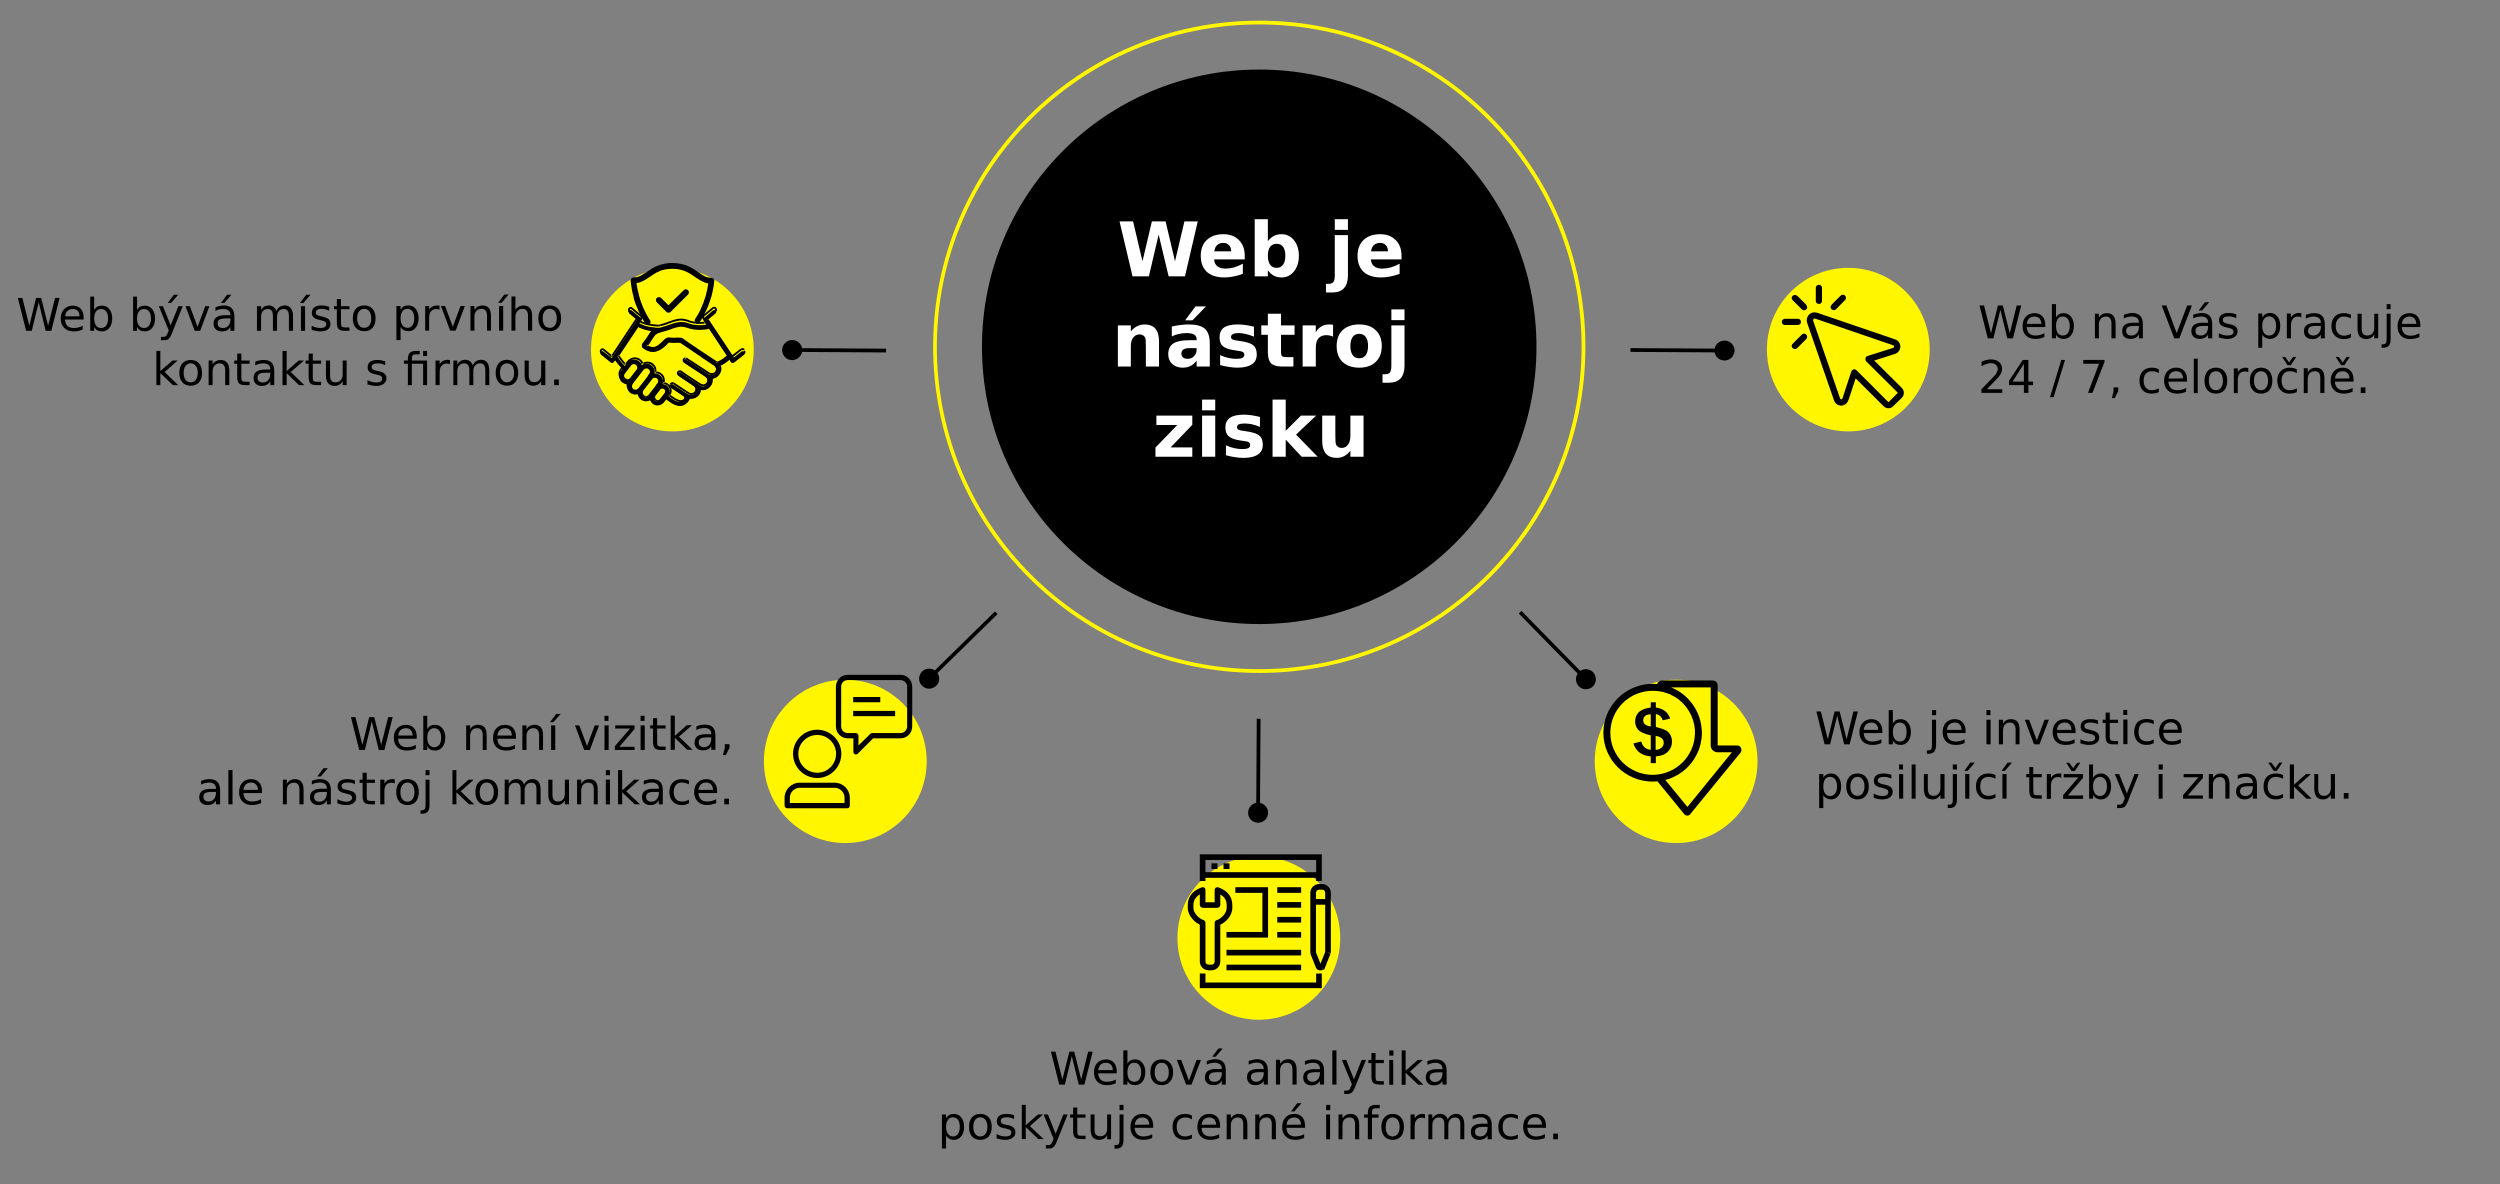 <svg version="1.2" xmlns="http://www.w3.org/2000/svg" viewBox="0 0 1330 630" width="1330" height="630"><rect x="0" y="0" width="1330" height="630" fill="#808080" stroke="none"/><defs><clipPath clipPathUnits="userSpaceOnUse" id="cp1"><path d="m669.94 358c-95.95 0-173.5-77.55-173.5-173.5 0-95.95 77.55-173.5 173.5-173.5 95.94 0 173.5 77.55 173.5 173.5 0 95.95-77.56 173.5-173.5 173.5z"/></clipPath></defs><style>.a{fill:#fff600}.b{fill:#fff}</style><g clip-path="url(#cp1)"><path class="a" d="m669.9 13c94.8 0 171.5 76.8 171.5 171.5h4c0-96.9-78.5-175.5-175.5-175.5zm-171.5 171.5c0-94.7 76.8-171.5 171.5-171.5v-4c-96.9 0-175.5 78.6-175.5 175.5zm171.5 171.5c-94.7 0-171.5-76.8-171.5-171.5h-4c0 96.9 78.6 175.5 175.5 175.5zm171.5-171.5c0 94.7-76.7 171.5-171.5 171.5v4c97 0 175.5-78.6 175.5-175.5z"/></g><path  d="m669.9 332c-81.5 0-147.5-65.9-147.5-147.5 0-81.6 66-147.5 147.5-147.5 81.6 0 147.5 65.9 147.5 147.5 0 81.6-65.9 147.5-147.5 147.5z"/><path  d="m471.4 185.5l-50-0.3v2l50 0.3zm-44.6 0.8c0-3-2.4-5.4-5.3-5.4-3 0-5.4 2.4-5.4 5.3 0 3 2.4 5.4 5.3 5.4 2.9 0 5.3-2.4 5.4-5.3z"/><path class="a" d="m357.7 229.5c-23.9 0-43.3-19.4-43.3-43.5 0-24 19.4-43.4 43.3-43.4 24 0 43.3 19.4 43.3 43.4 0 24.1-19.3 43.5-43.3 43.5z"/><path fill-rule="evenodd" d="m381.4 192.5q0 0-0.1-0.1l-0.6 0.9q0 0 0.1 0zm0.3 0.2q-0.2-0.1-0.4-0.3l-0.5 0.9q0.1 0.1 0.2 0.2zm4.9-3.5c-2.1 2-4.4 3-5.4 3.4l0.4 0.9c1.1-0.4 3.5-1.5 5.7-3.6zm3.9 1l-13.5-20.3-0.9 0.5 13.5 20.4zm-13.4-15.2q0 0 0.1 0l-0.3-1q0 0 0 0zm-0.1 0q0 0 0.1 0l-0.2-1q-0.1 0-0.1 0zm-4.6 0.5q2.4 0 4.6-0.5l-0.3-0.9q-2 0.4-4.3 0.4zm-6.8-1.1c2 0.8 4.4 1.1 6.8 1.1v-1c-2.3 0-4.6-0.3-6.5-1zm-3.1-0.6c0.9 0 1.9 0.2 3.1 0.6l0.3-1c-1.2-0.4-2.3-0.6-3.4-0.6zm-4.6 1c2-0.7 3.3-1 4.6-1v-1c-1.4 0-2.9 0.4-4.9 1zm-1.6 0.6q0.9-0.4 1.6-0.6l-0.3-0.9q-0.7 0.2-1.6 0.5zm0 0l-0.3-0.9h-0.1zm-4 1.2c1.3-0.3 2.7-0.8 4-1.2l-0.3-1c-1.3 0.5-2.7 0.9-3.9 1.3zm-0.4 0.1l0.4-0.1-0.3-1-0.4 0.1zm-3 1.3c0.8-0.7 1.8-0.9 3-1.3l-0.2-1c-1.2 0.4-2.4 0.7-3.4 1.5zm-1.9 2.5c0.7-1 1.3-2 1.9-2.5l-0.7-0.7c-0.7 0.6-1.4 1.7-2 2.7zm-0.7 1.1q0.3-0.5 0.7-1.1l-0.9-0.5q-0.3 0.5-0.7 1zm-1 1.5c0.3-0.4 0.6-0.8 1-1.5l-0.8-0.5c-0.4 0.6-0.7 1-1 1.4zm0 0l-0.8-0.6zm-0.9 1.2c0.4-0.6 0.6-0.9 0.9-1.2l-0.8-0.6c-0.3 0.3-0.5 0.7-0.9 1.2zm1.1-0.1q-0.7-0.3-1.3-0.6l-0.5 0.8q0.7 0.4 1.4 0.7zm1.8 0.4q-0.8 0-1.8-0.4l-0.4 1q1.1 0.4 2.2 0.4zm0.2 0q-0.1 0-0.2 0v1q0.1 0 0.3 0zm2.6-1c-1 0.7-1.9 1-2.6 1v1q1.5-0.1 3.1-1.1zm2.3-2c-0.9 0.9-1.6 1.5-2.3 2l0.6 0.8c0.7-0.5 1.5-1.2 2.4-2zm0.4-0.4q-0.2 0.2-0.4 0.4l0.7 0.7c0.1-0.2 0.3-0.3 0.4-0.5zm2-1.5c-0.9 0.4-1.5 1-2 1.5l0.8 0.7c0.4-0.5 0.9-1 1.5-1.2zm1.1-0.2q-0.6 0-1.1 0.2l0.3 0.9q0.4-0.1 0.8-0.1zm0.9 0.1c-0.2 0-0.6-0.1-0.9-0.1v1q0.4 0 0.8 0.1zm0 0l-0.1 1zm0.3 0q-0.2 0-0.3 0l-0.2 1q0.2 0 0.4 0zm1.5 0.1q-0.7 0-1.5-0.1l-0.1 1q0.8 0.1 1.6 0.1zm1.3-0.1q-0.6 0.1-1.3 0.1v1q0.7 0 1.4-0.1zm1 0c-0.5 0-0.8 0-1 0l0.1 1c0.1 0 0.5 0 0.9 0zm2.7 0.7q-0.4-0.4-1.1-0.6-0.7-0.1-1.6-0.1v1q0.8 0 1.4 0.1 0.5 0.1 0.7 0.3zm10.9 7.4c-2.2-1.5-4.9-3.2-7-4.7-2.1-1.4-3.7-2.5-3.9-2.7l-0.6 0.8c0.2 0.2 1.8 1.3 4 2.7 2.1 1.5 4.7 3.3 7 4.8zm0 0l-0.6 0.8zm6.9 4.6c-0.3-0.2-2.8-1.9-6.9-4.6l-0.5 0.8c4 2.8 6.5 4.4 6.8 4.6zm-44.5 14.6c-0.4-0.3-0.6-0.8-0.7-1.2l-1 0.1c0.1 0.7 0.5 1.4 1.1 1.8zm1 0.4q-0.6 0-1-0.4l-0.6 0.8q0.7 0.5 1.5 0.6zm0.1 0q0 0-0.1 0l-0.1 1q0.1 0 0.2 0zm1.5-0.7c-0.4 0.5-0.9 0.7-1.5 0.7v1c0.9 0 1.7-0.4 2.2-1.1zm3.7-4.6l-3.6 4.6 0.7 0.6 3.7-4.6zm1.4-1.9l-1.4 1.9 0.7 0.6 1.5-1.9zm0.1-0.2q0 0.1-0.1 0.2l0.8 0.6q0-0.1 0.1-0.1zm0 0l0.7 0.7zm0-0.1q0 0.1 0 0.1l0.8 0.6q0 0 0 0zm0.7-0.9l-0.7 0.9 0.8 0.6 0.7-0.9zm0.4-1.3c0 0.4-0.1 0.9-0.4 1.3l0.8 0.6c0.5-0.6 0.7-1.3 0.6-2.1zm-0.7-1.2c0.3 0.3 0.6 0.8 0.7 1.2l0.9-0.1c-0.1-0.7-0.4-1.4-1-1.8zm-1.1-0.4q0.6 0 1.1 0.4l0.6-0.8c-0.5-0.4-1.1-0.6-1.7-0.6zm-1.5 0.7c0.4-0.5 0.9-0.7 1.5-0.7v-1c-0.9 0-1.7 0.4-2.2 1.1zm-1.4 1.8l1.3-1.8-0.7-0.6-1.4 1.8zm0-0.1l-0.9-0.5zm-3.4 4.4l3.4-4.4-0.8-0.6-3.4 4.4zm-0.1 0.1q0.1 0 0.1-0.1l-0.8-0.6q0 0 0 0zm0 0q0 0 0 0.1 0 0 0 0 0-0.1 0-0.1l-0.8-0.6q0 0 0 0 0 0 0 0 0 0 0 0zm-1 1.4l1-1.4-0.8-0.6-1 1.3zm-0.4 1.4c0-0.5 0.1-1 0.4-1.4l-0.8-0.6c-0.5 0.6-0.7 1.4-0.6 2.1zm-2.4-3.9q0 0-0.1 0l-0.1 1q0.1 0 0.2 0zm1.4-0.7c-0.3 0.4-0.8 0.7-1.4 0.7v1c0.9 0 1.7-0.4 2.2-1zm3.5-4.5l-3.5 4.5 0.8 0.6 3.5-4.5zm0.3-1.3c0.1 0.5 0 0.9-0.3 1.3l0.8 0.6c0.4-0.6 0.6-1.3 0.5-2zm-0.7-1.2c0.4 0.3 0.6 0.7 0.7 1.2l1-0.2c-0.1-0.7-0.5-1.4-1.1-1.8zm-1.1-0.4q0.6 0 1.1 0.4l0.6-0.8c-0.5-0.4-1-0.6-1.7-0.6v1zm-1.4 0.7c0.3-0.5 0.9-0.7 1.4-0.7v-1c-0.8 0-1.7 0.4-2.2 1.1zm-3.4 4.4l3.4-4.4-0.8-0.6-3.4 4.4zm-0.4 1.3c0-0.5 0.1-0.9 0.4-1.3l-0.8-0.6c-0.5 0.6-0.7 1.3-0.6 2.1zm0.7 1.1c-0.4-0.3-0.6-0.7-0.7-1.1l-1 0.1c0.1 0.7 0.5 1.4 1.1 1.8zm1 0.4q-0.5 0-1-0.4l-0.6 0.8c0.4 0.4 1 0.6 1.5 0.6zm11.4 8.4c-0.3 0.4-0.8 0.7-1.4 0.7v1c0.9 0 1.7-0.4 2.2-1.1zm1.6-2.1l-1.6 2.1 0.8 0.6 1.6-2.1zm2-2.5l-2 2.5 0.8 0.6 2-2.5zm0.1-0.2q-0.1 0.1-0.1 0.2l0.7 0.6q0.1-0.1 0.1-0.1zm0 0l0.8 0.7zm0-0.1q0 0 0 0.1l0.7 0.6q0 0 0 0zm1-1.3l-1 1.3 0.8 0.6 1-1.3zm0.4-1.3c0 0.5-0.1 0.9-0.4 1.3l0.8 0.6c0.5-0.6 0.7-1.3 0.6-2zm-0.7-1.2c0.4 0.3 0.6 0.7 0.7 1.2l1-0.2c-0.1-0.7-0.5-1.4-1.1-1.8zm-1.1-0.4q0.6 0 1.1 0.4l0.6-0.8c-0.5-0.4-1.1-0.6-1.7-0.6zm-1.3 0.6c0.3-0.4 0.8-0.6 1.3-0.6v-1c-0.8 0-1.6 0.3-2.1 0.9zm-1.6 2.1l1.6-2.1-0.8-0.6-1.6 2.1zm-3.2 4.1l3.2-4.1-0.8-0.7-3.2 4.2zm-0.3 1.4c-0.1-0.5 0-1 0.3-1.4l-0.8-0.6c-0.4 0.6-0.6 1.3-0.5 2.1zm0.7 1.2c-0.4-0.3-0.7-0.7-0.7-1.2l-1 0.1c0.1 0.8 0.5 1.4 1.1 1.9zm0.9 0.3q-0.5 0-1-0.3l-0.6 0.8q0.7 0.5 1.5 0.5zm0.2 0q-0.1 0-0.1 0l-0.1 1q0.1 0.1 0.2 0zm6.1 2.3q0 0-0.1 0v1q0 0 0.1 0zm1.2-0.6c-0.3 0.4-0.7 0.6-1.2 0.6v1c0.8 0 1.5-0.4 2-1zm2.4-3.1l-2.4 3.1 0.8 0.6 2.4-3.1zm0.4-1.2c0 0.4-0.1 0.8-0.4 1.2l0.8 0.6c0.4-0.5 0.6-1.2 0.6-1.9zm-0.6-1c0.3 0.2 0.5 0.6 0.6 1l1-0.1c-0.1-0.7-0.5-1.3-1-1.7zm-0.9-0.3q0.5 0 0.9 0.3l0.6-0.8c-0.4-0.3-1-0.5-1.5-0.5zm-1.1 0.4c0.3-0.3 0.6-0.4 1.1-0.4v-1c-0.7 0-1.4 0.2-1.9 0.7zm-2 2.7l2.1-2.7-0.8-0.6-2.1 2.7zm-0.5 0.6l0.5-0.6-0.8-0.6-0.5 0.6zm-0.3 1.1c0-0.4 0.1-0.8 0.3-1.1l-0.7-0.6c-0.5 0.5-0.7 1.2-0.6 1.9zm0.6 1c-0.3-0.3-0.5-0.6-0.6-1l-1 0.1c0.1 0.6 0.4 1.2 1 1.7zm0.8 0.3q-0.5 0-0.8-0.3l-0.7 0.7q0.6 0.5 1.4 0.6zm15.8-22.3q-0.4-0.2-0.8-0.2v1q0.1 0 0.2 0.1zm11.8 7.7l-11.8-7.7-0.5 0.8 11.7 7.8zm1.2 0.3q-0.6 0-1.2-0.3l-0.5 0.8c0.5 0.3 1.1 0.5 1.7 0.5 0 0 0-1 0-1zm1.9-1c-0.4 0.7-1.1 1-1.9 1v1c1.1 0 2.1-0.5 2.7-1.4zm0.3-1.7c0.2 0.6 0 1.2-0.3 1.7l0.8 0.5c0.5-0.7 0.7-1.5 0.5-2.4zm-0.9-1.4c0.5 0.4 0.8 0.9 0.9 1.4l1-0.2c-0.2-0.8-0.7-1.5-1.4-2zm-0.1-0.1q0.1 0.1 0.1 0.1l0.6-0.8q0 0-0.1 0zm0-0.1q0 0 0 0.1l0.7-0.8q0 0 0 0-0.1 0-0.1 0zm-6.5-4.4c3.2 2.1 6.2 4.1 6.6 4.4l0.6-0.8c-0.4-0.3-3.4-2.3-6.6-4.5zm-0.2-0.1l0.2 0.1 0.6-0.8-0.2-0.1zm-11.2-7.6c0.5 0.4 3.8 2.6 11.2 7.6l0.5-0.9c-7.4-4.9-10.6-7.1-11.1-7.5zm-0.9 0q0.5 0 0.8 0 0.3 0.1 0.3 0.1l0.3-1c-0.1 0-0.3 0-0.5-0.1q-0.4 0-0.9 0zm-0.7 0q0.3 0 0.7 0v-1q-0.4 0-0.7 0zm-1.6 0.1q0.8 0 1.6-0.1l-0.1-1q-0.7 0.1-1.5 0.1zm-1.8-0.1q0.9 0.1 1.8 0.1v-1q-0.8 0-1.7-0.1zm-0.4 0q0.2 0 0.4 0l0.1-1q-0.2 0-0.4 0zm0 0l0.1-1zm-0.5-0.1q0.2 0.1 0.5 0.1l0.2-1q-0.3 0-0.7-0.1zm-0.1 0.1q0 0 0.1-0.1v-1q-0.2 0-0.4 0.1zm-0.7 0.6q0.2-0.2 0.4-0.4 0.2-0.2 0.3-0.2l-0.3-0.9c-0.3 0-0.5 0.2-0.7 0.4q-0.2 0.2-0.4 0.5zm0 0l-0.8-0.7zm-0.5 0.6q0.3-0.3 0.5-0.6l-0.7-0.7q-0.3 0.3-0.5 0.5zm-2.7 2.3c0.9-0.6 1.7-1.3 2.7-2.3l-0.7-0.7c-1 1-1.8 1.6-2.6 2.2zm-4.1 1.5c1.4-0.1 2.7-0.6 4.1-1.5l-0.5-0.9c-1.3 0.9-2.5 1.3-3.7 1.4zm-0.3 0q0.2 0 0.3 0v-1q-0.2 0-0.3 0v1zm-3-0.6q1.5 0.6 3 0.6v-1q-1.3 0-2.7-0.6zm-1.9-1q0.9 0.6 1.9 1l0.4-0.9q-0.9-0.4-1.7-0.9zm-1.3-1.5c0 0.3 0.1 0.5 0.4 0.7 0.2 0.3 0.5 0.5 0.9 0.8l0.6-0.8c-0.5-0.3-0.7-0.5-0.8-0.6-0.1-0.1-0.1-0.2-0.1-0.3zm0.2-1.2c-0.2 0.4-0.3 0.8-0.2 1.2l0.9-0.2q0-0.2 0.1-0.4zm1.6-2.1c-0.4 0.5-0.8 1-1.6 2.1l0.8 0.6c0.8-1.1 1.2-1.6 1.6-2.1zm0 0l0.8 0.6zm0.9-1.3c-0.4 0.5-0.6 0.9-0.9 1.3l0.8 0.6c0.3-0.4 0.5-0.8 0.9-1.3zm0.7-1.1q-0.3 0.6-0.7 1.1l0.9 0.5q0.3-0.5 0.6-1zm0 0l0.9 0.5zm2.3-3.1c-0.9 0.9-1.6 2-2.3 3.1l0.8 0.5c0.7-1.1 1.4-2.1 2.2-2.8zm-7.9-1.7c2.4 1.5 5.7 2.2 8.1 2.5l0.2-0.9c-2.5-0.4-5.5-1-7.8-2.5zm-9.9 15.8l10.6-15.9-0.8-0.6-10.6 16zm3.9 4.4c-1-0.9-2.5-2.6-3.9-4.9l-0.8 0.5c1.4 2.4 3 4.2 4 5.1zm0.5-1.7l-1.3 1.7 0.8 0.6 1.3-1.7zm3.9-1.9c-1.5 0-2.9 0.7-3.9 1.9l0.8 0.6c0.8-0.9 1.9-1.5 3.1-1.5zm3 1c-0.9-0.6-1.9-1-3-1v1c0.8 0 1.7 0.3 2.3 0.8zm1.7 2.4c-0.3-0.9-0.9-1.7-1.7-2.4l-0.6 0.8c0.7 0.5 1.1 1.2 1.4 1.9zm2-1.1c-1 0-2 0.3-2.8 0.9l0.6 0.8c0.6-0.5 1.4-0.7 2.2-0.7zm3 1c-0.9-0.7-1.9-1-3-1v1c0.9 0 1.7 0.3 2.4 0.8zm1.8 3.2c-0.1-1.3-0.8-2.4-1.8-3.2l-0.6 0.8c0.8 0.6 1.3 1.5 1.4 2.5zm0 1.5q0.1-0.7 0-1.5l-0.9 0.2q0 0.6-0.1 1.1zm-0.3-0.5q-0.1 0-0.2 0l0.1 1q0 0 0.1 0zm2.9 1c-0.8-0.7-1.8-1-2.9-1v1c0.8 0 1.7 0.2 2.3 0.8zm1.9 3.2c-0.2-1.3-0.8-2.5-1.9-3.2l-0.6 0.7c0.8 0.7 1.4 1.6 1.5 2.6zm-0.2 2.1q0.3-1 0.2-2.1l-1 0.1q0.1 0.9-0.1 1.7zm2.1 0.4c-0.8-0.6-1.7-1-2.6-1l-0.1 1c0.8 0 1.5 0.3 2 0.7zm1.7 3.1c-0.1-1.2-0.7-2.3-1.6-3.1l-0.7 0.8c0.8 0.6 1.2 1.5 1.4 2.4zm-0.8 3.1c0.6-0.9 0.9-2 0.8-3.1l-1 0.1c0.1 0.9-0.2 1.8-0.6 2.5zm-0.1-0.6q0-0.1-0.1-0.1l-0.6 0.8q0.1 0 0.1 0.1zm5.8 3c-0.8 0-1.7-0.4-2.7-0.9-1-0.6-2-1.4-3.1-2.1l-0.6 0.8c1.1 0.7 2.1 1.5 3.2 2.1 1.1 0.6 2.1 1.1 3.2 1.1v-1q0 0 0 0zm1.8-0.9c-0.5 0.6-1.1 0.9-1.8 0.9v1q1.5 0 2.6-1.2zm0.2-0.6c0 0.2-0.1 0.4-0.2 0.6l0.7 0.6q0.5-0.5 0.5-1.3zm-0.6-0.9q0.1 0.1 0.3 0.4 0.2 0.3 0.3 0.5l0.9-0.1c0-0.4-0.1-0.7-0.3-1-0.2-0.2-0.4-0.5-0.6-0.7zm-6.4-4.2l6.4 4.3 0.5-0.9-6.3-4.2zm-0.1 0l0.6-0.8zm-0.5-0.5q0.1 0.1 0.2 0.2 0.1 0.1 0.3 0.3l0.6-0.9q-0.2-0.1-0.3-0.1 0-0.1 0-0.1zm-0.3-1.1q0 0.6 0.3 1.1l0.8-0.6q-0.1-0.2-0.1-0.3zm0 0q0 0 0 0 0 0 0 0 0 0 0-0.1l1 0.2q0-0.1 0-0.1 0 0 0 0 0 0 0 0zm0-0.1q0 0.1 0 0.1l1 0.1q0 0 0 0zm0-0.1v0.1l1 0.1zm0 0l1 0.2zm0-0.1q0 0.1 0 0.1l0.9 0.3zm0 0l1 0.2zm0.1-0.2q-0.1 0.2-0.1 0.2l1 0.3q0-0.1 0-0.1zm0.1-0.3q0 0.2-0.1 0.3l0.9 0.4q0-0.1 0.1-0.1zm0.1-0.1q-0.1 0-0.1 0.1l0.8 0.5q0 0 0 0 0 0 0 0zm0 0l0.8 0.7v-0.1zm1.2-0.5c-0.5 0-0.9 0.2-1.2 0.5l0.8 0.7q0.1-0.2 0.4-0.2zm0.8 0.2q-0.4-0.2-0.8-0.2v1q0.1 0 0.3 0.1zm6.5 4.3l-6.5-4.3-0.6 0.8 6.5 4.3zm1.5 1q0 0 0 0 0 0 0 0 0 0 0 0 0-0.1 0-0.1-0.1 0-0.2-0.1-0.2-0.1-0.5-0.3c-0.4-0.2-0.7-0.4-0.8-0.5l-0.5 0.9c0.1 0 1.5 0.9 1.5 0.9zm0 0l-0.5 0.9zm1.2 0.3c-0.6 0-1-0.2-1.2-0.3l-0.6 0.8c0.5 0.3 1.1 0.5 1.8 0.5zm0 0v1zm1.8-0.9c-0.3 0.5-1 0.9-1.8 0.9v1c1.1 0 2.1-0.5 2.7-1.4zm0.3-1.6c0.1 0.6 0 1.1-0.3 1.6l0.8 0.6c0.5-0.7 0.6-1.6 0.5-2.4zm-1-1.4c0.5 0.4 0.9 0.9 1 1.4l0.9-0.2c-0.1-0.8-0.6-1.5-1.3-2zm-5.2-3.5l5.2 3.5 0.6-0.8-5.3-3.5zm-2.5-1.8l2.5 1.8 0.6-0.9-2.6-1.7zm-0.1 0q0.1 0 0.1 0l0.6-0.8q0 0 0 0zm-0.3-0.2l0.3 0.2 0.6-0.8-0.3-0.2zm-0.4-2.1c-0.5 0.7-0.3 1.6 0.4 2.1l0.5-0.8c-0.2-0.2-0.3-0.5-0.1-0.8zm1.3-0.6c-0.5 0-1 0.2-1.3 0.6l0.8 0.6q0.2-0.2 0.5-0.2zm0.8 0.2q-0.4-0.2-0.8-0.2v1q0.1 0 0.3 0zm3 2.1l-3-2.1-0.6 0.9 3 2zm7.3 4.8l-7.3-4.8-0.5 0.8 7.2 4.9zm1.3 0.4q-0.7-0.1-1.3-0.4l-0.5 0.8c0.5 0.4 1.1 0.6 1.8 0.6zm1.8-1c-0.4 0.6-1.1 1-1.8 1v1c1 0 2-0.6 2.6-1.5zm-0.6-3.1c1.1 0.7 1.3 2.1 0.6 3.1l0.9 0.6c0.9-1.5 0.6-3.5-0.9-4.5zm-0.3-0.2l0.3 0.2 0.6-0.8-0.4-0.3zm-7.6-5l7.6 5 0.6-0.8-7.6-5zm-0.1-0.1q0 0 0.1 0.1l0.5-0.9q0 0 0 0zm-3.4-2.2l3.5 2.3 0.5-0.9-3.4-2.3zm-0.7-0.9c0.1 0.4 0.3 0.7 0.7 0.9l0.5-0.8q-0.1-0.1-0.2-0.3zm0.2-1.2c-0.2 0.4-0.3 0.8-0.2 1.2l1-0.2q-0.1-0.2 0.1-0.4zm1.2-0.7c-0.5 0-0.9 0.3-1.2 0.7l0.8 0.5q0.2-0.2 0.4-0.2zm32-2.6c0-0.4-0.1-0.8-0.4-1.1l-0.7 0.6q0.1 0.2 0.1 0.4zm-0.6 1c0.3-0.2 0.5-0.6 0.6-1l-1-0.1q0 0.2-0.2 0.4zm-5.2 4.1l5.2-4.1-0.6-0.8-5.3 4.2zm-0.9 0.3c0.3 0 0.7-0.1 0.9-0.3l-0.6-0.8q-0.1 0.1-0.3 0.1zm-0.3 0q0.2 0 0.3 0v-1q-0.1 0-0.1 0zm-1-0.7c0.2 0.4 0.6 0.6 1 0.7l0.2-1q-0.3 0-0.4-0.2zm-0.8-1.3l0.8 1.3 0.8-0.6-0.8-1.3zm-4.8 3.7c1.3-0.5 3.4-1.7 5.5-3.6l-0.6-0.7c-2 1.8-4.1 2.9-5.3 3.4zm-0.1 4.4c1-1.5 1.2-3.4 0.4-5.1l-0.9 0.4c0.6 1.4 0.5 3-0.3 4.2zm-4.3 2.3c1.7 0 3.3-0.9 4.3-2.3l-0.9-0.6c-0.7 1.2-2 1.9-3.4 1.9zm-0.2 3.7c0.8-1.3 1.1-2.8 0.7-4.3l-1 0.3c0.3 1.2 0.1 2.4-0.6 3.5zm-4.4 2.3c1.8 0 3.4-0.9 4.4-2.3l-0.8-0.6c-0.8 1.2-2.1 1.9-3.6 1.9zm-1.7-0.3q0.9 0.3 1.7 0.3v-1q-0.6 0-1.4-0.2zm-0.1 2.7c0.6-1 0.9-2.1 0.8-3.3l-1 0.1c0.1 0.9-0.2 1.8-0.7 2.6zm-4.4 2.2c1.9 0 3.5-0.8 4.4-2.2l-0.8-0.6c-0.8 1.2-2 1.8-3.6 1.8zm-0.1 0h0.1v-1h-0.1zm-1.2-0.1c0.4 0.1 0.8 0.1 1.2 0.1v-1q-0.6 0-1 0zm-0.4 1.9c0.6-0.6 1-1.5 1-2.4h-1c0 0.6-0.3 1.3-0.7 1.8zm-4.1 1.9c1.6 0 2.9-0.7 4.1-1.9l-0.8-0.7q-1.4 1.6-3.3 1.6zm0 0v-1zm-4.3-1.4c1.6 0.9 3 1.4 4.3 1.4v-1c-1.1 0-2.3-0.4-3.8-1.2zm-3.4-2.4c1 0.7 2.1 1.7 3.4 2.4l0.5-0.9c-1.2-0.7-2.3-1.5-3.3-2.3zm-0.1 0q0.1 0 0.1 0 0 0 0 0 0 0 0 0 0 0 0 0c0 0 0 0 0.3-0.3 0.3-0.4 0.3-0.4 0.3-0.4q0 0 0 0 0 0 0-0.1 0 0 0 0 0 0-0.1 0zm-0.6 1.7l1.3-1.8-0.7-0.6-1.4 1.8zm-3.6 1.7c1.4 0 2.7-0.6 3.6-1.7l-0.8-0.7c-0.7 0.9-1.7 1.4-2.8 1.4zm-0.3 0q0.1 0 0.3 0v-1q-0.1 0-0.3 0zm-2.5-1c0.7 0.6 1.6 0.9 2.5 1l0.1-1c-0.7-0.1-1.4-0.3-2-0.8zm-1.5-2.2c0.3 0.9 0.8 1.6 1.5 2.2l0.6-0.8q-0.8-0.7-1.1-1.7zm-1.8 1c0.9 0 1.7-0.2 2.5-0.7l-0.5-0.9q-0.9 0.6-2 0.6zm-0.4 0q0.2 0 0.4 0v-1q-0.1 0-0.3 0zm-2.6-1c0.8 0.6 1.7 0.9 2.6 1l0.1-1c-0.8-0.1-1.5-0.3-2.1-0.8zm-1.9-3.2c0.2 1.3 0.9 2.4 1.9 3.2l0.6-0.8c-0.8-0.6-1.3-1.5-1.5-2.6zm0 0q0 0 0 0l1-0.1q0 0 0 0zm-0.8 0.7q0.7 0 1.5-0.3l-0.3-0.9q-0.6 0.2-1.2 0.2zm-0.4-0.1q0.2 0.1 0.4 0.1v-1q-0.2 0-0.3-0.1zm-2.6-1c0.7 0.6 1.7 1 2.6 1l0.1-1c-0.8 0-1.5-0.3-2.1-0.7zm-1.9-3.3c0.2 1.3 0.9 2.5 1.9 3.3l0.6-0.8c-0.8-0.7-1.3-1.6-1.5-2.6zm0.1-1.9q-0.2 1-0.1 1.9l1-0.1q-0.1-0.8 0.1-1.5zm0.2 0.6q0.1 0 0.3 0v-1q-0.1 0-0.2 0zm-2.7-1c0.8 0.6 1.7 0.9 2.7 1v-1c-0.7 0-1.4-0.3-2.1-0.8zm-1.8-3.2c0.2 1.3 0.8 2.4 1.8 3.2l0.7-0.8c-0.9-0.6-1.4-1.5-1.5-2.5zm1-3.6c-0.8 1-1.2 2.3-1 3.6l1-0.2c-0.2-1 0.1-2 0.7-2.8zm0.9-1.1l-0.9 1.1 0.8 0.6 0.9-1.1zm-4-4.2c1.5 2.4 3.1 4 4 4.9l0.7-0.7c-0.9-0.9-2.4-2.5-3.8-4.7zm0.1 1.1l0.7-1.1-0.8-0.5-0.7 1zm-1.1 0.7c0.5-0.1 0.8-0.3 1.1-0.7l-0.9-0.5q-0.1 0.1-0.3 0.2zm-0.2 0q0.1 0 0.2 0l-0.2-1q0 0 0 0zm-1-0.3c0.3 0.2 0.6 0.3 1 0.3v-1q-0.2 0-0.4-0.1zm-5.2-4.2l5.2 4.2 0.6-0.8-5.2-4.2zm-0.5-1c0 0.4 0.2 0.8 0.5 1l0.7-0.7q-0.2-0.2-0.2-0.4zm0.3-1.1c-0.3 0.3-0.4 0.7-0.3 1.1l1-0.1q-0.1-0.2 0.1-0.4zm1.2-0.6c-0.5 0-0.9 0.2-1.2 0.6l0.7 0.6q0.2-0.2 0.5-0.2zm0.9 0.4q-0.4-0.4-0.9-0.4v1q0.1 0 0.3 0.1zm4.3 3.5l-4.3-3.5-0.6 0.8 4.3 3.5zm12.8-20.3l-13.5 20.4 0.8 0.6 13.5-20.4zm-4-2.7l4.1 3.4 0.6-0.8-4.1-3.4zm-0.5-1.1c0 0.5 0.2 0.8 0.5 1.1l0.7-0.8q-0.2-0.1-0.2-0.3zm0.3-1.2c-0.2 0.3-0.4 0.7-0.3 1.2l1-0.1q0-0.3 0.1-0.4zm1.2-0.6c-0.5 0-0.9 0.2-1.2 0.6l0.8 0.6q0.1-0.2 0.4-0.2zm0.9 0.4c-0.2-0.3-0.6-0.4-0.9-0.4v1q0.2 0 0.3 0.1zm4.8 4l-4.8-4-0.6 0.8 4.8 4zm0.3 2c0.4-0.6 0.3-1.5-0.3-2l-0.6 0.8c0.2 0.1 0.2 0.4 0.1 0.7zm-1 1.4l1-1.4-0.9-0.6-0.9 1.5zm10 1.6c-0.4 0-2.1 0-4.2-0.3-2-0.4-4.3-1-6-2l-0.5 0.8c1.8 1.2 4.3 1.8 6.4 2.1 2.1 0.4 3.8 0.4 4.3 0.4zm0.4-0.1q-0.3 0.1-0.6 0.2l0.3 0.9q0.2-0.1 0.5-0.1zm0.4-0.1l-0.4 0.1 0.3 0.9 0.4-0.1zm3.8-1.2c-1.3 0.5-2.7 0.9-3.8 1.2l0.2 1c1.2-0.3 2.6-0.8 3.9-1.2zm1.7-0.6c-0.6 0.2-1.1 0.4-1.7 0.6l0.3 0.9q0.9-0.3 1.7-0.5zm5.5-1.2c-1.9 0-3.7 0.5-5.5 1.2l0.3 0.9c1.9-0.6 3.5-1.1 5.2-1.1zm4.1 0.8c-1.5-0.5-2.8-0.8-4.1-0.8v1c1.2 0 2.4 0.3 3.8 0.7zm5.8 1c-2.1 0-4.1-0.3-5.8-0.9l-0.4 0.9c1.8 0.6 4 1 6.2 1zm3.3-0.3q-1.5 0.3-3.3 0.3v1q1.8 0 3.5-0.3zm-1.8-1.4l1.5 2.1 0.8-0.5-1.4-2.2zm0.3-2c-0.7 0.5-0.8 1.4-0.3 2l0.8-0.5c-0.2-0.3-0.1-0.6 0.1-0.7zm4.8-4l-4.8 4 0.6 0.7 4.8-3.9zm1-0.4c-0.3 0-0.7 0.1-1 0.4l0.7 0.7q0.1-0.1 0.3-0.1zm1.2 0.6c-0.3-0.4-0.7-0.6-1.2-0.6v1q0.3 0 0.4 0.2zm-0.2 2.1c0.7-0.5 0.8-1.5 0.2-2.1l-0.7 0.6c0.1 0.3 0.1 0.6-0.1 0.8zm-4.1 3.4l4.1-3.4-0.6-0.8-4.2 3.4zm-0.3 4.3l10 15 0.8-0.5-9.9-15.1zm17.5 11.9l-4.4 3.4 0.7 0.8 4.3-3.5zm1-0.3c-0.4 0-0.7 0.1-1 0.4l0.6 0.7q0.2-0.1 0.4-0.1zm1.2 0.6c-0.3-0.4-0.8-0.6-1.2-0.6v1q0.2 0 0.4 0.2zm-15.1 6l-0.4 0.4h0.1zm0.3 0.2l-0.3 0.4 0.2 0.2 0.3-0.1zm5.5-3.5l0.3 0.3 0.4-0.2-0.3-0.4zm-9.9-15l0.4-0.3-0.2-0.3-0.3 0.1zm-0.1 0l0.1 0.5zm-0.1 0l-0.1-0.5zm-11.1-0.6l0.1-0.5zm-8 0.4l0.2 0.5zm-1.6 0.5l-0.2-0.4zm0 0l0.2 0.4zm-4 1.3l0.1 0.5zm-0.4 0.1l0.2 0.5zm-3.3 1.3l-0.3-0.3zm-1.9 2.6l-0.4-0.3zm-0.8 1.1l0.5 0.3zm-1.1 1.4l-0.4-0.3zm0 0l0.4 0.3zm-0.9 1.2l-0.4-0.3-0.3 0.4 0.5 0.3zm1.2 0.7l-0.1 0.5zm2.2 0.4v-0.5zm2.8-1.1l0.3 0.4zm2.4-1.9l-0.4-0.4zm0.4-0.4l-0.4-0.4zm1.8-1.3l0.2 0.5zm1.7-0.1v0.5zm0 0l-0.1 0.5zm0.4 0l-0.1 0.5zm2.9 0v0.5zm3.4 0.6l-0.3 0.3v0.1zm11 7.4l0.3-0.4zm0 0l-0.3 0.4zm6.9 4.6l0.3-0.4zm-44.5 14.5l-0.3 0.4zm1.2 0.5l0.1-0.5zm1.9-0.9l-0.3-0.3h-0.1zm3.7-4.7l0.4 0.4zm1.4-2l0.4 0.3zm0.1-0.1l-0.3-0.3zm0 0l0.3 0.3zm0.1 0l0.3 0.3h0.1zm0.7-0.9l0.4 0.3zm0.4-1.7h-0.5zm-0.8-1.5l-0.4 0.4zm-3.2 0.4l0.4 0.3zm-1.4 1.8l-0.4-0.3v0.1zm0 0l0.4 0.3zm-3.4 4.4l0.4 0.3zm-0.1 0l0.4 0.4zm0 0l-0.4-0.3zm-1.1 1.3l-0.4-0.3zm-0.4 1.7h0.5zm-1.9-3.5v-0.5zm1.8-0.9l0.4 0.3zm3.4-4.4l0.4 0.3zm0.5-1.7h-0.5zm-0.9-1.5l0.3-0.4zm-3.2 0.4l0.4 0.3zm-3.4 4.5l-0.4-0.3zm-0.5 1.7l0.5-0.1zm0.9 1.5l-0.3 0.4zm1.2 0.5v0.5zm11.8 8.2l0.4 0.3zm1.6-2.1l0.4 0.3zm2-2.6l-0.4-0.3zm0.1-0.1l0.3 0.4zm0.1 0l-0.4-0.4zm0 0l0.4 0.3zm1-1.3l0.4 0.3zm0.5-1.7h-0.5zm-0.9-1.5l-0.3 0.4zm-3.1 0.3l-0.4-0.3zm-1.6 2l-0.4-0.3zm-3.2 4.2l0.4 0.3zm-0.5 1.7h0.5zm0.9 1.5l-0.3 0.4zm1.2 0.5l0.1-0.5h-0.1zm8 1.4l0.4 0.3zm2.4-3.1l-0.4-0.3zm0.4-1.6l-0.5 0.1zm-0.7-1.4l-0.3 0.4zm-2.8 0.2l-0.3-0.4v0.1h-0.1zm-2.1 2.7l-0.4-0.3zm-0.4 0.6l0.4 0.3zm-0.5 1.5h0.5zm0.8 1.3l0.3-0.4zm1.1 0.5v0.5zm15.5-22.4l-0.2 0.4zm11.7 7.8l-0.3 0.4zm3.8-0.7l-0.5-0.3zm0.4-2l-0.5 0.1zm-1.1-1.7l0.3-0.5zm-0.1 0l0.3-0.4zm0 0l0.3-0.4zm-6.6-4.5l0.3-0.4zm-0.2-0.1l-0.3 0.4zm-11.1-7.6l0.3-0.4h-0.1zm-2-0.1v-0.5zm-3.3 0v0.5zm-0.4-0.1l0.1-0.5zm0 0v-0.5zm-0.8 0l0.1 0.5zm-0.9 0.8l0.4 0.3zm0 0l-0.4-0.3zm-0.5 0.5l0.4 0.4zm-2.7 2.2l-0.3-0.5zm-3.9 1.5l0.1 0.5zm-3.2-0.6l-0.2 0.5zm-1.8-1l-0.3 0.4zm-1.1-1.2l0.5-0.1zm0.2-0.8l-0.4-0.2zm1.5-2.2l0.4 0.3zm0 0l0.4 0.3zm0.9-1.3l-0.4-0.2zm0.7-1.1l0.4 0.3zm0 0l-0.4-0.3zm2.2-2.9l0.4 0.4 0.8-0.8-1.1-0.1zm-8-2.5l0.3-0.4-0.4-0.3-0.3 0.4zm-10.5 16l-0.5-0.3-0.1 0.2 0.1 0.3zm3.9 5l-0.3 0.4 0.4 0.4 0.3-0.5zm1.4-1.7l0.4 0.3zm6.1-0.8l0.3-0.4zm1.5 2.2l-0.5 0.1 0.2 0.7 0.6-0.4zm5.2 0.1l0.3-0.4zm1.6 2.9l0.5-0.1zm0 1.4l-0.5-0.1-0.1 0.6h0.6zm2.8 0.9l0.3-0.4zm1.7 2.8h0.5zm-0.2 1.9l-0.4-0.2-0.2 0.6 0.6 0.1zm2.3 0.9l-0.3 0.4zm1.5 2.7h0.5zm-0.7 2.7l-0.4-0.2-0.3 0.3 0.4 0.3zm0.1 0.1l-0.3 0.4zm6 3.1v-0.5zm2.3-1l0.3 0.3zm0.3-0.9l0.5-0.1zm-0.8-1.3l0.3-0.4zm-6.4-4.2l-0.2 0.4zm0 0l-0.3 0.4zm-0.5-0.4l-0.4 0.3zm-0.2-0.7l-0.5-0.1zm0 0h-0.5zm0-0.1l-0.4-0.1zm0 0l-0.5-0.1zm0 0l-0.5-0.1zm0 0l0.5 0.1zm0 0l0.5 0.1zm0-0.1l0.5 0.2zm0.1-0.2l0.4 0.2zm0 0l0.4 0.3zm0 0l0.4 0.3zm1.4-0.2l-0.3 0.4zm6.5 4.3l-0.2 0.5zm1.5 0.9l0.2-0.4zm0 0l0.3-0.4v-0.1zm3.7-0.7l0.5 0.3zm0.4-2l-0.5 0.1zm-1.2-1.7l0.3-0.4zm-5.2-3.5l0.3-0.4zm-2.6-1.8l0.2-0.4zm0 0l0.3-0.4zm-0.3-0.2l0.3-0.4zm-0.3-1.5l-0.4-0.2zm1.4-0.3l-0.3 0.4zm3.1 2l-0.3 0.4zm7.2 4.9l-0.2 0.4zm3.7-0.8l0.4 0.3zm-0.7-3.8l0.3-0.4zm-0.4-0.2l0.3-0.4zm-7.6-5.1l0.3-0.4zm-0.1 0l0.4-0.4h-0.1zm-3.4-2.3l-0.3 0.4zm-0.4-0.6l0.5-0.1zm0.1-0.8l0.4 0.3zm32.3-3.6l-0.5-0.1zm-0.3 0.7l-0.4-0.4zm-5.2 4.2l-0.3-0.4zm-0.8 0.2l0.1-0.5zm-0.7-0.4l0.4-0.3zm-0.8-1.3l0.4-0.3-0.4-0.5-0.4 0.4zm-5.4 3.5l-0.2-0.4-0.4 0.2 0.2 0.4zm-0.4 4.7l0.5 0.2zm-3.9 2.2v-0.5h-0.6l0.1 0.6zm-0.6 3.9l-0.4-0.3zm-5.6 1.9l0.2-0.5-0.7-0.3v0.8zm-0.7 2.9l0.4 0.3zm-4 2v-0.5zm-0.2 0v0.5zm-1-0.1l0.1-0.5-0.6-0.1v0.6zm-0.9 2.1l0.4 0.3zm-7.7 0.5l-0.3 0.5zm-3.3-2.3l-0.3 0.4zm-0.1-0.1l0.3-0.4-0.4-0.3-0.3 0.4zm-1.4 1.8l0.4 0.3zm-3.5 1.5l0.1-0.5zm-2.3-0.9l-0.3 0.4zm-1.4-1.9l0.5-0.2-0.2-0.6-0.5 0.3zm-2.6 0.6v0.5zm-2.4-0.9l-0.3 0.4zm-1.6-2.8l0.5-0.1zm0 0l0.5-0.1-0.1-0.6-0.6 0.2zm-1.6 0.2v-0.5zm-2.4-0.9l0.3-0.4zm-1.6-2.9h0.5zm0.1-1.7l0.5 0.1 0.1-0.6h-0.6zm-0.3 0v0.5zm-2.4-0.9l-0.3 0.4zm-1.6-2.9h-0.5zm0.8-3.2l-0.4-0.3zm0.9-1.1l0.4 0.4 0.2-0.4-0.3-0.3zm-3.9-4.8l0.4-0.2-0.4-0.7-0.4 0.7zm-0.7 1l-0.4-0.3zm-0.7 0.5l-0.1-0.5zm-0.8-0.2l0.3-0.4zm-5.2-4.2l0.3-0.4zm-0.4-0.7h0.5zm0.2-0.8l0.4 0.3zm1.5-0.1l0.3-0.4zm4.3 3.4l-0.3 0.4 0.4 0.4 0.3-0.5zm13.5-20.3l0.4 0.2 0.3-0.3-0.4-0.3zm-4.1-3.4l-0.3 0.4zm-0.4-0.7l0.5-0.1zm0.3-0.7l-0.4-0.4zm1.4-0.1l0.4-0.4zm4.8 4l0.3-0.4zm0.2 1.4l0.4 0.3zm-1 1.4l-0.4-0.3-0.3 0.5 0.5 0.2zm10.4 2.5v0.5h0.1zm0.6-0.2l-0.1-0.5zm0.3-0.1l0.2 0.5zm3.8-1.2l-0.1-0.5zm1.6-0.6l-0.1-0.4zm9.3-0.4l0.1-0.5zm6 1v0.5zm3.4-0.3l0.1 0.5 0.7-0.2-0.4-0.6zm-1.4-2.1l0.4-0.3zm0.2-1.4l0.3 0.4zm4.9-4l-0.4-0.4zm1.5 0.2l0.4-0.4zm-0.2 1.5l0.4 0.4zm-4.2 3.4l-0.3-0.4-0.3 0.3 0.2 0.4zm13.5 20.3l-0.4 0.3 0.3 0.5 0.4-0.4zm4.4-3.5l0.3 0.4zm1.4 0.2l0.4-0.3z"/><path fill-rule="evenodd" d="m396 188q0 0.4-0.3 0.7l-5.3 4.2q-0.2 0.2-0.6 0.2-0.1 0-0.2 0c-0.3-0.1-0.5-0.2-0.7-0.5l-0.8-1.3c-2.1 1.9-4.2 3-5.4 3.5 0.7 1.5 0.6 3.3-0.3 4.7-0.9 1.3-2.3 2-3.9 2.1 0.4 1.3 0.2 2.7-0.6 3.9-0.9 1.3-2.4 2.1-4 2.1q-0.8 0-1.6-0.3c0.1 1.1-0.2 2.1-0.7 2.9-0.9 1.3-2.3 2-4 2h-0.2q-0.5 0-1.1 0c0 0.8-0.3 1.5-0.8 2.1q-1.6 1.7-3.7 1.7c-1.2 0-2.5-0.4-4-1.2-1.3-0.7-2.4-1.6-3.4-2.3 0 0 0-0.1 0-0.1l-1.4 1.8c-0.8 1-2 1.5-3.2 1.5q-0.2 0-0.3 0c-0.8 0-1.6-0.4-2.3-0.9-0.6-0.5-1.1-1.2-1.3-1.9-0.7 0.4-1.5 0.6-2.3 0.6q-0.1 0-0.3 0c-0.8-0.1-1.6-0.4-2.3-0.9-0.9-0.7-1.5-1.8-1.7-2.9q0 0 0 0-0.7 0.2-1.3 0.2-0.2 0-0.3 0c-0.9-0.1-1.7-0.4-2.4-0.9-0.9-0.7-1.5-1.8-1.7-2.9q-0.1-0.9 0.1-1.7-0.1 0-0.2 0c-0.9-0.1-1.7-0.4-2.4-0.9-0.9-0.7-1.5-1.7-1.6-2.9-0.2-1.1 0.1-2.3 0.8-3.2l0.9-1.1c-0.9-0.8-2.5-2.5-4-4.7l-0.7 1c-0.1 0.3-0.4 0.4-0.6 0.5q-0.1 0-0.2 0-0.4 0-0.7-0.2l-5.2-4.2q-0.3-0.3-0.4-0.7 0-0.4 0.3-0.8c0.2-0.2 0.5-0.4 0.8-0.4q0.3 0 0.6 0.3l4.4 3.4 13.4-20.3-4.1-3.4q-0.3-0.3-0.3-0.7-0.1-0.4 0.2-0.8c0.2-0.2 0.5-0.3 0.8-0.3q0.4 0 0.6 0.2l4.9 4c0.4 0.3 0.5 0.9 0.2 1.3l-1 1.5c3.5 2.2 9.6 2.4 10.4 2.4q0.3 0 0.6-0.1l0.4-0.1c1.1-0.3 2.5-0.8 3.8-1.2 0.6-0.2 1.1-0.4 1.7-0.6 1.8-0.6 3.5-1.1 5.3-1.1 1.3 0 2.5 0.2 4 0.7 1.7 0.7 3.8 1 6 1q1.8 0 3.3-0.3l-1.4-2.2c-0.3-0.4-0.2-1 0.2-1.3l4.8-4q0.3-0.2 0.7-0.2c0.3 0 0.6 0.1 0.8 0.3 0.3 0.5 0.3 1.1-0.2 1.5l-4.1 3.4 13.5 20.3 4.4-3.4q0.3-0.3 0.6-0.3c0.3 0 0.6 0.2 0.8 0.4q0.3 0.4 0.2 0.8zm-30.8 3.3l11.7 7.8q0.7 0.4 1.5 0.4c0.9 0 1.8-0.4 2.3-1.2 0.4-0.6 0.5-1.3 0.3-2-0.1-0.7-0.5-1.3-1.1-1.7q0 0-0.1-0.1 0 0 0 0c-0.4-0.3-3.4-2.3-6.6-4.4l-0.2-0.2c-7.4-5-10.6-7.1-11.1-7.5-0.1-0.1-0.6-0.1-1.2-0.1q-0.4 0-0.7 0-0.7 0.1-1.5 0.1-0.9 0-1.8-0.1-0.2 0-0.4-0.1-0.3 0-0.5 0-0.2 0-0.3 0c-0.3 0.1-0.6 0.5-0.9 0.8q-0.3 0.3-0.5 0.5c-1 1-1.8 1.7-2.7 2.2-1.3 0.9-2.6 1.4-3.9 1.5q-0.1 0-0.3 0-1.3 0-2.8-0.6-1-0.4-1.8-1c-0.9-0.6-1.1-0.8-1.1-1.2-0.1-0.2 0-0.5 0.1-0.8 0.8-1 1.2-1.6 1.6-2.1 0.3-0.4 0.5-0.7 0.9-1.3q0.4-0.5 0.7-1c0.7-1.1 1.4-2.2 2.2-3-2.4-0.3-5.6-1-7.9-2.5l-10.6 16c1.4 2.4 3 4.1 3.9 5l1.4-1.7c0.8-1.1 2-1.7 3.4-1.7 1 0 1.9 0.3 2.7 0.9 0.7 0.5 1.2 1.3 1.5 2.1 0.7-0.5 1.6-0.8 2.5-0.8 1 0 1.9 0.3 2.7 0.9 0.9 0.7 1.5 1.8 1.6 2.9q0.1 0.7 0 1.4 0.1 0 0.1 0c1 0 1.9 0.3 2.7 0.9 0.9 0.7 1.5 1.7 1.7 2.8q0.1 1-0.2 2c0.8 0 1.6 0.3 2.3 0.8 0.8 0.7 1.4 1.7 1.5 2.8 0.1 1-0.1 1.9-0.7 2.8q0 0 0.1 0c2 1.6 4.2 3.1 6 3.1q1.3 0 2.3-1 0.3-0.4 0.3-0.9c-0.1-0.6-0.5-1.1-0.8-1.3l-6.4-4.3q-0.3-0.2-0.4-0.3-0.2-0.4-0.2-0.8 0 0 0 0 0 0 0 0v-0.1q0 0 0 0 0-0.1 0.1-0.2 0-0.1 0.1-0.1 0-0.1 0-0.1c0.2-0.3 0.5-0.4 0.8-0.4q0.3 0 0.6 0.2l6.5 4.3c0.1 0 1.5 0.9 1.5 0.9 0.4 0.3 0.9 0.4 1.5 0.4 1 0 1.8-0.4 2.3-1.1 0.3-0.6 0.5-1.3 0.4-2-0.2-0.7-0.6-1.3-1.2-1.7l-5.2-3.5-2.6-1.7q0 0 0 0l-0.3-0.2c-0.5-0.4-0.6-1-0.3-1.5 0.2-0.3 0.5-0.4 0.8-0.4q0.4 0 0.6 0.1l3.1 2.1 7.2 4.8q0.7 0.5 1.5 0.5c0.9 0 1.8-0.5 2.3-1.2 0.8-1.3 0.5-3-0.8-3.8l-0.3-0.3-7.6-5q0 0 0 0l-3.5-2.3q-0.3-0.2-0.4-0.6-0.1-0.5 0.2-0.8c0.1-0.3 0.5-0.5 0.8-0.5q0.3 0 0.6 0.2zm-31.4 11.1c0.7 0 1.3-0.4 1.8-0.9l3.4-4.5c0.4-0.5 0.6-1.1 0.5-1.7-0.1-0.6-0.4-1.1-0.9-1.5q-0.6-0.5-1.4-0.5c-0.7 0-1.4 0.4-1.8 0.9l-3.4 4.5c-0.4 0.4-0.6 1-0.5 1.6 0.1 0.7 0.4 1.2 0.9 1.6q0.5 0.4 1.2 0.4 0.1 0 0.2 0.1zm11.7 8.1l1.5-2 2-2.6q0.1-0.1 0.1-0.1 0-0.1 0.1-0.1l1-1.3c0.3-0.5 0.5-1.1 0.4-1.7-0.1-0.6-0.4-1.1-0.8-1.5q-0.7-0.5-1.5-0.5c-0.6 0-1.2 0.3-1.7 0.8l-1.6 2-3.2 4.2c-0.4 0.5-0.5 1.1-0.5 1.7 0.1 0.6 0.4 1.2 0.9 1.5q0.6 0.5 1.3 0.5 0.1 0 0.1 0c0.8 0 1.4-0.3 1.9-0.9zm4.3 3.2c0.6 0 1.2-0.3 1.6-0.8l2.4-3.2c0.3-0.4 0.5-1 0.4-1.5 0-0.5-0.3-1-0.7-1.4q-0.6-0.4-1.3-0.4c-0.5 0-1.1 0.2-1.4 0.6l-2.1 2.7-0.5 0.6c-0.3 0.5-0.5 1-0.4 1.5 0 0.6 0.3 1.1 0.7 1.4q0.5 0.4 1.1 0.4 0.1 0.1 0.2 0.1zm-13.2-6.4q0.5 0.5 1.2 0.5 0.1 0 0.2 0c0.7 0 1.4-0.3 1.8-0.9l3.6-4.6 1.5-2q0 0 0.1-0.1 0 0 0 0l0.7-0.9c0.4-0.5 0.6-1.1 0.5-1.7-0.1-0.6-0.4-1.2-0.9-1.5q-0.6-0.5-1.4-0.5c-0.7 0-1.4 0.3-1.8 0.9l-1.4 1.8-3.5 4.4q0 0 0 0.1 0 0 0 0l-1.1 1.3c-0.3 0.5-0.5 1.1-0.4 1.7 0.1 0.6 0.4 1.2 0.9 1.5zm44.5-14.4q0.1 0.1 0.3 0.2c1-0.4 3.3-1.5 5.5-3.5l-9.9-15q-0.1 0-0.1 0 0 0-0.1 0-2.1 0.5-4.4 0.5c-2.4 0-4.7-0.4-6.7-1.1-1.2-0.5-2.3-0.7-3.3-0.7-1.3 0-2.7 0.4-4.7 1.1q-0.7 0.2-1.6 0.5c-1.4 0.5-2.8 0.9-4 1.3l-0.4 0.1c-1.2 0.3-2.3 0.6-3.2 1.4-0.7 0.5-1.3 1.6-2 2.6q-0.3 0.5-0.7 1.1c-0.4 0.6-0.7 1-1 1.4-0.3 0.3-0.5 0.7-0.9 1.2q0.6 0.4 1.3 0.7 1.1 0.4 2 0.4 0.1 0 0.2 0 1.4-0.1 2.9-1.1c0.7-0.5 1.5-1.1 2.4-2q0.2-0.2 0.3-0.4c0.5-0.5 1-1.1 1.8-1.3q0.5-0.2 1-0.2 0.4 0 0.8 0.1 0.2 0 0.3 0 0.8 0.1 1.6 0.1 0.7 0 1.3-0.1c0.2 0 0.5 0 1 0q1.7 0 2.4 0.6c0.4 0.3 6.5 4.4 11 7.4 4 2.8 6.5 4.4 6.8 4.6q0.1 0.1 0.1 0.1z"/><path fill-rule="evenodd" d="m379 149.4q0-0.2-0.1-0.4l0.7-0.7c0.3 0.4 0.5 0.8 0.4 1.2-0.3 3-0.9 6-1.7 8.8l-1-0.3c0.8-2.7 1.4-5.6 1.7-8.6h0.3zm-1.7 8.7l1 0.2c-0.8 2.6-1.7 5.1-2.9 7.5q-0.7 1.5-1.5 3l-0.9-0.5q0.8-1.4 1.5-2.9c1.1-2.3 2.1-4.8 2.8-7.3zm-4.7 11q0.2-0.4 0.5-0.8l0.8 0.5q-0.2 0.4-0.5 0.8-0.5 0.9-1.1 1.8l-0.8-0.6q0.6-0.8 1.1-1.7l0.4 0.2-0.2-0.1 0.3 0.2zm-1.1 1.8l0.9 0.5c-0.3 0.4-0.8 0.7-1.3 0.7q0 0 0 0 0 0 0 0c-0.6 0-1.1-0.3-1.3-0.8-0.3-0.5-0.3-1.1 0-1.5v-0.1q1.7-2.5 3-5.2h-0.1c1.1-2.2 2-4.6 2.7-7 0.6-2.2 1.1-4.4 1.4-6.7h0.1-0.1c-2.8-0.5-4.9-2-7.1-3.5-1.5-1-3-2.1-4.9-2.9l0.4-0.9c2 0.8 3.6 2 5.1 3 2.2 1.5 4.1 2.9 6.6 3.3l0.5 0.1v0.4l0.5 0.1-0.1 0.5c-0.3 2.4-0.8 4.7-1.5 6.9l-0.4-0.2 0.4 0.2c-0.7 2.4-1.6 4.8-2.6 7.1q-1.4 2.8-3 5.4l-0.6-0.4 0.6 0.4q-0.2 0.2 0 0.5 0.1 0.3 0.4 0.3 0.3 0 0.4-0.2zm-13.7-28.9q0 0 0 0v0.5-0.5c2.7 0 5.2 0.5 7.4 1.5l-0.4 0.9c-2.1-0.9-4.4-1.4-7-1.4-2.6 0-5 0.4-7.1 1.3l-0.4-0.9c2.3-1 4.7-1.4 7.5-1.4v0.4zm-7.5 1.4l0.4 1c-1.9 0.7-3.4 1.8-4.9 2.8-2.2 1.5-4.3 3-7.1 3.4h-0.1c0.3 2.3 0.8 4.6 1.4 6.7l-1 0.3c-0.6-2.2-1.1-4.5-1.3-6.9l-0.1-0.5h0.5l-0.1-0.5 0.5-0.1c2.6-0.4 4.5-1.7 6.7-3.2 1.5-1 3.1-2.1 5.1-3zm-11.3 14.2l1-0.3c0.6 2.5 1.5 4.8 2.5 7.1 1 2.1 2.1 4.2 3.4 6.1l-0.8 0.6c-1.4-2-2.5-4.1-3.5-6.3-1.1-2.3-1.9-4.7-2.6-7.2zm6.1 13.5l0.8-0.6q0.2 0.4 0.2 0.8 0 0 0 0 0 0 0 0c0 0.9-0.6 1.6-1.5 1.6-0.5 0-1-0.3-1.2-0.7l0.8-0.6q0.2 0.3 0.4 0.3c0.3 0 0.5-0.3 0.5-0.6q0-0.1 0-0.2zm-2.1-1.5q0.6 1.1 1.2 2l-0.8 0.6q-0.7-1-1.3-2-0.5-0.9-0.9-1.7-0.8-1.4-1.4-2.8l0.9-0.4q0.6 1.4 1.3 2.7 0.5 0.8 1 1.6zm-5-11.7c0.7 2.5 1.6 5 2.7 7.4l-0.9 0.4c-1.1-2.4-2.1-5-2.8-7.5zm0 0l-0.9 0.2c-0.8-2.8-1.3-5.8-1.6-8.8-0.1-0.4 0.1-0.9 0.4-1.2 0.3-0.3 0.7-0.5 1.1-0.5v1q-0.2 0-0.4 0.2-0.1 0.2-0.1 0.4c0.3 3 0.8 5.9 1.5 8.7zm3-10.2c-1.3 0.6-2.6 0.9-4 0.9v-1c1.2 0 2.4-0.2 3.6-0.8zm3.6-2.2c-1.2 0.8-2.3 1.6-3.6 2.2l-0.4-0.9c1.1-0.5 2.2-1.3 3.5-2.1l0.5 0.8zm5.3-3.1c-2.1 0.9-3.7 2.1-5.3 3.1l-0.5-0.8c1.5-1.1 3.3-2.3 5.4-3.2zm0 0l-0.3-0.9c2.5-1.1 5.2-1.6 8.2-1.6v0.5-0.5q0 0 0 0v0.5-0.5c3.1 0.1 5.7 0.6 8.3 1.7l-0.4 0.9c-2.4-1-5-1.5-7.9-1.6-2.9 0-5.5 0.5-7.9 1.5zm15.8 0.1l0.4-0.9c2.1 0.9 3.9 2.2 5.4 3.2l-0.3 0.4 0.3-0.4c1.2 0.9 2.3 1.6 3.4 2.2l-0.4 0.9c-1.2-0.6-2.4-1.4-3.6-2.2l0.5-0.8-0.2 0.4-0.1 0.1 0.1-0.2-0.3 0.5v-0.1c-1.5-1-3.2-2.2-5.2-3.1zm5.8 2.3v0.1zm3 3.1l0.4-0.9c1.2 0.5 2.3 0.8 3.6 0.8 0.4 0 0.8 0.2 1.1 0.5l-0.7 0.7q-0.2-0.2-0.4-0.2c-1.4 0-2.7-0.3-4-0.9zm-1.7 21.3l-0.2-0.1zm4.6-19.4h0.5l-0.1 0.5h-0.5zm-39.9 0.3v-0.5l0.5-0.1v0.5zm7.5 20.9l0.4-0.3zm34.5-21.5l-0.5-0.1zm-1.7 8.7l-0.5-0.1zm-2.8 7.4l0.5 0.2zm-1.5 2.9l0.4 0.3zm-1.6 2.6l0.5 0.2zm-1.8 0l-0.4 0.2zm0-1l-0.4-0.3zm2.9-5.3l0.5 0.2zm2.7-7.1l-0.5-0.1zm1.4-6.8l-0.5-0.1zm-0.4-0.6l0.1-0.4zm-6.9-3.4l-0.3 0.4zm-5-3l0.2-0.4zm-7.2-1.5v-0.5zm-7.3 1.4l-0.2-0.5zm-5 2.9l-0.3-0.4zm-6.9 3.3l0.1 0.5zm-0.4 0.6l0.5-0.1zm1.3 6.8l0.5-0.1zm2.5 7.1l0.5-0.2zm1.7 7.3l0.4-0.3zm-1.2-2l0.4-0.2zm-0.9-1.7l0.4-0.2zm-1.3-2.8l-0.5 0.2zm-2.7-7.4l-0.5 0.1zm-1.6-8.7l0.5-0.1zm0.3-0.8l-0.4-0.3zm4.6-1.2l-0.2-0.5zm3.5-2.1l-0.2-0.4zm0 0l-0.3-0.4zm5.4-3.2l-0.2-0.4zm8-1.6v-0.5zm8.1 1.7l-0.2 0.4zm8.8 5.4l-0.2 0.5zm3.8 0.9v0.5zm0.8 0.3l0.4-0.3z"/><path  d="m379.3 148.7c-0.2-0.2-0.5-0.4-0.8-0.4-1.3 0-2.5-0.3-3.8-0.9-1.2-0.6-2.3-1.4-3.5-2.2-1.5-1.1-3.2-2.3-5.4-3.2-2.4-1-5-1.6-8-1.6-3 0-5.6 0.5-8.1 1.5-2.1 0.9-3.8 2.1-5.4 3.1-1.2 0.9-2.3 1.6-3.5 2.2-1.3 0.6-2.5 0.9-3.8 0.9-0.3 0-0.6 0.1-0.8 0.3-0.2 0.2-0.3 0.5-0.3 0.8 0.3 3 0.9 5.9 1.6 8.7 0.7 2.6 1.6 5.1 2.7 7.5q0.7 1.4 1.4 2.7 0.4 0.9 0.9 1.7 0.6 1 1.3 2c0.2 0.3 0.5 0.5 0.8 0.5 0.6 0 1-0.5 1-1.1q0-0.3-0.1-0.5c-1.3-2-2.5-4.1-3.5-6.2-1-2.3-1.9-4.7-2.5-7.1-0.6-2.2-1.1-4.5-1.4-6.8v-0.5l0.5-0.1c2.7-0.4 4.7-1.8 6.9-3.3 1.5-1 3.1-2.1 5-2.9 2.2-0.9 4.6-1.4 7.3-1.4 2.7 0 5 0.5 7.2 1.5 2 0.8 3.5 1.9 5 3 2.2 1.5 4.2 2.9 6.9 3.3l0.5 0.1-0.1 0.5c-0.3 2.3-0.8 4.6-1.4 6.8-0.7 2.4-1.6 4.8-2.7 7.1q-1.3 2.7-2.9 5.3c-0.3 0.3-0.3 0.7-0.1 1 0.2 0.3 0.5 0.5 0.9 0.5 0.4 0 0.7-0.1 0.9-0.4q0.5-0.9 1-1.8 0.3-0.4 0.5-0.8 0.8-1.4 1.5-2.9c1.1-2.4 2.1-4.9 2.8-7.4 0.8-2.8 1.4-5.8 1.7-8.8 0-0.2-0.1-0.5-0.2-0.7z"/><path fill-rule="evenodd" d="m356.8 165.9c-0.3 0.3-0.7 0.5-1.2 0.5-0.4 0-0.8-0.2-1.1-0.5l-5.1-5.1c-0.6-0.6-0.6-1.6 0-2.3 0.7-0.6 1.7-0.6 2.3 0l3.9 3.9 8.1-8c0.6-0.7 1.7-0.7 2.3 0 0.7 0.6 0.7 1.6 0 2.3l-9.2 9.2-0.4-0.4zm-0.7-0.7l9.3-9.2c0.2-0.2 0.2-0.6 0-0.9-0.3-0.2-0.7-0.2-0.9 0l-8.5 8.4-0.3 0.4-0.4-0.4 0.4-0.3-0.4 0.3-4.2-4.2c-0.3-0.3-0.7-0.3-0.9 0-0.3 0.2-0.3 0.6 0 0.9l5 5q0.2 0.2 0.5 0.2 0.2 0 0.4-0.2zm0.4 0.4l0.3 0.3zm9.3-9.2l-0.4-0.3zm-1.6-1.6l-0.3-0.4zm-12.7 4.2l0.3-0.4zm-1.6 0l0.4 0.4zm0 1.6l0.4-0.4zm5 5.1l0.3-0.4z"/><path  d="m355.6 165.9q-0.4 0-0.8-0.4l-5-5c-0.4-0.4-0.4-1.2 0-1.6 0.4-0.4 1.2-0.4 1.6 0l4.2 4.2 8.5-8.4c0.4-0.4 1.1-0.4 1.6 0 0.4 0.5 0.4 1.2 0 1.6l-9.3 9.2c-0.2 0.3-0.5 0.4-0.8 0.4z"/><path  d="m668.6 382.4l-0.3 50h2l0.3-50zm0.7 44.6c-2.9 0-5.3 2.4-5.3 5.4 0 2.9 2.3 5.3 5.3 5.3 2.9 0 5.3-2.3 5.3-5.3 0.1-2.9-2.3-5.3-5.3-5.4z"/><path class="a" d="m669.7 542.5c-23.9 0-43.3-19.4-43.3-43.5 0-24 19.4-43.4 43.3-43.4 24 0 43.3 19.4 43.3 43.4 0 24.1-19.3 43.5-43.3 43.5z"/><path  d="m641.3 524.2v-6.3h-3v6.3zm60.4-1.5h-61.9v3h61.9zm-1.5-4.8v6.3h3v-6.3h-3zm-60.4 6.3h-1.5v1.5h1.5zm61.9 0v1.5h1.5v-1.5z"/><path  d="m700.2 456v12.7h3v-12.7zm-60.4 1.5h61.9v-3h-61.9zm1.5 11.2v-12.7h-3v12.7zm60.4-12.7h1.5v-1.5h-1.5zm-61.9 0v-1.5h-1.5v1.5z"/><path  d="m639.8 464h61.9v3h-61.9z"/><path  d="m644.5 459.3h3.2v3h-3.2z"/><path  d="m650.9 459.3h3.2v3h-3.2z"/><path  d="m673.1 495.8h-20.6v3h20.6zm-1.5-22.3v23.8h3v-23.8zm-14.4 1.5h15.9v-3h-15.9zm15.9 22.3v1.5h1.5v-1.5zm0-23.8h1.5v-1.5h-1.5z"/><path  d="m679.5 472h12.7v3h-12.7z"/><path  d="m679.5 479.9h12.7v3h-12.7z"/><path  d="m679.5 487.8h12.7v3h-12.7z"/><path  d="m679.5 495.8h12.7v3h-12.7z"/><path  d="m652.5 505.3h39.7v3h-39.7z"/><path  d="m652.5 513.2h39.7v3h-39.7z"/><path  d="m644.5 516.2c2.6 0 4.7-2.1 4.7-4.7h-3c0 1-0.7 1.7-1.7 1.7zm-1.5 0h1.5v-3h-1.5zm-4.7-4.7c0 2.6 2.1 4.7 4.7 4.7v-3c-1 0-1.7-0.7-1.7-1.7zm0-20.6v20.6h3v-20.6zm-6.4-7.9c0 2.2 1 4.2 2.4 5.8 1.3 1.6 3.1 2.9 5 3.5l1-2.8c-1.4-0.5-2.7-1.4-3.7-2.6-1.1-1.3-1.7-2.6-1.7-3.9zm0-1.6q0 0 0 0 0 0 0 0 0 0 0 0 0 0 0 0 0 0 0 0 0 0 0 0 0 0 0 0 0 0 0 0 0 0 0 0 0 0 0 0 0 0 0 0 0 0 0 0.1 0 0 0 0 0 0 0 0 0 0 0 0 0 0 0 0 0 0 0 0 0 0 0 0 0 0 0 0 0 0 0 0 0 0 0 0 0 0 0 0 0 0 0 0 0 0 0 0 0 0 0 0 0 0 0 0 0 0 0 0 0 0 0 0 0 0 0 0 0 0 0 0.1 0 0 0 0 0 0 0 0 0 0 0 0 0 0 0 0 0 0 0 0 0 0 0 0 0 0 0 0 0 0 0 0 0 0 0 0 0 0 0 0 0 0 0 0 0 0 0 0 0 0 0 0 0 0 0 0 0 0 0 0 0 0 0 0 0 0 0 0 0 0 0 0v0.1q0 0 0 0 0 0 0 0 0 0 0 0 0 0 0 0 0 0 0 0 0 0 0 0 0 0 0 0 0 0 0 0 0 0 0 0 0 0 0 0 0 0 0 0 0 0 0 0 0 0 0 0 0 0 0 0 0 0 0 0 0 0 0 0 0 0 0 0 0 0 0 0.1 0 0 0 0 0 0 0 0 0 0 0 0 0 0 0 0 0 0 0 0 0 0 0 0 0 0 0 0 0 0 0 0 0 0 0 0 0 0 0 0 0 0 0 0 0 0 0 0 0 0 0 0 0 0 0 0 0 0 0 0 0 0 0 0 0 0 0 0 0 0.1 0 0.1 0 0 0 0 0 0 0 0 0 0 0 0 0 0 0 0 0 0 0 0 0 0 0 0 0 0 0 0 0 0 0 0 0 0 0 0 0 0 0 0 0 0 0 0 0 0 0 0 0 0 0 0 0 0 0 0 0 0 0 0 0 0 0 0 0 0 0 0v0.1q0 0 0 0 0 0 0 0 0 0 0 0 0 0 0 0 0 0 0 0 0 0 0 0 0 0 0 0 0 0 0 0 0 0 0 0 0 0 0 0 0 0 0 0 0 0 0 0 0 0 0 0 0 0 0 0 0 0 0 0 0 0 0 0 0 0 0 0 0 0 0 0.1 0 0 0 0 0 0 0 0 0 0 0 0 0 0 0 0 0 0 0 0 0 0 0 0 0 0 0 0 0 0 0 0 0 0 0 0 0 0 0 0 0 0 0 0 0 0 0 0 0 0 0 0 0 0 0 0 0 0 0 0 0 0 0 0 0 0 0 0v0.1q0 0 0 0 0 0 0 0 0 0 0 0 0 0 0 0 0 0 0 0 0 0 0 0 0 0 0 0 0 0 0 0 0 0 0 0 0 0 0 0 0 0 0 0 0 0 0 0 0 0 0 0 0 0 0 0 0 0 0 0 0 0 0 0 0 0 0 0 0 0 0 0.1 0 0 0 0 0 0 0 0 0 0 0 0 0 0 0 0 0 0 0 0 0 0 0 0 0 0 0 0 0 0 0 0 0 0 0 0 0 0 0 0 0 0 0 0 0 0 0 0 0 0 0 0 0 0 0 0 0 0 0 0 0 0 0 0 0 0 0 0.1 0 0 0 0 0 0 0 0 0 0 0 0 0 0 0 0 0 0 0 0 0 0 0 0 0 0 0 0 0 0 0 0 0 0 0 0 0 0 0 0 0 0 0 0 0 0 0 0 0 0 0 0 0 0 0 0 0 0 0 0 0 0 0 0 0 0 0 0 0 0.1 0 0.1 0 0 0 0 0 0 0 0 0 0 0 0 0 0 0 0 0 0 0 0 0 0 0 0 0 0 0 0 0 0 0 0 0 0 0 0 0 0 0 0 0 0 0 0 0 0 0 0 0 0 0 0 0 0 0 0 0 0 0 0 0 0 0 0 0 0.1 0 0.1 0 0 0 0 0 0 0 0 0 0 0 0 0 0 0 0 0 0 0 0 0 0 0 0 0 0 0 0 0 0 0 0 0 0 0 0 0 0 0 0 0 0 0 0 0 0 0 0 0 0 0 0 0 0 0 0 0 0 0 0 0 0 0 0 0 0 0 0v0.1q0 0 0 0 0 0 0 0 0 0 0 0 0 0 0 0 0 0 0 0 0 0 0 0 0 0 0 0 0 0 0 0 0 0 0 0 0 0 0 0 0 0 0 0 0 0 0 0 0 0 0 0 0 0 0 0 0 0 0 0 0 0 0 0 0 0 0 0 0 0 0 0.1 0 0 0 0 0 0 0 0 0 0 0 0 0 0 0 0 0 0 0 0 0 0 0 0 0 0 0 0 0 0 0 0 0 0 0 0 0 0 0 0 0 0 0 0 0 0 0 0 0 0 0 0 0 0 0 0 0 0 0 0 0 0 0 0 0 0 0 0.1 0 0 0 0 0 0 0 0 0 0 0 0 0 0 0 0 0 0 0 0 0 0 0 0 0 0 0 0 0 0 0 0 0 0 0 0 0 0 0 0 0 0 0 0 0 0 0 0 0 0 0 0 0 0 0 0 0 0 0 0 0 0 0 0 0 0 0 0 0 0.1 0 0.1 0 0 0 0 0 0 0 0 0 0 0 0 0 0 0 0 0 0 0 0 0 0 0 0 0 0 0 0 0 0 0 0 0 0 0 0 0 0 0 0 0 0 0 0 0 0 0 0 0 0 0 0 0 0 0 0 0 0 0 0 0 0 0 0 0 0 0 0 0 0 0 0 0 0 0 0 0 0 0 0 0 0 0 0 0 0 0 0 0 0 0 0 0 0 0 0.1 0 0 0 0h3q0 0 0 0 0-0.1 0-0.1 0 0 0 0 0 0 0 0 0 0 0 0 0 0 0 0 0 0 0 0 0 0 0 0 0 0 0 0 0 0 0 0 0 0 0 0 0 0 0 0 0 0 0 0 0 0 0 0 0 0 0 0 0 0 0 0 0 0 0 0 0 0 0 0 0 0 0 0v-0.1q0 0 0 0 0 0 0 0 0 0 0 0 0 0 0 0 0 0 0 0 0 0 0 0 0 0 0 0 0 0 0 0 0 0 0 0 0 0 0 0 0 0 0 0 0 0 0 0 0 0 0 0 0 0 0 0 0 0 0 0 0 0 0 0 0 0 0 0 0 0 0-0.1 0 0 0 0 0 0 0 0 0 0 0 0 0 0 0 0 0 0 0 0 0 0 0 0 0 0 0 0 0 0 0 0 0 0 0 0 0 0 0 0 0 0 0 0 0 0 0 0 0 0 0 0 0 0 0 0 0 0 0 0 0 0 0 0 0 0 0 0v-0.1q0 0 0 0 0 0 0 0 0 0 0 0 0 0 0 0 0 0 0 0 0 0 0 0 0 0 0 0 0 0 0 0 0 0 0 0 0 0 0 0 0 0 0 0 0 0 0 0 0 0 0 0 0 0 0 0 0 0 0 0 0 0 0 0 0 0 0 0 0 0 0 0 0 0 0-0.1 0 0 0 0 0 0 0 0 0 0 0 0 0 0 0 0 0 0 0 0 0 0 0 0 0 0 0 0 0 0 0 0 0 0 0 0 0 0 0 0 0 0 0 0 0 0 0 0 0 0 0 0 0 0 0 0 0 0 0 0 0 0 0 0 0 0 0-0.1 0 0 0 0 0 0 0 0 0 0 0 0 0 0 0 0 0 0 0 0 0 0 0 0 0 0 0 0 0 0 0 0 0 0 0 0 0 0 0 0 0 0 0 0 0 0 0 0 0 0 0 0 0 0 0 0 0 0 0 0 0 0 0 0 0 0 0 0 0-0.1 0-0.1 0 0 0 0 0 0 0 0 0 0 0 0 0 0 0 0 0 0 0 0 0 0 0 0 0 0 0 0 0 0 0 0 0 0 0 0 0 0 0 0 0 0 0 0 0 0 0 0 0 0 0 0 0-0.1 0-0.1 0 0 0 0 0 0 0 0 0 0 0 0 0 0 0 0 0 0 0 0 0 0 0 0 0 0 0 0 0 0 0 0 0 0 0 0 0 0 0 0 0 0 0 0 0 0 0 0 0 0 0 0 0 0 0 0 0 0 0 0 0 0 0 0 0 0 0-0.1 0 0 0 0 0 0 0 0 0 0 0 0 0 0 0 0 0 0 0 0 0 0 0 0 0 0 0 0 0 0 0 0 0 0 0 0 0 0 0 0 0 0 0 0 0 0 0 0 0 0 0 0 0 0 0 0 0 0 0 0 0 0 0 0 0 0 0 0 0-0.1 0-0.1 0 0 0 0 0 0 0 0 0 0 0 0 0 0 0 0 0 0 0 0 0 0 0 0 0 0 0 0 0 0 0 0 0 0 0 0 0 0 0 0 0 0 0 0 0 0 0 0 0 0 0 0 0 0 0 0 0 0 0 0 0 0 0 0 0-0.1 0-0.1 0 0 0 0 0 0 0 0 0 0 0 0 0 0 0 0 0 0 0 0 0 0 0 0 0 0 0 0 0 0 0 0 0 0 0 0 0 0 0 0 0 0 0 0 0 0 0 0 0 0 0 0 0 0 0 0 0 0 0 0 0 0 0 0 0 0 0 0 0-0.1 0-0.1 0 0 0 0 0 0 0 0 0 0 0 0 0 0 0 0 0 0 0 0 0 0 0 0 0 0 0 0 0 0 0 0 0 0 0 0 0 0 0 0 0 0 0 0 0 0 0 0 0 0 0 0 0 0 0 0 0 0 0 0 0 0 0 0 0 0 0 0v-0.1q0 0 0 0 0 0 0 0 0 0 0 0 0 0 0 0 0 0 0 0 0 0 0 0 0 0 0 0 0 0 0 0 0 0 0 0 0 0 0 0 0 0 0 0 0 0 0 0 0 0 0 0 0 0 0 0 0 0 0 0 0 0 0 0 0 0 0 0 0-0.1 0-0.1 0 0 0 0 0 0 0 0 0 0 0 0 0 0 0 0 0 0 0 0 0 0 0 0 0 0 0 0 0 0 0 0 0 0 0 0 0 0 0 0 0 0 0 0 0 0 0 0 0 0 0 0 0 0 0 0 0 0 0 0 0 0 0 0 0 0 0 0 0-0.1 0-0.1 0 0 0 0 0 0 0 0 0 0 0 0 0 0 0 0 0 0 0 0 0 0 0 0 0 0 0 0 0 0 0 0 0 0 0 0 0 0 0 0 0 0 0 0 0 0 0 0 0 0 0 0 0 0 0 0 0 0 0 0 0 0 0 0v-0.1q0 0 0 0 0 0 0 0 0 0 0 0 0 0 0 0 0 0 0 0 0 0 0 0 0 0 0 0 0 0 0 0 0 0 0 0 0 0 0 0 0 0 0 0 0 0 0 0 0 0 0 0 0 0 0 0 0 0 0 0 0 0 0 0 0 0 0 0 0 0 0 0 0-0.1 0-0.1 0 0 0 0 0 0 0 0 0 0 0 0 0 0 0 0 0 0 0 0 0 0 0 0 0 0 0 0 0 0 0 0 0 0 0 0 0 0 0 0 0 0 0 0 0 0 0 0 0 0 0 0 0 0 0 0 0 0 0 0 0 0 0 0 0 0 0 0 0 0 0-0.1 0 0 0 0 0 0 0 0 0 0 0 0h-3zm7.4-9.3c-2 0.7-3.9 1.8-5.2 3.3-1.4 1.6-2.2 3.6-2.2 6h3c0-1.7 0.6-3 1.5-4 0.9-1.1 2.2-1.9 3.9-2.5zm2 9.4v-8h-3v8zm6.4-1.5h-7.9v3h7.9zm-1.5-6.5v8h3v-8zm9.4 8c0-2.5-0.8-4.5-2.2-6.1-1.3-1.5-3.2-2.6-5.2-3.3l-1 2.8c1.7 0.6 3 1.5 4 2.5 0.8 1 1.4 2.3 1.4 4.1zm0 1.5q0 0 0 0 0 0 0 0 0 0 0 0 0 0 0 0 0 0 0 0 0 0 0 0 0 0 0 0 0 0 0 0 0 0 0 0 0 0 0 0 0 0 0 0 0 0 0 0 0 0 0 0 0 0 0 0 0 0 0 0 0 0 0 0 0 0 0 0 0-0.1 0-0.1 0 0 0 0 0 0 0 0 0 0 0 0 0 0 0 0 0 0 0 0 0 0 0 0 0 0 0 0 0 0 0 0 0 0 0 0 0 0 0 0 0 0 0 0 0 0 0 0 0 0 0 0 0 0 0 0 0 0 0 0 0 0 0 0 0-0.1 0-0.1 0 0 0 0 0 0 0 0 0 0 0 0 0 0 0 0 0 0 0 0 0 0 0 0 0 0 0 0 0 0 0 0 0 0 0 0 0 0 0 0 0 0 0 0 0 0 0 0 0 0 0 0 0 0 0 0 0 0 0 0 0 0 0 0 0 0 0 0v-0.1q0 0 0 0 0 0 0 0 0 0 0 0 0 0 0 0 0 0 0 0 0 0 0 0 0 0 0 0 0 0 0 0 0 0 0 0 0 0 0 0 0 0 0 0 0 0 0 0 0 0 0 0 0 0 0 0 0 0 0 0 0 0 0 0 0 0 0 0 0-0.1 0-0.1 0 0 0 0 0 0 0 0 0 0 0 0 0 0 0 0 0 0 0 0 0 0 0 0 0 0 0 0 0 0 0 0 0 0 0 0 0 0 0 0 0 0 0 0 0 0 0 0 0 0 0 0 0 0 0 0 0 0 0 0 0 0 0 0 0 0 0 0 0 0 0 0 0 0 0-0.1 0 0 0 0 0 0 0 0 0 0 0 0 0 0 0 0 0 0 0 0 0 0 0 0 0 0 0 0 0 0 0 0 0 0 0 0 0 0 0 0 0 0 0 0 0 0 0 0 0 0 0 0 0 0 0 0 0 0 0 0 0 0 0 0 0 0 0-0.1 0 0 0 0 0 0 0 0 0 0 0 0 0 0 0 0 0 0 0 0 0 0 0 0 0 0 0 0 0 0 0 0 0 0 0 0 0 0 0 0 0 0 0 0 0 0 0 0 0 0 0 0 0 0 0 0 0 0 0 0 0 0 0 0 0 0 0 0v-0.1q0 0 0 0 0 0 0 0 0 0 0 0 0 0 0 0 0 0 0 0 0 0 0 0 0 0 0 0 0 0 0 0 0 0 0 0 0 0 0 0 0 0 0 0 0 0 0 0 0 0 0 0 0 0 0 0 0 0 0 0 0 0 0 0 0 0 0 0 0-0.1 0-0.1 0 0 0 0v0.1q0 0 0 0 0 0 0 0v-0.1q0 0 0 0 0 0 0 0 0 0 0 0 0 0 0 0 0 0 0 0 0 0 0 0 0 0 0 0 0 0 0 0 0 0 0 0 0 0 0 0 0 0 0 0 0 0 0 0 0 0 0 0 0 0 0 0 0 0 0 0 0 0 0 0 0 0 0 0 0 0 0 0 0 0 0 0 0 0 0-0.1 0 0 0 0 0 0 0 0 0 0 0 0 0 0 0 0 0 0 0 0 0 0 0 0 0 0 0 0 0 0 0 0 0 0 0 0 0 0 0 0 0 0 0 0 0 0 0 0 0 0 0 0 0 0 0 0 0 0 0 0 0 0 0 0 0-0.1 0-0.1 0 0 0 0 0 0 0 0 0 0 0 0 0 0 0 0 0 0 0 0 0 0 0 0 0 0 0 0 0 0 0 0 0 0 0 0 0 0 0 0 0 0 0 0 0 0 0 0 0 0 0 0 0 0 0 0 0 0 0 0 0 0 0 0 0 0 0 0 0 0 0 0 0 0 0-0.1 0 0 0 0 0 0 0 0 0 0 0 0 0 0 0 0 0 0 0 0 0 0 0 0 0 0 0 0 0 0 0 0 0 0 0 0 0 0 0 0 0 0 0 0 0 0 0 0 0 0 0 0 0 0 0 0 0 0 0 0 0 0 0 0 0 0 0 0 0 0 0-0.1 0 0 0 0 0 0 0 0 0 0 0 0 0 0 0 0 0 0 0 0 0 0 0 0 0 0 0 0 0 0 0 0 0 0 0 0 0 0 0 0 0 0 0 0 0 0 0 0 0 0 0 0 0 0 0 0 0 0 0 0 0 0 0 0 0 0 0 0 0-0.1 0-0.1 0 0 0 0 0 0 0 0 0 0 0 0 0 0 0 0 0 0 0 0 0 0 0 0 0 0 0 0 0 0 0 0 0 0 0 0 0 0 0 0 0 0 0 0 0 0 0 0 0 0 0 0 0 0 0 0 0 0 0 0 0 0 0 0 0 0 0 0v-0.1q0 0 0 0 0 0 0 0 0 0 0 0 0 0 0 0 0 0 0 0 0 0 0 0 0 0 0 0 0 0 0 0 0 0 0 0 0 0 0 0 0 0 0 0 0 0 0 0 0 0 0 0 0 0 0 0 0 0 0 0 0 0 0 0 0 0 0 0 0 0 0 0 0 0 0 0 0 0 0 0 0 0 0 0 0 0 0 0 0 0 0 0 0 0 0 0 0 0 0-0.1 0 0 0 0 0 0 0 0 0 0 0 0 0 0 0 0 0 0 0 0 0 0 0 0 0 0 0 0 0 0 0 0 0 0 0 0 0 0 0 0 0 0 0 0 0 0 0 0 0 0 0 0 0 0 0 0 0 0 0 0 0 0 0 0 0 0 0 0 0 0 0-0.1 0 0 0 0 0 0 0 0 0 0 0 0 0 0 0 0 0 0 0 0h-3q0 0 0 0 0 0 0 0 0 0 0 0 0 0 0 0 0 0 0 0 0 0.1 0 0.1 0 0 0 0 0 0 0 0 0 0 0 0 0 0 0 0 0 0 0 0 0 0 0 0 0 0 0 0 0 0 0 0 0 0 0 0 0 0 0 0 0 0 0 0 0 0 0 0 0 0 0 0 0 0 0 0 0 0 0 0 0 0 0 0 0 0 0 0 0 0.1 0 0.1 0 0 0 0 0 0 0 0 0 0 0 0 0 0 0 0 0 0 0 0 0 0 0 0 0 0 0 0 0 0 0 0 0 0 0 0 0 0 0 0 0 0 0 0 0 0 0 0 0 0 0 0 0 0 0 0 0 0 0 0 0 0 0 0 0 0 0 0 0 0 0 0.1 0 0 0 0 0 0 0 0 0 0 0 0 0 0 0 0 0 0 0 0 0 0 0 0 0 0 0 0 0 0 0 0 0 0 0 0 0 0 0 0 0 0 0 0 0 0 0 0 0 0 0 0 0 0 0 0 0 0 0 0 0 0 0 0 0 0 0 0 0 0.1 0 0.1 0 0 0 0 0 0 0 0 0 0 0 0 0 0 0 0 0 0 0 0 0 0 0 0 0 0 0 0 0 0 0 0 0 0 0 0 0 0 0 0 0 0 0 0 0 0 0 0 0 0 0 0 0 0 0 0 0 0 0 0 0 0 0 0 0 0 0 0 0 0 0 0.1 0 0 0 0 0 0 0 0 0 0 0 0 0 0 0 0 0 0 0 0 0 0 0 0 0 0 0 0 0 0 0 0 0 0 0 0 0 0 0 0 0 0 0 0 0 0 0 0 0 0 0 0 0 0 0 0 0 0 0 0 0 0 0 0 0 0 0 0v0.1q0 0 0 0 0 0 0 0 0 0 0 0 0 0 0 0 0 0 0 0 0 0 0 0 0 0 0 0 0 0 0 0 0 0 0 0 0 0 0 0 0 0 0 0 0 0 0 0 0 0 0 0 0 0 0 0 0 0 0 0 0 0 0 0 0 0 0 0 0 0 0 0.1 0 0 0 0 0 0 0 0 0 0 0 0 0 0 0 0 0 0 0 0 0 0 0 0 0 0 0 0 0 0 0 0 0 0 0 0 0 0 0 0 0 0 0 0 0 0 0 0 0 0 0 0 0 0 0 0 0 0 0 0 0 0 0 0 0 0 0 0v0.1q0 0 0 0 0 0 0 0 0 0 0 0 0 0 0 0 0 0 0 0 0 0 0 0 0 0 0 0 0 0 0 0 0 0 0 0 0 0 0 0 0 0 0 0 0 0 0 0 0 0 0 0 0 0 0 0 0 0 0 0 0 0 0 0 0 0 0 0 0 0 0 0.1 0 0 0 0 0 0 0 0 0 0 0 0 0 0 0 0 0 0 0 0 0 0 0 0 0 0 0 0 0 0 0 0 0 0 0 0 0 0 0 0 0 0 0 0 0 0 0 0 0 0 0 0 0 0 0 0 0 0 0 0 0 0 0 0 0 0 0 0v0.1q0 0 0 0 0 0 0 0 0 0 0 0 0 0 0 0 0 0 0 0 0 0 0 0 0 0 0 0 0 0 0 0 0 0 0 0 0 0 0 0 0 0 0 0 0 0 0 0 0 0 0 0 0 0 0 0 0 0 0 0 0 0 0 0 0 0 0 0 0 0.1 0 0.1 0 0 0 0 0 0 0 0 0 0 0 0 0 0 0 0 0 0 0 0 0 0 0 0 0 0 0 0 0 0 0 0 0 0 0 0 0 0 0 0 0 0 0 0 0 0 0 0 0 0 0 0 0 0 0 0 0 0 0 0 0 0 0 0 0 0 0 0.1 0 0 0 0 0 0 0 0 0 0 0 0 0 0 0 0 0 0 0 0 0 0 0 0 0 0 0 0 0 0 0 0 0 0 0 0 0 0 0 0 0 0 0 0 0 0 0 0 0 0 0 0 0 0 0 0 0 0 0 0 0 0 0 0 0 0 0 0.1 0 0 0 0 0 0 0 0 0 0 0 0 0 0 0 0 0 0 0 0 0 0 0 0 0 0 0 0 0 0 0 0 0 0 0 0 0 0 0 0 0 0 0 0 0 0 0 0 0 0 0 0 0 0 0 0 0 0 0 0 0 0 0 0 0 0 0 0 0 0.1 0 0.1 0 0 0 0 0 0 0 0 0 0 0 0 0 0 0 0 0 0 0 0 0 0 0 0 0 0 0 0 0 0 0 0 0 0 0 0 0 0 0 0 0 0 0 0 0 0 0 0 0 0 0 0 0 0 0 0 0 0 0 0 0 0 0 0 0 0.1 0 0.1 0 0 0 0 0 0 0 0 0 0 0 0 0 0 0 0 0 0 0 0 0 0 0 0 0 0 0 0 0 0 0 0 0 0 0 0 0 0 0 0 0 0 0 0 0 0 0 0 0 0 0 0 0 0 0 0 0 0 0 0 0 0 0 0 0 0 0 0v0.1q0 0 0 0 0 0 0 0 0 0 0 0 0 0 0 0 0 0 0 0 0 0 0 0 0 0 0 0 0 0 0 0 0 0 0 0 0 0 0 0 0 0 0 0 0 0 0 0 0 0 0 0 0 0 0 0 0 0 0 0 0 0 0 0 0 0 0 0 0 0 0 0.1 0 0 0 0 0 0 0 0 0 0 0 0 0 0 0 0 0 0 0 0 0 0 0 0 0 0 0 0 0 0 0 0 0 0 0 0 0 0 0 0 0 0 0 0 0 0 0 0 0 0 0 0 0 0 0 0h3zm-7.4 9.4c1.9-0.7 3.7-2 5.1-3.6 1.3-1.5 2.3-3.6 2.3-5.8h-3c0 1.3-0.6 2.7-1.6 3.9-1.1 1.2-2.4 2.2-3.8 2.7zm1 19.2v-20.7h-3v20.7zm-9.4-20.7h1.5c0-0.6-0.4-1.2-1-1.4zm0-17.4h1.5c0-0.5-0.2-1-0.6-1.3-0.4-0.2-1-0.3-1.4-0.1zm0 7.9h-1.5c0 0.8 0.7 1.5 1.5 1.5zm7.9 0v1.5c0.9 0 1.5-0.7 1.5-1.5zm0-7.9l0.5-1.5c-0.4-0.1-0.9 0-1.3 0.2-0.4 0.3-0.7 0.8-0.7 1.3 0 0 1.5 0 1.5 0zm0 17.4l-0.5-1.4c-0.6 0.2-1 0.8-1 1.4z"/><path  d="m703.1 514.2l-3.2-8-2.8 1.1 3.2 8zm0.2-1h-1.6v3h1.6zm1.8-7l-3.2 8 2.8 1.1 3.1-7.9zm-0.1-31.2v31.7h3v-31.7zm-1.6-1.7c0.9 0 1.6 0.7 1.6 1.7h3c0-2.6-2.1-4.7-4.6-4.7zm-1.6 0h1.6v-3h-1.6zm-1.7 1.7c0-1 0.7-1.7 1.7-1.7v-3c-2.6 0-4.7 2.1-4.7 4.7zm0 31.7v-31.7h-3v31.7zm1.7 7.9l-1.4 0.6c0.2 0.6 0.8 0.9 1.4 0.9zm1.6 0v1.5c0.6 0 1.1-0.3 1.4-0.9zm3.1-7.9l1.4 0.5q0.1-0.2 0.1-0.5zm-7.9 0h-1.5q0 0.3 0.1 0.5z"/><path  d="m698.5 478.3h7.9v3h-7.9z"/><path  d="m529.3 325.3l-35.7 35 1.4 1.4 35.7-35zm-31.2 32c-2-2.1-5.4-2.1-7.5-0.1-2.1 2.1-2.2 5.5-0.1 7.6 2.1 2.1 5.5 2.1 7.6 0 2.1-2 2.1-5.4 0-7.5z"/><path class="a" d="m449.7 448.5c-23.9 0-43.3-19.4-43.3-43.5 0-24 19.4-43.4 43.3-43.4 24 0 43.3 19.4 43.3 43.4 0 24.1-19.3 43.5-43.3 43.5z"/><path fill-rule="evenodd" d="m434.8 413.9c-7.1 0-12.9-5.8-12.9-12.9 0-7 5.8-12.8 12.9-12.8 7 0 12.8 5.8 12.8 12.8 0 7.1-5.8 12.9-12.8 12.9zm0-22.9c-5.6 0-10.1 4.5-10.1 10 0 5.6 4.5 10.1 10.1 10.1 5.5 0 10-4.5 10-10.1 0-5.5-4.5-10-10-10z"/><path  d="m450.7 430h-31.9c-0.7 0-1.4-0.6-1.4-1.4v-4.2c0-4.4 3.6-8 8.1-8h9.3v2.7h-9.3c-2.9 0-5.3 2.4-5.3 5.3v2.8h29.1v-2.8c0-2.9-2.4-5.3-5.3-5.3h-9.2v-2.7h9.2c4.5 0 8.1 3.6 8.1 8v4.2c0 0.8-0.6 1.4-1.4 1.4z"/><path fill-rule="evenodd" d="m455.3 401.4q-0.2 0-0.5-0.1c-0.5-0.3-0.8-0.8-0.8-1.3v-7.2h-3c-3.5 0-6.3-2.9-6.3-6.3v-21.2c0-3.5 2.8-6.3 6.3-6.3h28.1c3.4 0 6.2 2.8 6.2 6.3v21.2c0 3.4-2.8 6.3-6.2 6.3h-14.6l-8.2 8.2c-0.2 0.2-0.6 0.4-1 0.4zm-4.3-39.6c-2 0-3.5 1.5-3.5 3.5v21.2c0 1.9 1.5 3.5 3.5 3.5h4.3c0.8 0 1.4 0.6 1.4 1.4v5.2l6.3-6.2c0.2-0.3 0.6-0.4 0.9-0.4h15.1c2 0 3.6-1.6 3.6-3.5v-21.2c0-1.9-1.6-3.5-3.6-3.5z"/><path  d="m453.9 370.8h14.4v2.8h-14.4z"/><path  d="m453.9 378.2h22.3v2.8h-22.3z"/><path  d="m808 326.4l35 35.7 1.4-1.4-35-35.7zm32 31.1c-2.1 2.1-2.1 5.5-0.1 7.6 2.1 2.1 5.4 2.1 7.5 0.1 2.1-2.1 2.1-5.5 0.1-7.6-2.1-2.1-5.5-2.1-7.5-0.1z"/><path class="a" d="m891.7 448.5c-23.9 0-43.3-19.4-43.3-43.5 0-24 19.4-43.4 43.3-43.4 24 0 43.3 19.4 43.3 43.4 0 24.1-19.3 43.5-43.3 43.5z"/><path fill-rule="evenodd" d="m926.2 397.9c0.4 0.9 0.3 1.8-0.3 2.6l-26.6 32.5v0.1c-0.4 0.5-1 0.8-1.6 0.8-0.7 0-1.3-0.3-1.7-0.8l-14.2-17.4q-1.3 0.1-2.6 0.1c-14.4 0-26.2-11.6-26.2-26 0-14.3 11.8-26 26.2-26q1.2 0 2.4 0.1c0.4-1.1 1.4-1.9 2.6-1.9h26.9c1.5 0 2.7 1.2 2.7 2.6v32h10.5c0.8 0 1.6 0.5 1.9 1.3zm-47 14.3q0.3 0 0.7 0c11.8-0.4 21.3-9.8 21.8-21.5q0-0.4 0-0.9 0 0 0 0 0-0.3 0-0.7 0-0.1 0-0.1 0-0.3 0-0.6 0-0.1 0-0.1c-0.5-7.1-4.4-13.6-10.4-17.4q-0.1 0-0.1 0-0.3-0.2-0.5-0.3-0.1-0.1-0.1-0.1-0.4-0.2-0.8-0.4-0.1-0.1-0.2-0.1-0.4-0.2-0.7-0.4-0.1 0-0.2-0.1-0.2-0.1-0.4-0.2-0.6-0.2-1.2-0.4-0.2-0.1-0.4-0.2 0 0-0.1 0-0.4-0.1-0.7-0.2-0.1-0.1-0.3-0.1-0.4-0.1-0.8-0.3-0.1 0-0.2 0-0.4-0.1-0.9-0.2 0 0-0.1 0-1-0.2-2.1-0.3-1.1-0.1-2.3-0.1c-12.4 0-22.5 10-22.5 22.3 0 12.4 10.1 22.4 22.5 22.4zm42.2-12h-7.6c-2.1 0-3.7-1.6-3.7-3.6v-30.9h-21.1q0 0 0 0 0.1 0 0.2 0.1 0.1 0 0.2 0 0 0 0 0.1 0.1 0 0.1 0 0.5 0.2 0.9 0.4 1 0.5 2.1 1.1c2.1 1.2 3.9 2.7 5.6 4.4q0.1 0.1 0.2 0.2 0.1 0.1 0.2 0.3c3.9 4.2 6.4 9.7 6.8 15.8q0 0 0 0.1 0.1 0.3 0.1 0.7 0 0 0 0.1 0 0.4 0 0.8 0 0 0 0 0 0 0 0 0 0.5 0 1 0 0.1 0 0.2-0.1 0.5-0.1 1 0 0.1 0 0.2-0.1 0.5-0.1 0.9 0 0.1 0 0.1-0.1 0.5-0.2 0.9 0 0.1 0 0.2-0.1 0.5-0.2 0.9 0 0.1 0 0.2-0.1 0.5-0.2 0.9-0.1 0.1-0.1 0.1-0.1 0.4-0.2 0.9 0 0.1-0.1 0.2-0.1 0.4-0.2 0.8-0.1 0.1-0.1 0.2-0.2 0.4-0.3 0.9-0.1 0-0.1 0.1-0.1 0.4-0.3 0.7-0.1 0.1-0.1 0.2-0.2 0.4-0.4 0.8 0 0.1-0.1 0.3-0.2 0.3-0.4 0.7 0 0.1-0.1 0.2-0.2 0.3-0.4 0.7 0 0-0.1 0.1-0.2 0.4-0.4 0.8-0.1 0.1-0.2 0.2-0.2 0.3-0.5 0.7 0 0.1-0.1 0.2-0.2 0.3-0.4 0.6-0.1 0-0.2 0.1-0.2 0.4-0.5 0.7-0.1 0.1-0.2 0.2-0.3 0.3-0.5 0.6-0.1 0.1-0.2 0.2-0.3 0.3-0.5 0.5-0.1 0.1-0.2 0.2-0.3 0.3-0.6 0.6-0.1 0.1-0.2 0.2-0.3 0.2-0.6 0.5-0.1 0.1-0.2 0.2-0.3 0.2-0.6 0.4 0 0.1-0.1 0.2-0.4 0.2-0.7 0.5-0.1 0.1-0.2 0.1-0.4 0.3-0.7 0.5-0.1 0.1-0.2 0.1-0.3 0.3-0.7 0.5 0 0-0.1 0.1-0.4 0.2-0.8 0.4-0.1 0.1-0.2 0.1-0.4 0.2-0.8 0.4-0.1 0.1-0.2 0.1-0.3 0.2-0.7 0.4-0.1 0-0.1 0-0.4 0.2-0.9 0.4-0.1 0-0.2 0.1-0.4 0.1-0.8 0.3-0.1 0-0.2 0.1-0.4 0.1-0.9 0.2 0 0-0.1 0.1-0.4 0.1-0.8 0.2-0.1 0-0.2 0l11.8 14.4z"/><path fill-rule="evenodd" d="m878.2 406v-3.6q-6.2-0.5-8.6-5.3-0.4-0.8-0.6-1.6l4.1-1q0.4 1.2 0.9 2 1.4 2.2 4.2 2.4v-7.7q-5.1-1.1-6.7-3-1.6-1.8-1.6-4.3 0-6.5 8.3-7.5v-2.8h2.7v2.8q0.3 0 0.6 0.1 5.5 1 7 5.8l-3.9 0.9q-0.9-2.6-3.1-3.2-0.3 0-0.6-0.1v6.8q0.3 0.1 0.6 0.2 3.3 0.9 4.5 1.5 1.3 0.6 2.4 2.2 1.1 1.7 1.1 4 0 3.2-2.2 5.3-2.2 2.2-6.4 2.5v3.6zm2.6-14.5q0 0 0 0zm0 0v7.4q1.8 0 3.1-1.1 1.2-1 1.2-2.7 0-2.6-3.6-3.5-0.3-0.1-0.7-0.1zm-2.6-5v-6.5q-1.7 0-2.9 0.8-1.1 0.8-1.1 2.4 0 2.7 4 3.3z"/><path  d="m917.4 185.5l-50-0.3v2l50 0.3zm5.4 1c0-2.9-2.4-5.3-5.3-5.3-3 0-5.4 2.3-5.4 5.3 0 2.9 2.4 5.3 5.3 5.3 2.9 0 5.3-2.3 5.4-5.3z"/><path class="a" d="m983.3 229.5c-23.9 0-43.3-19.4-43.3-43.5 0-24.1 19.4-43.5 43.3-43.5 23.9 0 43.3 19.4 43.3 43.5 0 24.1-19.4 43.5-43.3 43.5z"/><path fill-rule="evenodd" d="m1010.2 208.1c0.5 0.5 0.5 1.4 0 1.9l-0.7-0.8c0.1-0.1 0.1-0.2 0-0.4l-16.6-16.5 0.7-0.7 16.6 16.5zm-16.8-17.2c0 0.2 0 0.5 0.2 0.7l-0.7 0.7c-0.4-0.5-0.6-1.1-0.4-1.6zm0 0l-1-0.3c0.1-0.5 0.5-1 1.1-1.2l13.6-4.3 0.3 1-13.6 4.3c-0.2 0.1-0.4 0.3-0.4 0.5zm15.2-6.5c0 0.6-0.3 1.4-1.2 1.6l-0.3-0.9c0.4-0.1 0.5-0.4 0.5-0.7zm0 0h-1c0-0.1 0-0.2 0-0.4-0.1-0.1-0.2-0.2-0.4-0.3l0.2-0.3v-0.2l-0.2 0.5q0 0 0 0l-41.5-14.2v-0.1l0.3-0.8 41.5 14.2v-0.1 0.1-0.1q0 0.1 0.1 0.1c1 0.4 1 1.4 1 1.6zm-42.9-14.9l0.2-0.5-0.2 0.4v0.1zm41.6 13.8l0.1-0.3-0.1 0.2 0.1-0.3zm-41.3-14.7l-0.3 0.9c-0.3-0.1-0.6 0-0.9 0.2-0.2 0.3-0.3 0.6-0.2 0.9l14.3 41.3q0.1 0.3 0.3 0.4l-0.6 0.8q-0.5-0.3-0.7-0.9l-14.2-41.3c-0.3-0.6-0.1-1.4 0.4-1.9 0.5-0.5 1.3-0.7 1.9-0.4zm14.1 44.7c-0.3 0.1-0.9 0.2-1.5-0.2l0.6-0.8c0.2 0.2 0.4 0.1 0.6 0.1q0.3-0.1 0.4-0.5l1 0.3c-0.2 0.5-0.6 0.9-1.1 1.1zm1.1-1.1l-1-0.3 4.7-14.3c0.2-0.5 0.7-0.9 1.2-1.1q0.2 0 0.4 0c0.4 0 0.9 0.1 1.2 0.5l16.8 16.8c0.1 0.1 0.3 0.1 0.4 0l0.7 0.7c-0.5 0.5-1.3 0.5-1.8 0l-16.8-16.8q-0.2-0.2-0.5-0.2-0.1 0-0.2 0c-0.2 0-0.4 0.2-0.4 0.4zm5.3-15.7q0 0 0 0zm23.6 13.4l-4.5 4.6-0.7-0.7 4.5-4.6zm1.7 1.7l-4.6 4.5-0.7-0.7 4.6-4.5c1-1.1 1-2.7 0-3.7l-15.2-15.3 0.3-0.3-0.3 0.3-0.6-0.6 0.8-0.2 11.7-3.8c1.3-0.4 2.1-1.5 2.2-2.8 0-1.3-0.7-2.4-1.9-2.9l0.2-0.5 0.1-0.1-0.3 0.6q0 0-0.2-0.1l-41.4-14.2c-1.2-0.4-2.5-0.1-3.4 0.8-0.9 0.9-1.1 2.1-0.7 3.3l14.2 41.3c0.3 0.6 0.7 1.2 1.2 1.6 0.8 0.5 1.8 0.6 2.7 0.3l0.3 1c-1.2 0.4-2.5 0.2-3.5-0.5-0.8-0.5-1.3-1.3-1.6-2.1l-14.3-41.3c-0.5-1.5-0.1-3.2 1-4.3 1.2-1.2 2.8-1.5 4.4-1l41.5 14.2q0.1 0 0.2 0.1c1.6 0.6 2.5 2.1 2.5 3.8-0.1 1.8-1.2 3.2-2.9 3.8l-11 3.5 14.7 14.6c1.4 1.5 1.4 3.8 0 5.2zm-3.7-30.6l0.1-0.2zm-3.5 35.2c0.7 0 1.4-0.3 1.9-0.8l0.7 0.7c-0.7 0.7-1.6 1.1-2.6 1.1-0.9 0-1.8-0.4-2.5-1.1l0.7-0.7c0.5 0.5 1.1 0.8 1.8 0.8zm-17.3-16.2l15.5 15.4-0.7 0.7-14.9-14.8-3.8 11.6-1-0.3 4.1-12.4 0.2-0.8 0.6 0.6-0.3 0.3zm-6.9 14.7c0.9-0.4 1.7-1.1 2-2l0.9 0.3c-0.4 1.2-1.4 2.2-2.6 2.6zm-16.4-43.8l0.5-0.2zm45.7 37.7l0.3-0.4zm-16.5-16.6l0.3-0.3zm0.5-2l0.1 0.5zm13.7-4.3l0.1 0.4zm0.9-1.1h-0.5zm-43.7-15l-0.4-0.4zm13.9 42.7l-0.4 0.1zm0.5 0.7l0.3-0.4zm1 0.1l0.1 0.5zm0.8-0.8l-0.5-0.2zm4.7-14.2l-0.5-0.2zm0.9-0.8l-0.1-0.4zm1.1 0.3l0.3-0.4zm16.8 16.8l-0.3 0.4zm1.1 0l-0.4-0.4zm4.6-4.6l0.3 0.4zm1.7 1.6l-0.3-0.3zm-4.6 4.6l-0.4-0.4zm-2.2 0.9v-0.5zm-2.2-0.9l0.4-0.3zm-19.6-3l0.5 0.1zm-2.3 2.3l-0.1-0.5zm-3.1-0.4l-0.3 0.4zm-1.4-1.8l0.5-0.2zm-14.3-41.2l0.5-0.2zm0.9-3.8l0.3 0.3zm3.9-0.9l-0.2 0.5zm43.9 17.7h0.5zm-2.5 3.3l0.1 0.5zm3.5 19l0.3-0.4z"/><path fill-rule="evenodd" d="m1011.5 211.3l-4.6 4.5c-0.6 0.6-1.4 0.9-2.2 0.9-0.8 0-1.6-0.3-2.2-0.9l-15.4-15.4-4.1 12.4c-0.4 1.1-1.2 2-2.3 2.3-1.1 0.4-2.2 0.2-3.1-0.4-0.6-0.4-1.1-1.1-1.4-1.8l-14.2-41.3c-0.5-1.3-0.2-2.8 0.8-3.8 1-1 2.5-1.4 3.9-0.9l41.5 14.2q0.1 0 0.2 0.1c1.4 0.5 2.2 1.9 2.1 3.3 0 1.6-1 2.9-2.4 3.3l-11.8 3.8 15.2 15.2c1.2 1.3 1.2 3.2 0 4.5zm-1.7-2.8l-16.5-16.6c-0.3-0.3-0.5-0.7-0.4-1.1 0.1-0.4 0.4-0.7 0.8-0.8l13.6-4.4c0.7-0.2 0.9-0.7 0.9-1.1 0-0.2 0-0.9-0.7-1.2q-0.1 0-0.1 0l-41.5-14.2c-0.5-0.2-1 0-1.4 0.3-0.4 0.4-0.5 0.9-0.3 1.4l14.2 41.3q0.2 0.4 0.5 0.7c0.4 0.3 0.9 0.2 1.1 0.1 0.3-0.1 0.6-0.4 0.8-0.8l4.6-14.3c0.2-0.3 0.5-0.6 0.9-0.7q0.1-0.1 0.2-0.1 0.5 0 0.9 0.4l16.8 16.8c0.3 0.3 0.8 0.3 1.1 0l4.5-4.6c0.4-0.3 0.4-0.8 0-1.1z"/><path fill-rule="evenodd" d="m960.2 162.9l-4.8-4.9 0.7-0.7 4.8 4.8zm0 1c0.3-0.3 0.3-0.7 0-0.9l0.7-0.8c0.7 0.7 0.7 1.8 0 2.4-0.3 0.3-0.7 0.5-1.1 0.5-0.5 0-0.9-0.2-1.2-0.5l0.7-0.7q0.2 0.2 0.5 0.2 0.2 0 0.4-0.2zm-5.8-4.9l4.9 4.9-0.7 0.7-4.9-4.9zm0 0l-0.7 0.7c-0.7-0.6-0.7-1.7 0-2.3 0.7-0.7 1.7-0.7 2.4 0l-0.7 0.7c-0.3-0.3-0.7-0.3-1 0-0.3 0.3-0.3 0.7 0 0.9zm6.2 3.6l0.3-0.3zm0 1.6l-0.3-0.3zm-1.7 0l-0.3 0.3zm-4.9-4.9l-0.4 0.4zm0-1.7l0.4 0.4zm1.7 0l0.3-0.4z"/><path  d="m955.7 157.6c-0.5-0.4-1.2-0.4-1.7 0-0.4 0.5-0.4 1.2 0 1.7l4.9 4.9c0.2 0.2 0.5 0.3 0.8 0.3 0.3 0 0.6-0.1 0.9-0.3 0.4-0.5 0.4-1.2 0-1.7z"/><path  d="m956.5 172.9c0.9 0 1.6-0.7 1.6-1.6h-1c0 0.3-0.3 0.6-0.6 0.6zm-6.9 0h6.9v-1h-6.9zm-1.7-1.6c0 0.9 0.8 1.6 1.7 1.6v-1c-0.4 0-0.7-0.3-0.7-0.6zm1.7-1.7c-0.9 0-1.7 0.7-1.7 1.7h1c0-0.4 0.3-0.7 0.7-0.7zm6.9 0h-6.9v1h6.9zm1.6 1.7c0-1-0.7-1.7-1.6-1.7v1c0.3 0 0.6 0.3 0.6 0.7z"/><path  d="m957.6 171.3c0-0.7-0.5-1.2-1.1-1.2h-6.9c-0.7 0-1.2 0.5-1.2 1.2 0 0.6 0.5 1.1 1.2 1.1h6.9c0.6 0 1.1-0.5 1.1-1.1z"/><path fill-rule="evenodd" d="m960.9 178c0.7 0.6 0.7 1.7 0 2.4l-0.7-0.8c0.3-0.2 0.3-0.6 0-0.9-0.2-0.3-0.7-0.3-0.9 0l-4.9 4.9c-0.3 0.2-0.3 0.6 0 0.9l-0.7 0.7c-0.7-0.6-0.7-1.7 0-2.3l4.9-4.9c0.6-0.7 1.7-0.7 2.3 0zm-0.7 1.6l0.7 0.8-4.8 4.8c-0.4 0.3-0.8 0.5-1.2 0.5q0 0 0 0 0 0 0 0c-0.4 0-0.9-0.2-1.2-0.5l0.7-0.7q0.2 0.2 0.5 0.2 0.2 0 0.5-0.2zm0.3-1.3l-0.3 0.4zm0 1.6l0.3 0.4zm-4.9 4.8l0.4 0.4zm-1.7 0l0.4-0.4zm0-1.6l-0.4-0.4zm4.9-4.8l-0.3-0.4z"/><path  d="m958.9 178.3l-4.9 4.9c-0.4 0.5-0.4 1.2 0 1.7 0.3 0.2 0.6 0.3 0.9 0.3 0.3 0 0.6-0.1 0.8-0.3l4.9-4.9c0.4-0.5 0.4-1.2 0-1.7-0.5-0.4-1.2-0.4-1.7 0z"/><path fill-rule="evenodd" d="m975.1 163.8q0.2 0.2 0.5 0.2 0.3 0 0.5-0.2l4.8-4.9 0.7 0.7-4.8 4.9c-0.4 0.3-0.8 0.5-1.2 0.5-0.4 0-0.9-0.2-1.2-0.5zm0-0.9c-0.3 0.2-0.3 0.7 0 0.9l-0.7 0.7c-0.7-0.6-0.7-1.7 0-2.3zm0 0l-0.7-0.8 4.8-4.8c0.7-0.7 1.8-0.7 2.4 0l-0.7 0.7c-0.3-0.3-0.7-0.3-0.9 0zm5.8-3.9c0.2-0.3 0.2-0.7 0-1l0.7-0.7c0.6 0.7 0.6 1.7 0 2.4zm-6.2 5.2l0.4-0.3zm0-1.7l-0.4-0.4zm4.9-4.8l0.3 0.3zm1.7 0l-0.4 0.4zm0 1.6l0.4 0.4zm-4.9 4.9l0.4 0.3z"/><path  d="m975.6 164.5c0.3 0 0.6-0.1 0.8-0.3l4.9-4.9c0.4-0.5 0.4-1.2 0-1.7-0.5-0.4-1.2-0.4-1.7 0l-4.8 4.9c-0.5 0.5-0.5 1.2 0 1.7 0.2 0.2 0.5 0.3 0.8 0.3z"/><path  d="m966 160.1c0 0.9 0.7 1.6 1.7 1.6v-1c-0.4 0-0.7-0.3-0.7-0.6zm0-6.9v6.9h1v-6.9zm1.7-1.7c-1 0-1.7 0.7-1.7 1.7h1c0-0.4 0.3-0.7 0.7-0.7zm1.6 1.7c0-1-0.7-1.7-1.6-1.7v1c0.3 0 0.6 0.3 0.6 0.7zm0 6.9v-6.9h-1v6.9zm-1.6 1.6c0.9 0 1.6-0.7 1.6-1.6h-1c0 0.3-0.3 0.6-0.6 0.6z"/><path  d="m967.7 161.2c0.6 0 1.1-0.5 1.1-1.1v-6.9c0-0.7-0.5-1.2-1.1-1.2-0.7 0-1.2 0.5-1.2 1.2v6.9c0 0.6 0.5 1.1 1.2 1.1z"/><path  d="m13.9 176l-4.4-17.5h2.4l3.7 14.8 3.6-14.8h2.7l3.7 14.8 3.7-14.8h2.4l-4.4 17.5h-3l-3.7-15.2-3.7 15.2zm30.6-7.1v1.1h-9.9q0.1 2.2 1.3 3.4 1.2 1.1 3.4 1.1 1.2 0 2.4-0.3 1.2-0.3 2.3-0.9v2q-1.2 0.5-2.4 0.8-1.2 0.2-2.5 0.2-3.1 0-4.9-1.8-1.9-1.8-1.9-4.9 0-3.3 1.8-5.1 1.7-1.9 4.7-1.9 2.6 0 4.2 1.7 1.5 1.7 1.5 4.6zm-9.8-0.6h7.6q0-1.8-0.9-2.9-1-1-2.6-1-1.8 0-2.9 1-1.1 1-1.2 2.9zm22.8 1.1q0-2.3-1-3.7-1-1.3-2.7-1.3-1.7 0-2.7 1.3-1 1.4-1 3.7 0 2.4 1 3.8 1 1.3 2.7 1.3 1.7 0 2.7-1.3 1-1.4 1-3.8zm-7.4-11.6v7.1q0.7-1.2 1.7-1.8 1.1-0.5 2.5-0.5 2.4 0 3.9 1.9 1.5 1.9 1.5 4.9 0 3.1-1.5 5-1.5 1.9-3.9 1.9-1.4 0-2.5-0.5-1-0.6-1.7-1.8v2h-2.1v-18.2zm30.2 11.6q0-2.3-1-3.7-1-1.3-2.7-1.3-1.7 0-2.7 1.3-1 1.4-1 3.7 0 2.4 1 3.8 1 1.3 2.7 1.3 1.7 0 2.7-1.3 1-1.4 1-3.8zm-7.4-11.6v7.1q0.7-1.2 1.7-1.8 1.1-0.5 2.5-0.5 2.4 0 3.9 1.9 1.5 1.9 1.5 4.9 0 3.1-1.5 5-1.5 1.9-3.9 1.9-1.4 0-2.5-0.5-1-0.6-1.7-1.8v2h-2.1v-18.2zm24.3 5.1l-5.7 14.3q-0.9 2.4-1.8 3.1-0.9 0.7-2.3 0.7h-1.8v-1.8h1.3q0.9 0 1.4-0.4 0.5-0.5 1.1-2l0.4-1-5.3-12.9h2.2l4.1 10.2 4.1-10.2zm-8-1.7l3.3-4.4h2.3l-3.8 4.4zm14.4 14.8l-4.9-13.1h2.3l4.1 11 4.1-11h2.2l-4.9 13.1zm19-6.6h-2.2q-2.6 0-3.6 0.6-1 0.6-1 2 0 1.2 0.7 1.9 0.8 0.6 2.1 0.6 1.8 0 2.9-1.2 1.1-1.3 1.1-3.4zm2.1-0.9v7.5h-2.1v-2q-0.8 1.2-1.9 1.8-1.1 0.5-2.7 0.5-2 0-3.2-1.1-1.2-1.1-1.2-3 0-2.3 1.5-3.4 1.5-1.1 4.4-1.1h3.1v-0.2q0-1.5-1-2.3-1-0.8-2.8-0.8-1.1 0-2.2 0.2-1 0.3-2 0.8v-1.9q1.2-0.5 2.3-0.7 1.1-0.3 2.2-0.3 2.8 0 4.2 1.5 1.4 1.5 1.4 4.5zm-7.2-7.3l3.3-4.4h2.3l-3.8 4.4zm29.5 4.2q0.8-1.5 1.9-2.2 1.2-0.7 2.7-0.7 2 0 3.1 1.5 1.2 1.4 1.2 4.1v7.9h-2.2v-7.9q0-1.9-0.7-2.8-0.6-0.9-2-0.9-1.7 0-2.7 1.1-0.9 1.1-0.9 3.1v7.4h-2.2v-7.9q0-1.9-0.7-2.8-0.6-0.9-2-0.9-1.7 0-2.7 1.1-0.9 1.2-0.9 3.1v7.4h-2.2v-13.1h2.2v2q0.7-1.2 1.7-1.8 1.1-0.6 2.5-0.6 1.4 0 2.4 0.8 1 0.7 1.5 2.1zm12.6-4.2l3.3-4.4h2.3l-3.8 4.4zm0.5 14.8v-13.1h2.2v13.1zm1.1-13.5zm13.9 0.7v2.1q-0.9-0.5-1.9-0.7-0.9-0.3-2-0.3-1.6 0-2.4 0.5-0.8 0.5-0.8 1.5 0 0.8 0.6 1.2 0.5 0.4 2.3 0.8l0.7 0.2q2.3 0.5 3.3 1.4 0.9 0.9 0.9 2.5 0 1.8-1.4 2.9-1.5 1-4 1-1 0-2.2-0.2-1.1-0.2-2.4-0.6v-2.2q1.2 0.6 2.4 0.9 1.1 0.3 2.3 0.3 1.5 0 2.3-0.5 0.8-0.5 0.8-1.5 0-0.9-0.6-1.3-0.6-0.5-2.6-0.9l-0.7-0.2q-2-0.4-2.9-1.3-0.9-0.9-0.9-2.4 0-1.8 1.3-2.9 1.3-1 3.7-1 1.2 0 2.3 0.2 1 0.2 1.9 0.5zm4.1-4.1h2.2v3.8h4.5v1.6h-4.5v7.2q0 1.6 0.4 2 0.5 0.5 1.8 0.5h2.3v1.8h-2.3q-2.5 0-3.4-0.9-1-1-1-3.4v-7.2h-1.5v-1.6h1.5zm14.6 5.2q-1.8 0-2.8 1.4-1 1.3-1 3.7 0 2.3 1 3.7 1 1.3 2.8 1.3 1.7 0 2.7-1.3 1-1.4 1-3.7 0-2.4-1-3.7-1-1.4-2.7-1.4zm0-1.8q2.8 0 4.4 1.8 1.6 1.8 1.6 5.1 0 3.2-1.6 5-1.6 1.8-4.4 1.8-2.9 0-4.5-1.8-1.6-1.8-1.6-5 0-3.3 1.6-5.1 1.6-1.8 4.5-1.8zm19.3 11.4v7h-2.2v-18.1h2.2v2q0.7-1.2 1.7-1.8 1-0.5 2.5-0.5 2.4 0 3.9 1.9 1.5 1.9 1.5 5 0 3-1.5 4.9-1.5 1.9-3.9 1.9-1.5 0-2.5-0.5-1-0.6-1.7-1.8zm7.3-4.5q0-2.4-1-3.8-0.9-1.3-2.6-1.3-1.8 0-2.7 1.3-1 1.4-1 3.8 0 2.3 1 3.7 0.9 1.3 2.7 1.3 1.7 0 2.6-1.3 1-1.4 1-3.7zm13.4-6.8v2.2q-0.3-0.2-0.8-0.3-0.4-0.1-0.9-0.1-1.8 0-2.8 1.2-1 1.2-1 3.4v6.9h-2.1v-13.1h2.1v2q0.7-1.2 1.8-1.7 1.1-0.6 2.6-0.6 0.3 0 0.5 0 0.3 0 0.6 0.1zm5.7 13.3l-4.9-13.1h2.2l4.1 11 4.1-11h2.3l-4.9 13.1zm21.7-7.9v7.9h-2.1v-7.8q0-1.9-0.7-2.8-0.8-1-2.2-1-1.8 0-2.8 1.2-1 1.1-1 3v7.4h-2.1v-13.1h2.1v2q0.8-1.2 1.8-1.7 1.1-0.6 2.5-0.6 2.2 0 3.4 1.4 1.1 1.4 1.1 4.1zm3.8-6.9l3.3-4.4h2.3l-3.8 4.4zm0.5 14.8v-13.1h2.2v13.1zm1.1-13.4zm16.5 5.5v7.9h-2.2v-7.8q0-1.9-0.7-2.8-0.7-1-2.2-1-1.7 0-2.7 1.2-1.1 1.1-1.1 3v7.4h-2.1v-18.2h2.1v7.1q0.8-1.2 1.9-1.7 1-0.6 2.4-0.6 2.3 0 3.4 1.4 1.2 1.4 1.2 4.1zm9.4-3.7q-1.8 0-2.8 1.4-1 1.3-1 3.7 0 2.3 1 3.7 1 1.3 2.8 1.3 1.7 0 2.7-1.3 1-1.4 1-3.7 0-2.4-1-3.7-1-1.4-2.7-1.4zm0-1.8q2.8 0 4.4 1.8 1.6 1.8 1.6 5.1 0 3.2-1.6 5-1.6 1.8-4.4 1.8-2.9 0-4.5-1.8-1.6-1.8-1.6-5 0-3.3 1.6-5.1 1.6-1.8 4.5-1.8zm-209.3 42.4v-18.2h2.1v10.7l6.5-5.6h2.7l-6.9 6.1 7.2 7h-2.8l-6.7-6.4v6.4zm18.3-11.6q-1.8 0-2.8 1.4-1 1.3-1 3.7 0 2.3 1 3.7 1 1.3 2.8 1.3 1.7 0 2.7-1.3 1-1.4 1-3.7 0-2.4-1-3.7-1-1.4-2.7-1.4zm0-1.8q2.8 0 4.4 1.8 1.6 1.8 1.6 5.1 0 3.2-1.6 5-1.6 1.8-4.4 1.8-2.9 0-4.5-1.8-1.6-1.8-1.6-5 0-3.3 1.6-5.1 1.6-1.8 4.5-1.8zm20.5 5.5v7.9h-2.2v-7.8q0-1.9-0.7-2.8-0.7-1-2.2-1-1.7 0-2.8 1.2-1 1.1-1 3v7.4h-2.1v-13.1h2.1v2q0.8-1.2 1.9-1.7 1-0.6 2.4-0.6 2.2 0 3.4 1.4 1.2 1.4 1.2 4.1zm4.2-8.9h2.2v3.7h4.4v1.7h-4.4v7.1q0 1.6 0.4 2 0.5 0.5 1.8 0.5h2.2v1.8h-2.2q-2.5 0-3.4-0.9-1-1-1-3.4v-7.1h-1.6v-1.7h1.6zm17.6 10.2h-2.2q-2.6 0-3.6 0.6-1 0.6-1 2.1 0 1.1 0.8 1.8 0.7 0.7 2 0.7 1.8 0 2.9-1.3 1.1-1.3 1.1-3.4zm2.1-0.9v7.5h-2.1v-2q-0.8 1.2-1.9 1.8-1.1 0.6-2.7 0.6-2 0-3.2-1.2-1.1-1.1-1.1-3 0-2.2 1.4-3.3 1.5-1.2 4.5-1.2h3v-0.2q0-1.5-1-2.3-1-0.8-2.7-0.8-1.2 0-2.2 0.3-1.1 0.2-2.1 0.8v-2q1.2-0.5 2.3-0.7 1.1-0.2 2.2-0.2 2.8 0 4.2 1.4 1.4 1.5 1.4 4.5zm4.4 7.5v-18.2h2.2v10.7l6.4-5.6h2.8l-7 6.1 7.2 7h-2.8l-6.6-6.4v6.4zm13.9-16.8h2.2v3.7h4.4v1.7h-4.4v7.1q0 1.6 0.4 2.1 0.5 0.4 1.8 0.4h2.2v1.8h-2.2q-2.5 0-3.4-0.9-1-0.9-1-3.4v-7.1h-1.6v-1.7h1.6zm9.2 11.7v-8h2.2v7.9q0 1.8 0.7 2.8 0.7 0.9 2.2 0.9 1.7 0 2.7-1.1 1.1-1.1 1.1-3v-7.5h2.1v13.1h-2.1v-2q-0.8 1.2-1.9 1.8-1 0.6-2.4 0.6-2.2 0-3.4-1.4-1.2-1.4-1.2-4.1zm5.5-8.3zm26 0.7v2q-1-0.4-1.9-0.7-1-0.2-2.1-0.2-1.6 0-2.4 0.5-0.8 0.5-0.8 1.5 0 0.7 0.6 1.2 0.6 0.4 2.3 0.8l0.7 0.1q2.3 0.5 3.3 1.4 1 0.9 1 2.5 0 1.8-1.5 2.9-1.4 1.1-4 1.1-1 0-2.2-0.2-1.1-0.2-2.4-0.6v-2.3q1.2 0.7 2.4 1 1.1 0.3 2.3 0.3 1.5 0 2.3-0.5 0.8-0.6 0.8-1.5 0-0.9-0.5-1.4-0.6-0.4-2.6-0.9l-0.8-0.1q-2-0.5-2.9-1.3-0.9-0.9-0.9-2.4 0-1.9 1.3-2.9 1.4-1 3.8-1 1.2 0 2.2 0.2 1.1 0.2 2 0.5zm14.2-0.4h8.1v13.1h-2.1v-11.4h-6v11.4h-2.1v-11.4h-2.1v-1.7h2.1v-0.9q0-2.1 1-3.2 1-1 3.1-1h2.2v1.8h-2.1q-1.2 0-1.6 0.5-0.5 0.4-0.5 1.7zm6-2.4v-2.7h2.1v2.7zm14.3 2.2v2.2q-0.3-0.2-0.8-0.3-0.4-0.1-0.9-0.1-1.8 0-2.8 1.2-1 1.1-1 3.4v6.9h-2.2v-13.1h2.2v2q0.7-1.2 1.8-1.8 1.1-0.6 2.6-0.6 0.2 0 0.5 0.1 0.3 0 0.6 0.1zm12.1 2.7q0.8-1.5 1.9-2.2 1.1-0.7 2.7-0.7 2 0 3.1 1.5 1.1 1.4 1.1 4.1v7.9h-2.1v-7.9q0-1.9-0.7-2.8-0.7-0.9-2-0.9-1.7 0-2.7 1.1-1 1.1-1 3.1v7.4h-2.1v-7.9q0-1.9-0.7-2.8-0.7-0.9-2.1-0.9-1.6 0-2.6 1.1-1 1.2-1 3.1v7.4h-2.1v-13.1h2.1v2q0.8-1.2 1.8-1.8 1-0.6 2.5-0.6 1.4 0 2.4 0.8 1 0.7 1.5 2.1zm18.2-1q-1.7 0-2.7 1.3-1 1.4-1 3.7 0 2.4 1 3.7 1 1.4 2.7 1.4 1.7 0 2.8-1.4 1-1.3 1-3.7 0-2.3-1-3.7-1.1-1.3-2.8-1.3zm0-1.9q2.8 0 4.4 1.9 1.6 1.8 1.6 5 0 3.3-1.6 5.1-1.6 1.8-4.4 1.8-2.8 0-4.4-1.8-1.6-1.8-1.6-5.1 0-3.2 1.6-5 1.6-1.9 4.4-1.9zm9.4 8.3v-7.9h2.2v7.8q0 1.9 0.7 2.8 0.7 0.9 2.2 0.9 1.7 0 2.7-1.1 1-1.1 1-3v-7.4h2.2v13.1h-2.2v-2q-0.8 1.2-1.8 1.7-1 0.6-2.4 0.6-2.3 0-3.4-1.4-1.2-1.4-1.2-4.1zm5.4-8.3zm10.3 13.5v-3h2.5v3z"/><path  d="m191.1 399l-4.4-17.5h2.4l3.7 14.8 3.6-14.8h2.7l3.7 14.8 3.7-14.8h2.4l-4.4 17.5h-3l-3.7-15.2-3.7 15.2zm30.6-7.1v1.1h-9.9q0.1 2.2 1.3 3.4 1.2 1.1 3.4 1.1 1.2 0 2.4-0.3 1.1-0.3 2.3-0.9v2q-1.2 0.5-2.4 0.8-1.2 0.2-2.5 0.2-3.1 0-4.9-1.8-1.9-1.8-1.9-4.9 0-3.3 1.8-5.1 1.7-1.9 4.7-1.9 2.6 0 4.2 1.7 1.5 1.7 1.5 4.6zm-9.8-0.6h7.6q0-1.8-1-2.9-0.9-1-2.5-1-1.8 0-2.9 1-1.1 1-1.2 2.9zm22.8 1.1q0-2.3-1-3.7-1-1.3-2.7-1.3-1.7 0-2.7 1.3-1 1.4-1 3.7 0 2.4 1 3.8 1 1.3 2.7 1.3 1.7 0 2.7-1.3 1-1.4 1-3.8zm-7.4-11.6v7.1q0.7-1.2 1.7-1.8 1.1-0.5 2.5-0.5 2.4 0 3.9 1.9 1.5 1.9 1.5 4.9 0 3.1-1.5 5-1.5 1.9-3.9 1.9-1.4 0-2.5-0.5-1-0.6-1.7-1.8v2h-2.1v-18.2zm31.6 10.3v7.9h-2.1v-7.9q0-1.8-0.7-2.7-0.8-1-2.2-1-1.8 0-2.8 1.1-1 1.2-1 3.1v7.4h-2.1v-13.1h2.1v2q0.8-1.2 1.8-1.8 1.1-0.5 2.5-0.5 2.2 0 3.4 1.4 1.1 1.4 1.1 4.1zm15.6 0.8v1.1h-9.9q0.1 2.2 1.3 3.4 1.2 1.1 3.3 1.1 1.3 0 2.4-0.3 1.2-0.3 2.4-0.9v2q-1.2 0.5-2.4 0.8-1.2 0.2-2.5 0.2-3.1 0-5-1.8-1.8-1.8-1.8-4.9 0-3.3 1.7-5.1 1.8-1.9 4.7-1.9 2.7 0 4.2 1.7 1.6 1.7 1.6 4.6zm-9.9-0.6h7.7q0-1.8-1-2.9-0.9-1-2.5-1-1.8 0-2.9 1-1.1 1-1.3 2.9zm24.3-0.2v7.9h-2.1v-7.9q0-1.8-0.8-2.7-0.7-1-2.1-1-1.8 0-2.8 1.1-1 1.2-1 3.1v7.4h-2.2v-13.1h2.2v2q0.8-1.2 1.8-1.8 1.1-0.5 2.4-0.5 2.3 0 3.5 1.4 1.1 1.4 1.1 4.1zm3.7-6.9l3.3-4.4h2.4l-3.9 4.4zm0.6 14.8v-13.1h2.2v13.1zm1.1-13.4zm16.5 13.4l-4.9-13.1h2.3l4.1 11 4.1-11h2.3l-4.9 13.1zm10.8 0v-13.1h2.2v13.1zm0-15.5v-2.7h2.1v2.7zm5.7 4.1v-1.7h10.3v1.9l-8.1 9.5h8.1v1.7h-10.5v-2l8.1-9.4zm13.5 11.4v-13.1h2.2v13.1zm0-15.5v-2.7h2.1v2.7zm6.6-1.4h2.2v3.8h4.5v1.7h-4.5v7.1q0 1.6 0.4 2 0.5 0.5 1.8 0.5h2.3v1.8h-2.3q-2.5 0-3.4-0.9-1-1-1-3.4v-7.1h-1.5v-1.7h1.5zm9.4 16.8v-18.2h2.2v10.8l6.4-5.7h2.8l-7 6.1 7.3 7h-2.9l-6.6-6.4v6.4zm21.6-6.6h-2.1q-2.6 0-3.6 0.6-1 0.6-1 2.1 0 1.1 0.7 1.8 0.8 0.7 2.1 0.7 1.8 0 2.9-1.3 1-1.3 1-3.4zm2.2-0.9v7.5h-2.2v-2q-0.7 1.2-1.8 1.8-1.1 0.5-2.7 0.5-2 0-3.2-1.1-1.2-1.1-1.2-3 0-2.2 1.5-3.4 1.5-1.1 4.4-1.1h3v-0.2q0-1.5-0.9-2.3-1-0.8-2.8-0.8-1.1 0-2.2 0.3-1 0.2-2 0.8v-2q1.2-0.5 2.3-0.7 1.1-0.2 2.1-0.2 2.9 0 4.3 1.4 1.4 1.5 1.4 4.5zm5 6.5v-2h2.5v2l-2 3.8h-1.5zm-270.7 23.4h-2.1q-2.6 0-3.6 0.6-1 0.6-1 2 0 1.1 0.7 1.8 0.8 0.7 2.1 0.7 1.8 0 2.8-1.3 1.1-1.3 1.1-3.4zm2.2-0.9v7.5h-2.2v-2q-0.7 1.2-1.8 1.8-1.1 0.6-2.7 0.6-2 0-3.2-1.1-1.2-1.2-1.2-3.1 0-2.2 1.5-3.3 1.5-1.1 4.4-1.1h3v-0.3q0-1.4-1-2.3-0.9-0.8-2.7-0.8-1.1 0-2.2 0.3-1.1 0.3-2 0.8v-2q1.1-0.4 2.3-0.7 1.1-0.2 2.1-0.2 2.9 0 4.3 1.5 1.4 1.4 1.4 4.4zm4.4 7.5v-18.2h2.2v18.2zm17.9-7.1v1.1h-9.9q0.1 2.2 1.3 3.4 1.2 1.1 3.3 1.1 1.3 0 2.5-0.3 1.1-0.3 2.3-0.9v2.1q-1.2 0.5-2.4 0.7-1.2 0.3-2.5 0.3-3.1 0-5-1.9-1.8-1.8-1.8-4.9 0-3.2 1.7-5.1 1.8-1.9 4.7-1.9 2.7 0 4.2 1.7 1.6 1.7 1.6 4.6zm-9.9-0.6h7.7q0-1.8-1-2.8-0.9-1.1-2.5-1.1-1.8 0-2.9 1-1.1 1.1-1.3 2.9zm32-0.2v7.9h-2.2v-7.8q0-1.9-0.7-2.8-0.8-0.9-2.2-0.9-1.8 0-2.8 1.1-1 1.1-1 3v7.4h-2.1v-13.1h2.1v2.1q0.8-1.2 1.8-1.8 1.1-0.6 2.5-0.6 2.2 0 3.4 1.4 1.2 1.4 1.2 4.1zm12.4 1.3h-2.2q-2.6 0-3.6 0.6-1 0.6-1 2.1 0 1.1 0.7 1.8 0.8 0.7 2.1 0.7 1.8 0 2.9-1.3 1.1-1.3 1.1-3.4zm2.1-0.9v7.5h-2.1v-2q-0.8 1.2-1.9 1.8-1.1 0.6-2.7 0.6-2 0-3.2-1.2-1.2-1.1-1.2-3 0-2.2 1.5-3.3 1.5-1.2 4.4-1.2h3.1v-0.2q0-1.5-1-2.3-1-0.8-2.8-0.8-1.1 0-2.2 0.3-1 0.2-2 0.8v-2q1.2-0.5 2.3-0.7 1.1-0.2 2.2-0.2 2.8 0 4.2 1.5 1.4 1.4 1.4 4.4zm-7.2-7.3l3.3-4.4h2.3l-3.8 4.4zm20 2.1v2q-0.9-0.5-1.9-0.7-1-0.2-2-0.2-1.6 0-2.4 0.5-0.8 0.5-0.8 1.4 0 0.8 0.5 1.2 0.6 0.5 2.4 0.8l0.7 0.2q2.3 0.5 3.3 1.4 0.9 0.9 0.9 2.5 0 1.8-1.4 2.9-1.5 1.1-4 1.1-1.1 0-2.2-0.2-1.1-0.3-2.4-0.7v-2.2q1.2 0.6 2.3 0.9 1.2 0.4 2.3 0.4 1.6 0 2.4-0.6 0.8-0.5 0.8-1.4 0-0.9-0.6-1.4-0.6-0.5-2.6-0.9l-0.7-0.2q-2-0.4-2.9-1.3-0.9-0.8-0.9-2.4 0-1.8 1.3-2.8 1.3-1 3.7-1 1.2 0 2.3 0.2 1 0.1 1.9 0.5zm4.1-4.1h2.2v3.7h4.4v1.7h-4.4v7.1q0 1.6 0.4 2.1 0.5 0.4 1.8 0.4h2.2v1.8h-2.2q-2.5 0-3.4-0.9-1-0.9-1-3.4v-7.1h-1.6v-1.7h1.6zm17.1 3.5v2.2q-0.4-0.2-0.8-0.3-0.4-0.1-1-0.1-1.8 0-2.8 1.2-0.9 1.2-0.9 3.4v6.9h-2.2v-13.1h2.2v2.1q0.6-1.2 1.7-1.8 1.1-0.6 2.7-0.6 0.2 0 0.5 0 0.2 0.1 0.6 0.1zm6.8 1.7q-1.7 0-2.7 1.4-1.1 1.3-1.1 3.7 0 2.3 1 3.7 1 1.4 2.8 1.4 1.7 0 2.7-1.4 1-1.4 1-3.7 0-2.3-1-3.7-1-1.4-2.7-1.4zm0-1.8q2.8 0 4.4 1.8 1.6 1.9 1.6 5.1 0 3.2-1.6 5.1-1.6 1.8-4.4 1.8-2.8 0-4.4-1.8-1.6-1.9-1.6-5.1 0-3.2 1.6-5.1 1.6-1.8 4.4-1.8zm9.6 13.7v-13.4h2.1v13.4q0 2.5-0.9 3.6-1 1.1-3.1 1.1h-0.8v-1.8h0.6q1.2 0 1.6-0.6 0.5-0.5 0.5-2.3zm0-15.8v-2.7h2.1v2.7zm14.3 15.5v-18.2h2.1v10.8l6.5-5.7h2.7l-6.9 6.2 7.2 6.9h-2.8l-6.7-6.4v6.4zm18.2-11.6q-1.7 0-2.7 1.4-1 1.3-1 3.7 0 2.3 1 3.7 1 1.4 2.7 1.4 1.8 0 2.8-1.4 1-1.4 1-3.7 0-2.3-1-3.7-1-1.4-2.8-1.4zm0-1.8q2.9 0 4.5 1.8 1.6 1.9 1.6 5.1 0 3.2-1.6 5.1-1.6 1.8-4.5 1.8-2.8 0-4.4-1.8-1.6-1.9-1.6-5.1 0-3.2 1.6-5.1 1.6-1.8 4.4-1.8zm19.9 2.8q0.8-1.4 1.9-2.1 1.1-0.7 2.6-0.7 2.1 0 3.2 1.4 1.1 1.5 1.1 4.1v7.9h-2.2v-7.8q0-1.9-0.6-2.8-0.7-0.9-2.1-0.9-1.6 0-2.6 1.1-1 1.1-1 3v7.4h-2.1v-7.8q0-1.9-0.7-2.8-0.7-0.9-2.1-0.9-1.6 0-2.6 1.1-1 1.1-1 3v7.4h-2.1v-13.1h2.1v2.1q0.8-1.2 1.8-1.8 1-0.6 2.4-0.6 1.5 0 2.5 0.7 1 0.8 1.5 2.1zm12.9 5.5v-8h2.2v7.9q0 1.8 0.7 2.8 0.7 0.9 2.2 0.9 1.7 0 2.7-1.1 1-1.1 1-3v-7.5h2.2v13.1h-2.2v-2q-0.8 1.2-1.8 1.8-1 0.6-2.4 0.6-2.3 0-3.4-1.4-1.2-1.4-1.2-4.1zm5.4-8.3zm20.9 5.5v7.9h-2.1v-7.8q0-1.9-0.7-2.8-0.8-0.9-2.2-0.9-1.8 0-2.8 1.1-1 1.1-1 3v7.4h-2.2v-13.1h2.2v2.1q0.8-1.2 1.8-1.8 1.1-0.6 2.5-0.6 2.2 0 3.4 1.4 1.1 1.4 1.1 4.1zm4.3 7.9v-13.1h2.2v13.1zm0-15.5v-2.7h2.2v2.7zm6.5 15.5v-18.2h2.2v10.8l6.4-5.7h2.8l-7 6.2 7.3 6.9h-2.8l-6.7-6.4v6.4zm21.7-6.6h-2.2q-2.6 0-3.6 0.6-1 0.6-1 2.1 0 1.1 0.8 1.8 0.7 0.7 2 0.7 1.8 0 2.9-1.3 1.1-1.3 1.1-3.4zm2.1-0.9v7.5h-2.1v-2q-0.8 1.2-1.9 1.8-1.1 0.6-2.7 0.6-2 0-3.2-1.2-1.2-1.1-1.2-3 0-2.2 1.5-3.3 1.5-1.2 4.5-1.2h3v-0.2q0-1.5-1-2.3-1-0.8-2.8-0.8-1.1 0-2.1 0.3-1.1 0.3-2.1 0.8v-2q1.2-0.5 2.3-0.7 1.1-0.2 2.2-0.2 2.8 0 4.2 1.5 1.4 1.4 1.4 4.4zm13.9-5.1v2q-0.9-0.5-1.8-0.7-0.9-0.3-1.9-0.3-2.1 0-3.2 1.3-1.2 1.4-1.2 3.8 0 2.4 1.2 3.7 1.1 1.3 3.2 1.3 1 0 1.9-0.2 0.9-0.3 1.8-0.8v2q-0.9 0.4-1.9 0.7-0.9 0.2-2 0.2-3 0-4.7-1.9-1.8-1.9-1.8-5 0-3.2 1.8-5.1 1.8-1.8 4.8-1.8 1 0 2 0.2 0.9 0.2 1.8 0.6zm15 5.5v1.1h-9.9q0.1 2.2 1.3 3.4 1.2 1.1 3.4 1.1 1.2 0 2.4-0.3 1.1-0.3 2.3-0.9v2.1q-1.2 0.4-2.4 0.7-1.2 0.3-2.5 0.3-3.1 0-4.9-1.9-1.9-1.8-1.9-4.9 0-3.2 1.8-5.1 1.7-1.9 4.7-1.9 2.6 0 4.1 1.7 1.6 1.7 1.6 4.6zm-9.9-0.6h7.7q0-1.8-1-2.8-0.9-1.1-2.5-1.1-1.8 0-2.9 1-1.1 1.1-1.3 2.9zm13.7 7.7v-3h2.5v3z"/><path  d="m563.5 577l-4.4-17.5h2.4l3.7 14.8 3.7-14.8h2.6l3.7 14.8 3.7-14.8h2.4l-4.4 17.5h-3l-3.7-15.2-3.7 15.2zm30.6-7.1v1.1h-9.9q0.2 2.2 1.4 3.4 1.2 1.1 3.3 1.1 1.3 0 2.4-0.3 1.2-0.3 2.3-0.9v2q-1.1 0.5-2.3 0.8-1.3 0.2-2.5 0.2-3.2 0-5-1.8-1.8-1.8-1.8-4.9 0-3.3 1.7-5.1 1.8-1.9 4.7-1.9 2.7 0 4.2 1.7 1.5 1.7 1.5 4.6zm-9.8-0.6h7.7q0-1.8-1-2.9-1-1-2.6-1-1.8 0-2.9 1-1 1-1.2 2.9zm22.8 1.1q0-2.3-1-3.7-1-1.3-2.7-1.3-1.7 0-2.7 1.3-0.9 1.4-0.9 3.7 0 2.4 0.9 3.8 1 1.3 2.7 1.3 1.7 0 2.7-1.3 1-1.4 1-3.8zm-7.3-11.6v7.1q0.6-1.2 1.7-1.8 1-0.5 2.5-0.5 2.3 0 3.8 1.9 1.5 1.9 1.5 4.9 0 3.1-1.5 5-1.5 1.9-3.8 1.9-1.5 0-2.5-0.5-1.1-0.6-1.7-1.8v2h-2.2v-18.2zm18.2 6.6q-1.7 0-2.7 1.3-1 1.4-1 3.7 0 2.4 1 3.8 1 1.3 2.7 1.3 1.8 0 2.8-1.3 1-1.4 1-3.8 0-2.3-1-3.6-1-1.4-2.8-1.4zm0-1.8q2.8 0 4.4 1.8 1.7 1.8 1.7 5 0 3.3-1.7 5.1-1.6 1.8-4.4 1.8-2.8 0-4.4-1.8-1.6-1.8-1.6-5.1 0-3.2 1.6-5 1.6-1.8 4.4-1.8zm13 13.4l-4.9-13.1h2.3l4.1 11 4.1-11h2.3l-5 13.1zm19-6.6h-2.2q-2.6 0-3.6 0.6-1 0.6-1 2 0 1.2 0.7 1.9 0.8 0.6 2.1 0.6 1.8 0 2.9-1.2 1.1-1.3 1.1-3.4zm2.1-0.9v7.5h-2.1v-2q-0.8 1.2-1.9 1.8-1.1 0.5-2.7 0.5-2 0-3.2-1.1-1.2-1.1-1.2-3 0-2.3 1.5-3.4 1.5-1.1 4.4-1.1h3.1v-0.2q0-1.5-1-2.3-1-0.8-2.8-0.8-1.1 0-2.1 0.2-1.1 0.3-2.1 0.8v-1.9q1.2-0.5 2.3-0.7 1.1-0.3 2.2-0.3 2.8 0 4.2 1.5 1.4 1.5 1.4 4.5zm-7.2-7.3l3.3-4.4h2.3l-3.8 4.4zm27.4 8.2h-2.1q-2.7 0-3.7 0.6-1 0.6-1 2 0 1.2 0.8 1.8 0.7 0.7 2 0.7 1.8 0 2.9-1.3 1.1-1.2 1.1-3.3zm2.2-0.9v7.5h-2.2v-2q-0.7 1.2-1.8 1.7-1.1 0.6-2.7 0.6-2.1 0-3.2-1.1-1.2-1.2-1.2-3.1 0-2.2 1.4-3.3 1.5-1.1 4.5-1.1h3v-0.2q0-1.5-1-2.3-1-0.9-2.7-0.9-1.2 0-2.2 0.3-1.1 0.3-2.1 0.8v-2q1.2-0.4 2.3-0.6 1.1-0.3 2.2-0.3 2.8 0 4.2 1.5 1.5 1.5 1.5 4.5zm15.3-0.5v8h-2.2v-7.9q0-1.9-0.7-2.8-0.7-0.9-2.2-0.9-1.7 0-2.7 1.1-1 1.1-1 3v7.5h-2.2v-13.2h2.2v2.1q0.8-1.2 1.8-1.8 1.1-0.6 2.4-0.6 2.3 0 3.4 1.4 1.2 1.4 1.2 4.1zm12.4 1.4h-2.1q-2.6 0-3.7 0.6-1 0.6-1 2 0 1.1 0.8 1.8 0.8 0.7 2.1 0.7 1.7 0 2.8-1.3 1.1-1.2 1.1-3.4zm2.2-0.8v7.4h-2.2v-2q-0.7 1.2-1.8 1.8-1.1 0.6-2.7 0.6-2 0-3.2-1.1-1.2-1.2-1.2-3.1 0-2.2 1.5-3.3 1.5-1.1 4.4-1.1h3v-0.3q0-1.4-1-2.3-0.9-0.8-2.7-0.8-1.1 0-2.2 0.3-1.1 0.3-2.1 0.8v-2q1.2-0.4 2.3-0.7 1.2-0.2 2.2-0.2 2.9 0 4.3 1.5 1.4 1.5 1.4 4.5zm4.4 7.4v-18.2h2.2v18.2zm17.9-13.1l-5.8 14.4q-0.9 2.3-1.8 3-0.9 0.7-2.3 0.7h-1.7v-1.8h1.2q0.9 0 1.4-0.4 0.5-0.4 1.1-2l0.4-1-5.3-12.9h2.3l4.1 10.3 4.1-10.3zm2.9-3.7h2.2v3.7h4.4v1.7h-4.4v7.1q0 1.6 0.4 2.1 0.5 0.4 1.8 0.4h2.2v1.8h-2.2q-2.5 0-3.4-0.9-1-0.9-1-3.4v-7.1h-1.6v-1.7h1.6zm9.5 16.9v-13.2h2.1v13.2zm0-15.5v-2.8h2.2v2.8zm6.6 15.5v-18.3h2.1v10.8l6.5-5.7h2.7l-6.9 6.2 7.2 7h-2.8l-6.7-6.4v6.4zm21.7-6.6h-2.1q-2.7 0-3.7 0.6-1 0.6-1 2 0 1.2 0.8 1.8 0.7 0.7 2 0.7 1.8 0 2.9-1.3 1.1-1.2 1.1-3.3zm2.2-0.9v7.4h-2.2v-1.9q-0.7 1.2-1.8 1.7-1.1 0.6-2.7 0.6-2.1 0-3.2-1.1-1.2-1.2-1.2-3.1 0-2.2 1.4-3.3 1.5-1.1 4.5-1.1h3v-0.2q0-1.5-1-2.3-1-0.9-2.7-0.9-1.2 0-2.2 0.3-1.1 0.3-2.1 0.8v-2q1.2-0.4 2.3-0.7 1.1-0.2 2.2-0.2 2.8 0 4.2 1.5 1.5 1.5 1.5 4.5zm-266.3 34.5v6.9h-2.2v-18.1h2.2v2q0.7-1.2 1.7-1.7 1.1-0.6 2.5-0.6 2.4 0 3.9 1.9 1.5 1.9 1.5 5 0 3.1-1.5 5-1.5 1.9-3.9 1.9-1.4 0-2.5-0.6-1-0.5-1.7-1.7zm7.3-4.6q0-2.4-0.9-3.7-1-1.4-2.7-1.4-1.7 0-2.7 1.4-1 1.3-1 3.7 0 2.4 1 3.7 1 1.4 2.7 1.4 1.7 0 2.7-1.4 0.9-1.3 0.9-3.7zm10.9-5.1q-1.7 0-2.7 1.4-1 1.3-1 3.7 0 2.4 1 3.7 1 1.4 2.7 1.4 1.8 0 2.8-1.4 1-1.4 1-3.7 0-2.3-1-3.7-1-1.4-2.8-1.4zm0-1.8q2.8 0 4.5 1.8 1.6 1.9 1.6 5.1 0 3.2-1.6 5.1-1.7 1.8-4.5 1.8-2.8 0-4.4-1.8-1.6-1.9-1.6-5.1 0-3.2 1.6-5.1 1.6-1.8 4.4-1.8zm18 0.7v2q-0.9-0.4-1.9-0.7-1-0.2-2-0.2-1.6 0-2.5 0.5-0.7 0.5-0.7 1.5 0 0.7 0.5 1.2 0.6 0.4 2.3 0.8l0.8 0.1q2.3 0.5 3.2 1.4 1 0.9 1 2.5 0 1.9-1.5 2.9-1.4 1.1-3.9 1.1-1.1 0-2.2-0.2-1.2-0.2-2.4-0.6v-2.3q1.2 0.7 2.3 1 1.2 0.3 2.3 0.3 1.5 0 2.4-0.5 0.8-0.6 0.8-1.5 0-0.9-0.6-1.4-0.6-0.4-2.6-0.9l-0.8-0.1q-2-0.5-2.8-1.3-0.9-0.9-0.9-2.4 0-1.9 1.3-2.9 1.3-1 3.7-1 1.2 0 2.3 0.2 1 0.2 1.9 0.5zm4.1 12.7v-18.2h2.1v10.8l6.5-5.7h2.7l-7 6.2 7.3 6.9h-2.8l-6.7-6.4v6.4zm24.4-13.1l-5.8 14.4q-0.9 2.3-1.8 3-0.8 0.7-2.3 0.7h-1.7v-1.8h1.2q0.9 0 1.4-0.4 0.5-0.4 1.1-2l0.4-1-5.3-12.9h2.3l4.1 10.3 4.1-10.3zm2.9-3.7h2.2v3.7h4.4v1.7h-4.4v7.1q0 1.6 0.4 2.1 0.5 0.4 1.8 0.4h2.2v1.8h-2.2q-2.5 0-3.4-0.9-1-0.9-1-3.4v-7.1h-1.6v-1.7h1.6zm9.3 11.7v-8h2.1v7.9q0 1.9 0.7 2.8 0.8 0.9 2.2 0.9 1.8 0 2.8-1.1 1-1.1 1-3v-7.5h2.1v13.2h-2.1v-2q-0.8 1.2-1.8 1.7-1.1 0.6-2.4 0.6-2.3 0-3.5-1.4-1.1-1.4-1.1-4.1zm5.4-8.3zm10 13.7v-13.4h2.1v13.4q0 2.5-0.9 3.6-1 1.2-3.1 1.2h-0.8v-1.9h0.6q1.2 0 1.6-0.5 0.5-0.6 0.5-2.4zm0-15.7v-2.8h2.1v2.8zm17.9 8.4v1h-9.9q0.2 2.3 1.4 3.4 1.2 1.2 3.3 1.2 1.3 0 2.4-0.3 1.2-0.3 2.3-0.9v2q-1.1 0.5-2.3 0.8-1.3 0.2-2.5 0.2-3.2 0-5-1.8-1.8-1.8-1.8-5 0-3.2 1.7-5.1 1.8-1.9 4.7-1.9 2.7 0 4.2 1.7 1.5 1.7 1.5 4.7zm-9.8-0.6l7.7-0.1q0-1.7-1-2.8-1-1-2.6-1-1.8 0-2.9 1-1 1-1.2 2.9zm30.4-4.9v2q-0.9-0.5-1.8-0.8-0.9-0.2-1.8-0.2-2.1 0-3.3 1.3-1.2 1.3-1.2 3.7 0 2.4 1.2 3.8 1.2 1.3 3.3 1.3 0.9 0 1.8-0.3 0.9-0.2 1.8-0.7v2q-0.9 0.4-1.8 0.6-1 0.2-2.1 0.2-2.9 0-4.7-1.8-1.7-1.9-1.7-5.1 0-3.2 1.7-5 1.8-1.9 4.9-1.9 1 0 1.9 0.2 1 0.2 1.8 0.7zm15 5.5v1h-9.9q0.2 2.3 1.3 3.4 1.3 1.2 3.4 1.2 1.2 0 2.4-0.3 1.2-0.3 2.3-0.9v2q-1.1 0.5-2.4 0.8-1.2 0.2-2.4 0.2-3.2 0-5-1.8-1.8-1.8-1.8-5 0-3.2 1.7-5.1 1.7-1.9 4.7-1.9 2.6 0 4.2 1.7 1.5 1.7 1.5 4.7zm-9.8-0.6l7.7-0.1q-0.1-1.7-1-2.8-1-1-2.6-1-1.8 0-2.9 1-1.1 1-1.2 2.9zm24.3-0.2v7.9h-2.2v-7.9q0-1.8-0.7-2.8-0.7-0.9-2.2-0.9-1.7 0-2.7 1.1-1 1.1-1 3.1v7.4h-2.2v-13.2h2.2v2.1q0.7-1.2 1.8-1.8 1-0.6 2.4-0.6 2.3 0 3.4 1.4 1.2 1.4 1.2 4.2zm15.2 0v7.9h-2.2v-7.9q0-1.8-0.7-2.8-0.7-0.9-2.2-0.9-1.7 0-2.7 1.1-1 1.1-1 3.1v7.4h-2.2v-13.2h2.2v2.1q0.7-1.2 1.8-1.8 1-0.6 2.4-0.6 2.3 0 3.4 1.4 1.2 1.4 1.2 4.2zm15.5 0.8v1h-9.9q0.1 2.3 1.3 3.4 1.2 1.2 3.4 1.2 1.2 0 2.4-0.3 1.2-0.3 2.3-0.9v2q-1.2 0.5-2.4 0.8-1.2 0.2-2.4 0.2-3.2 0-5-1.8-1.9-1.8-1.9-5 0-3.2 1.8-5.1 1.7-1.9 4.7-1.9 2.6 0 4.2 1.7 1.5 1.7 1.5 4.7zm-9.8-0.6l7.7-0.1q-0.1-1.7-1-2.8-1-1-2.6-1-1.8 0-2.9 1-1.1 1-1.2 2.9zm2.3-7.1l3.3-4.4h2.3l-3.8 4.4zm18.7 14.8v-13.2h2.1v13.2zm0-15.5v-2.8h2.2v2.8zm17.6 7.6v7.9h-2.2v-7.9q0-1.8-0.7-2.8-0.7-0.9-2.2-0.9-1.7 0-2.8 1.1-1 1.1-1 3.1v7.4h-2.1v-13.2h2.1v2.1q0.8-1.2 1.9-1.8 1-0.6 2.4-0.6 2.2 0 3.4 1.4 1.2 1.4 1.2 4.2zm8.9-10.4h2v1.8h-2.1q-1.1 0-1.6 0.5-0.4 0.5-0.4 1.7v1.1h3.5v1.7h-3.5v11.5h-2.2v-11.5h-2v-1.7h2v-0.9q0-2.2 1-3.2 1.1-1 3.3-1zm8.9 6.7q-1.7 0-2.7 1.3-1 1.4-1 3.7 0 2.4 0.9 3.7 1.1 1.4 2.8 1.4 1.7 0 2.7-1.4 1-1.3 1-3.7 0-2.3-1-3.7-1-1.3-2.7-1.3zm0-1.9q2.8 0 4.4 1.9 1.6 1.8 1.6 5 0 3.2-1.6 5.1-1.6 1.8-4.4 1.8-2.8 0-4.4-1.8-1.6-1.9-1.6-5.1 0-3.2 1.6-5 1.6-1.9 4.4-1.9zm17.2 0.2v2.2q-0.4-0.2-0.8-0.3-0.4-0.1-0.9-0.1-1.9 0-2.8 1.2-1 1.1-1 3.4v6.9h-2.2v-13.2h2.2v2.1q0.7-1.2 1.8-1.8 1-0.6 2.6-0.6 0.2 0 0.5 0.1 0.3 0 0.6 0.1zm12.1 2.7q0.8-1.5 1.9-2.2 1.1-0.7 2.6-0.7 2.1 0 3.2 1.5 1.1 1.4 1.1 4.1v7.9h-2.1v-7.9q0-1.9-0.7-2.8-0.7-0.9-2.1-0.9-1.6 0-2.6 1.1-1 1.1-1 3.1v7.4h-2.1v-7.9q0-1.9-0.7-2.8-0.7-0.9-2.1-0.9-1.6 0-2.6 1.1-1 1.1-1 3.1v7.4h-2.1v-13.2h2.1v2.1q0.8-1.2 1.8-1.8 1-0.6 2.4-0.6 1.5 0 2.5 0.8 1 0.7 1.5 2.1zm21.2 4h-2.1q-2.6 0-3.6 0.6-1 0.6-1 2 0 1.2 0.7 1.8 0.8 0.7 2.1 0.7 1.8 0 2.8-1.3 1.1-1.2 1.1-3.3zm2.2-0.9v7.5h-2.2v-2q-0.7 1.2-1.8 1.7-1.1 0.6-2.7 0.6-2 0-3.2-1.1-1.2-1.2-1.2-3.1 0-2.2 1.5-3.3 1.5-1.1 4.4-1.1h3v-0.2q0-1.5-1-2.3-0.9-0.9-2.7-0.9-1.1 0-2.2 0.3-1.1 0.3-2 0.8v-2q1.1-0.4 2.3-0.7 1.1-0.2 2.1-0.2 2.9 0 4.3 1.5 1.4 1.5 1.4 4.5zm13.9-5.2v2q-0.9-0.5-1.9-0.7-0.9-0.3-1.8-0.3-2.1 0-3.3 1.4-1.1 1.3-1.1 3.7 0 2.4 1.1 3.7 1.2 1.4 3.3 1.4 0.9 0 1.8-0.3 1-0.2 1.9-0.7v2q-0.9 0.4-1.9 0.6-1 0.2-2.1 0.2-2.9 0-4.7-1.9-1.7-1.8-1.7-5 0-3.2 1.8-5 1.7-1.9 4.8-1.9 1 0 1.9 0.2 1 0.2 1.9 0.6zm15 5.6v1h-10q0.2 2.2 1.4 3.4 1.2 1.2 3.3 1.2 1.3 0 2.4-0.3 1.2-0.3 2.3-1v2.1q-1.1 0.5-2.3 0.7-1.2 0.3-2.5 0.3-3.1 0-5-1.8-1.8-1.9-1.8-5 0-3.2 1.7-5.1 1.8-1.9 4.7-1.9 2.7 0 4.2 1.7 1.6 1.7 1.6 4.7zm-9.9-0.7h7.7q0-1.7-1-2.8-1-1.1-2.6-1.1-1.8 0-2.8 1.1-1.1 1-1.3 2.8zm13.7 7.8v-3h2.5v3z"/><path  d="m970.7 396l-4.4-17.5h2.4l3.7 14.8 3.6-14.8h2.7l3.7 14.8 3.6-14.8h2.4l-4.4 17.5h-2.9l-3.7-15.2-3.8 15.2zm30.7-7.1v1.1h-9.9q0.1 2.2 1.3 3.4 1.2 1.1 3.4 1.1 1.2 0 2.4-0.3 1.1-0.3 2.3-0.9v2q-1.2 0.5-2.4 0.8-1.2 0.2-2.5 0.2-3.1 0-5-1.8-1.8-1.8-1.8-4.9 0-3.3 1.8-5.1 1.7-1.9 4.6-1.9 2.7 0 4.2 1.7 1.6 1.7 1.6 4.6zm-9.9-0.6h7.7q0-1.8-1-2.9-0.9-1-2.5-1-1.8 0-2.9 1-1.1 1-1.3 2.9zm22.8 1.1q0-2.3-0.9-3.7-1-1.3-2.7-1.3-1.7 0-2.7 1.3-1 1.4-1 3.7 0 2.4 1 3.8 1 1.3 2.7 1.3 1.7 0 2.7-1.3 0.9-1.4 0.9-3.8zm-7.3-11.6v7.1q0.7-1.2 1.7-1.8 1.1-0.5 2.5-0.5 2.4 0 3.9 1.9 1.5 1.9 1.5 4.9 0 3.1-1.5 5-1.5 1.9-3.9 1.9-1.4 0-2.5-0.5-1-0.6-1.7-1.8v2h-2.2v-18.2zm20.8 18.4v-13.3h2.2v13.3q0 2.5-1 3.7-0.9 1.1-3.1 1.1h-0.8v-1.8h0.6q1.2 0 1.7-0.6 0.4-0.6 0.4-2.4zm0-15.7v-2.7h2.2v2.7zm17.9 8.4v1.1h-9.9q0.1 2.2 1.3 3.4 1.2 1.1 3.3 1.1 1.3 0 2.4-0.3 1.2-0.3 2.4-0.9v2q-1.2 0.5-2.4 0.8-1.2 0.2-2.5 0.2-3.1 0-5-1.8-1.8-1.8-1.8-4.9 0-3.3 1.7-5.1 1.8-1.9 4.7-1.9 2.7 0 4.2 1.7 1.6 1.7 1.6 4.6zm-9.9-0.6h7.7q0-1.8-1-2.9-0.9-1-2.5-1-1.8 0-2.9 1-1.1 1-1.3 2.9zm21 7.7v-13.1h2.2v13.1zm0-15.5v-2.7h2.1v2.7zm17.6 7.6v7.9h-2.1v-7.9q0-1.8-0.8-2.7-0.7-1-2.1-1-1.8 0-2.8 1.1-1 1.2-1 3.1v7.4h-2.2v-13.1h2.2v2q0.8-1.2 1.8-1.8 1.1-0.5 2.4-0.5 2.3 0 3.5 1.4 1.1 1.4 1.1 4.1zm7.7 7.9l-4.9-13.1h2.3l4.1 11 4.1-11h2.3l-5 13.1zm22.1-7.1v1.1h-9.9q0.1 2.2 1.3 3.4 1.2 1.1 3.4 1.1 1.2 0 2.4-0.3 1.1-0.3 2.3-0.9v2q-1.2 0.5-2.4 0.8-1.2 0.2-2.5 0.2-3.1 0-5-1.8-1.8-1.8-1.8-4.9 0-3.3 1.8-5.1 1.7-1.9 4.7-1.9 2.6 0 4.1 1.7 1.6 1.7 1.6 4.6zm-9.9-0.6h7.7q0-1.8-1-2.9-0.9-1-2.5-1-1.8 0-2.9 1-1.1 1-1.3 2.9zm21.8-5v2q-0.9-0.5-1.9-0.7-1-0.2-2-0.2-1.7 0-2.5 0.5-0.8 0.4-0.8 1.4 0 0.8 0.6 1.2 0.6 0.4 2.3 0.8l0.8 0.2q2.3 0.5 3.2 1.4 1 0.9 1 2.5 0 1.8-1.5 2.9-1.4 1-3.9 1-1.1 0-2.2-0.2-1.2-0.2-2.4-0.6v-2.2q1.2 0.6 2.3 0.9 1.2 0.3 2.3 0.3 1.5 0 2.4-0.5 0.8-0.5 0.8-1.5 0-0.8-0.6-1.3-0.6-0.5-2.6-0.9l-0.8-0.2q-2-0.4-2.9-1.3-0.8-0.9-0.8-2.4 0-1.8 1.3-2.8 1.3-1 3.7-1 1.2 0 2.2 0.1 1.1 0.2 2 0.6zm4.1-4.2h2.2v3.8h4.4v1.7h-4.4v7.1q0 1.6 0.4 2 0.4 0.5 1.8 0.5h2.2v1.8h-2.2q-2.5 0-3.5-0.9-0.9-1-0.9-3.4v-7.1h-1.6v-1.7h1.6zm9.4 16.8v-13.1h2.2v13.1zm0-15.5v-2.7h2.1v2.7zm16.2 2.9v2q-1-0.5-1.9-0.7-0.9-0.3-1.8-0.3-2.1 0-3.3 1.3-1.1 1.4-1.1 3.8 0 2.4 1.1 3.7 1.2 1.3 3.3 1.3 0.9 0 1.8-0.2 0.9-0.3 1.9-0.8v2q-0.9 0.4-1.9 0.7-1 0.2-2.1 0.2-2.9 0-4.7-1.9-1.7-1.9-1.7-5 0-3.2 1.7-5.1 1.8-1.8 4.9-1.8 1 0 1.9 0.2 1 0.2 1.9 0.6zm14.9 5.5v1.1h-9.9q0.2 2.2 1.4 3.4 1.2 1.1 3.3 1.1 1.3 0 2.4-0.3 1.2-0.3 2.3-0.9v2.1q-1.1 0.5-2.3 0.7-1.3 0.3-2.5 0.3-3.2 0-5-1.9-1.8-1.8-1.8-4.9 0-3.2 1.7-5.1 1.8-1.9 4.7-1.9 2.7 0 4.2 1.7 1.5 1.7 1.5 4.6zm-9.8-0.6h7.7q0-1.8-1-2.8-1-1.1-2.6-1.1-1.8 0-2.9 1-1 1.1-1.2 2.9zm-180.9 34.8v6.9h-2.2v-18.1h2.2v2q0.6-1.2 1.7-1.7 1-0.6 2.5-0.6 2.3 0 3.8 1.9 1.5 1.9 1.5 5 0 3.1-1.5 5-1.5 1.9-3.8 1.9-1.5 0-2.5-0.6-1.1-0.6-1.7-1.7zm7.3-4.6q0-2.4-1-3.8-1-1.3-2.7-1.3-1.7 0-2.7 1.3-0.9 1.4-0.9 3.8 0 2.4 0.9 3.7 1 1.4 2.7 1.4 1.7 0 2.7-1.4 1-1.3 1-3.7zm10.9-5.1q-1.7 0-2.7 1.4-1.1 1.3-1.1 3.7 0 2.3 1 3.7 1 1.3 2.8 1.3 1.7 0 2.7-1.3 1-1.4 1-3.7 0-2.4-1-3.7-1-1.4-2.7-1.4zm0-1.8q2.8 0 4.4 1.8 1.6 1.8 1.6 5.1 0 3.2-1.6 5-1.6 1.9-4.4 1.9-2.8 0-4.4-1.9-1.6-1.8-1.6-5 0-3.3 1.6-5.1 1.6-1.8 4.4-1.8zm18 0.7v2q-1-0.4-1.9-0.7-1-0.2-2.1-0.2-1.6 0-2.4 0.5-0.8 0.5-0.8 1.5 0 0.7 0.6 1.1 0.6 0.5 2.3 0.9l0.7 0.1q2.3 0.5 3.3 1.4 1 0.9 1 2.5 0 1.8-1.5 2.9-1.4 1.1-4 1.1-1 0-2.2-0.2-1.1-0.2-2.4-0.7v-2.2q1.2 0.6 2.4 1 1.1 0.3 2.3 0.3 1.5 0 2.3-0.6 0.8-0.5 0.8-1.4 0-0.9-0.6-1.4-0.5-0.4-2.5-0.9l-0.8-0.2q-2-0.4-2.9-1.2-0.9-0.9-0.9-2.4 0-1.9 1.3-2.9 1.3-1 3.8-1 1.2 0 2.2 0.2 1.1 0.1 2 0.5zm4.1 12.7v-13.1h2.2v13.1zm0-15.5v-2.7h2.1v2.7zm6.7 15.5v-18.2h2.1v18.2zm6.5-5.2v-7.9h2.1v7.9q0 1.8 0.8 2.8 0.7 0.9 2.1 0.9 1.8 0 2.8-1.1 1-1.1 1-3.1v-7.4h2.2v13.1h-2.2v-2q-0.8 1.2-1.8 1.8-1 0.6-2.4 0.6-2.3 0-3.5-1.4-1.1-1.4-1.1-4.2zm5.4-8.2zm10 13.7v-13.4h2.2v13.4q0 2.5-1 3.6-0.9 1.1-3.1 1.1h-0.8v-1.8h0.6q1.2 0 1.7-0.6 0.4-0.5 0.4-2.3zm0-15.8v-2.7h2.2v2.7zm6.1 0.7l3.2-4.4h2.4l-3.8 4.4zm0.5 14.8v-13.1h2.2v13.1zm1.1-13.4zm15 0.8v2q-0.9-0.5-1.8-0.7-1-0.3-1.9-0.3-2.1 0-3.3 1.3-1.1 1.4-1.1 3.8 0 2.4 1.1 3.7 1.2 1.3 3.3 1.3 0.9 0 1.9-0.2 0.9-0.3 1.8-0.8v2q-0.9 0.4-1.9 0.7-0.9 0.2-2 0.2-3 0-4.7-1.9-1.8-1.9-1.8-5 0-3.2 1.8-5.1 1.7-1.8 4.8-1.8 1 0 2 0.2 0.9 0.2 1.8 0.6zm3.2-2.2l3.3-4.4h2.3l-3.8 4.4zm0.5 14.8v-13.1h2.2v13.1zm1.1-13.4zm13.2-3.4h2.1v3.7h4.5v1.7h-4.5v7.1q0 1.6 0.5 2.1 0.4 0.4 1.8 0.4h2.2v1.8h-2.2q-2.5 0-3.5-0.9-0.9-0.9-0.9-3.4v-7.1h-1.6v-1.7h1.6zm17 3.5v2.2q-0.4-0.2-0.8-0.3-0.4-0.1-0.9-0.1-1.9 0-2.8 1.2-1 1.2-1 3.4v7h-2.2v-13.2h2.2v2.1q0.7-1.2 1.8-1.8 1-0.6 2.6-0.6 0.2 0 0.5 0 0.3 0.1 0.6 0.1zm1.3 2v-1.8h10.3v2l-8.1 9.4h8.1v1.8h-10.6v-2l8.1-9.4zm5.9-3.4h-1.7l-2.9-4.4h1.6l2.1 2.8 2.2-2.8h1.6zm17.1 8.2q0-2.4-1-3.7-1-1.4-2.7-1.4-1.7 0-2.7 1.4-1 1.3-1 3.7 0 2.4 1 3.7 1 1.4 2.7 1.4 1.7 0 2.7-1.4 1-1.3 1-3.7zm-7.4-11.7v7.1q0.7-1.2 1.8-1.7 1-0.6 2.4-0.6 2.4 0 3.9 1.9 1.5 1.9 1.5 5 0 3.1-1.5 5-1.5 1.9-3.9 1.9-1.4 0-2.4-0.6-1.1-0.5-1.8-1.7v1.9h-2.1v-18.2zm24.3 5.1l-5.7 14.4q-0.9 2.3-1.8 3-0.9 0.7-2.3 0.7h-1.7v-1.8h1.2q0.9 0 1.4-0.4 0.5-0.4 1.1-2l0.4-1-5.3-12.9h2.3l4.1 10.3 4.1-10.3zm10.6 13.1v-13.1h2.1v13.1zm0-15.5v-2.7h2.2v2.7zm13.3 4.1v-1.7h10.3v2l-8.1 9.4h8.1v1.7h-10.6v-1.9l8.2-9.5zm24.4 3.5v7.9h-2.2v-7.8q0-1.9-0.7-2.8-0.7-0.9-2.2-0.9-1.7 0-2.7 1.1-1 1.1-1 3v7.4h-2.2v-13.1h2.2v2.1q0.8-1.2 1.8-1.8 1-0.6 2.4-0.6 2.3 0 3.4 1.4 1.2 1.4 1.2 4.1zm12.4 1.3h-2.1q-2.6 0-3.7 0.6-1 0.6-1 2.1 0 1.1 0.8 1.8 0.8 0.7 2.1 0.7 1.7 0 2.8-1.3 1.1-1.3 1.1-3.4zm2.2-0.9v7.5h-2.2v-2q-0.7 1.2-1.8 1.8-1.1 0.6-2.7 0.6-2 0-3.2-1.2-1.2-1.1-1.2-3 0-2.2 1.5-3.3 1.4-1.2 4.4-1.2h3v-0.2q0-1.5-1-2.3-0.9-0.8-2.7-0.8-1.1 0-2.2 0.3-1.1 0.3-2.1 0.8v-2q1.2-0.5 2.3-0.7 1.2-0.2 2.2-0.2 2.9 0 4.3 1.5 1.4 1.4 1.4 4.4zm13.9-5.1v2q-1-0.5-1.9-0.7-0.9-0.3-1.8-0.3-2.1 0-3.3 1.3-1.2 1.4-1.2 3.8 0 2.4 1.2 3.7 1.2 1.3 3.3 1.3 0.9 0 1.8-0.2 0.9-0.3 1.9-0.8v2q-0.9 0.4-1.9 0.7-1 0.2-2.1 0.2-2.9 0-4.7-1.9-1.7-1.9-1.7-5 0-3.2 1.7-5.1 1.8-1.8 4.9-1.8 1 0 1.9 0.2 1 0.2 1.9 0.6zm-3.3-2.2h-1.7l-2.9-4.4h1.6l2.2 2.9 2.1-2.9h1.6zm6.9 14.8v-18.2h2.2v10.8l6.4-5.7h2.7l-6.9 6.1 7.2 7h-2.8l-6.6-6.4v6.4zm13-5.2v-7.9h2.1v7.9q0 1.8 0.8 2.8 0.7 0.9 2.1 0.9 1.8 0 2.8-1.1 1-1.1 1-3.1v-7.4h2.2v13.1h-2.2v-2q-0.8 1.2-1.8 1.8-1 0.6-2.4 0.6-2.3 0-3.4-1.4-1.2-1.5-1.2-4.2zm5.4-8.2zm10.3 13.4v-3h2.5v3z"/><path  d="m1057.5 180l-4.4-17.5h2.4l3.7 14.8 3.7-14.8h2.6l3.7 14.8 3.7-14.8h2.4l-4.4 17.5h-3l-3.7-15.2-3.7 15.2zm30.6-7.1v1.1h-9.9q0.2 2.2 1.3 3.4 1.3 1.1 3.4 1.1 1.2 0 2.4-0.3 1.2-0.3 2.3-0.9v2q-1.1 0.5-2.4 0.8-1.2 0.2-2.4 0.2-3.2 0-5-1.8-1.8-1.8-1.8-4.9 0-3.3 1.7-5.1 1.7-1.9 4.7-1.9 2.6 0 4.2 1.7 1.5 1.7 1.5 4.6zm-9.8-0.6h7.7q-0.1-1.8-1-2.9-1-1-2.6-1-1.8 0-2.9 1-1.1 1-1.2 2.9zm22.8 1.1q0-2.3-1-3.7-1-1.3-2.7-1.3-1.7 0-2.7 1.3-0.9 1.4-0.9 3.7 0 2.4 0.9 3.8 1 1.3 2.7 1.3 1.7 0 2.7-1.3 1-1.4 1-3.8zm-7.3-11.6v7.1q0.6-1.2 1.7-1.8 1-0.5 2.4-0.5 2.4 0 3.9 1.9 1.5 1.9 1.5 4.9 0 3.1-1.5 5-1.5 1.9-3.9 1.9-1.4 0-2.4-0.5-1.1-0.6-1.7-1.8v2h-2.2v-18.2zm31.7 10.3v7.9h-2.2v-7.9q0-1.8-0.7-2.7-0.7-1-2.2-1-1.7 0-2.7 1.1-1.1 1.2-1.1 3.1v7.4h-2.1v-13.1h2.1v2q0.8-1.2 1.9-1.8 1-0.5 2.4-0.5 2.2 0 3.4 1.4 1.2 1.4 1.2 4.1zm12.4 1.3h-2.2q-2.6 0-3.6 0.6-1 0.6-1 2 0 1.2 0.8 1.9 0.7 0.6 2 0.6 1.8 0 2.9-1.2 1.1-1.3 1.1-3.4zm2.1-0.9v7.5h-2.1v-2q-0.8 1.2-1.9 1.8-1.1 0.5-2.7 0.5-2 0-3.2-1.1-1.1-1.1-1.1-3 0-2.3 1.4-3.4 1.5-1.1 4.5-1.1h3v-0.2q0-1.5-1-2.3-1-0.8-2.7-0.8-1.2 0-2.2 0.2-1.1 0.3-2.1 0.8v-1.9q1.2-0.5 2.3-0.7 1.1-0.3 2.2-0.3 2.8 0 4.2 1.5 1.4 1.5 1.4 4.5zm19.4 7.5h-2.7l-6.7-17.5h2.5l5.5 14.7 5.6-14.7h2.5zm15.3-6.6h-2.1q-2.6 0-3.6 0.6-1 0.6-1 2 0 1.2 0.7 1.9 0.8 0.6 2.1 0.6 1.8 0 2.8-1.2 1.1-1.3 1.1-3.4zm2.2-0.9v7.5h-2.2v-2q-0.7 1.2-1.8 1.7-1.1 0.6-2.7 0.6-2 0-3.2-1.1-1.2-1.2-1.2-3.1 0-2.2 1.5-3.3 1.5-1.1 4.4-1.1h3v-0.2q0-1.5-0.9-2.3-1-0.8-2.8-0.8-1.1 0-2.2 0.2-1 0.3-2 0.8v-2q1.2-0.4 2.3-0.6 1.1-0.3 2.1-0.3 2.9 0 4.3 1.5 1.4 1.5 1.4 4.5zm-7.2-7.3l3.3-4.4h2.3l-3.8 4.4zm20 2v2.1q-0.9-0.5-1.9-0.7-1-0.3-2-0.3-1.6 0-2.5 0.5-0.8 0.5-0.8 1.5 0 0.7 0.6 1.2 0.6 0.4 2.3 0.8l0.8 0.2q2.3 0.4 3.2 1.3 1 0.9 1 2.5 0 1.9-1.5 2.9-1.4 1.1-3.9 1.1-1.1 0-2.2-0.2-1.2-0.2-2.4-0.6v-2.2q1.2 0.6 2.3 0.9 1.2 0.3 2.3 0.3 1.5 0 2.4-0.5 0.8-0.5 0.8-1.5 0-0.9-0.6-1.3-0.6-0.5-2.6-0.9l-0.8-0.2q-2-0.4-2.8-1.3-0.9-0.9-0.9-2.4 0-1.9 1.3-2.9 1.3-1 3.7-1 1.2 0 2.3 0.2 1 0.2 1.9 0.5zm13.8 10.8v7h-2.1v-18.2h2.1v2q0.7-1.1 1.8-1.7 1-0.6 2.4-0.6 2.4 0 3.9 1.9 1.5 1.9 1.5 5 0 3.1-1.5 5-1.5 1.9-3.9 1.9-1.4 0-2.4-0.6-1.1-0.5-1.8-1.7zm7.4-4.6q0-2.4-1-3.7-1-1.4-2.7-1.4-1.7 0-2.7 1.4-1 1.3-1 3.7 0 2.4 1 3.8 1 1.3 2.7 1.3 1.7 0 2.7-1.3 1-1.4 1-3.8zm13.4-6.8v2.3q-0.4-0.3-0.8-0.3-0.4-0.2-0.9-0.2-1.9 0-2.8 1.2-1 1.2-1 3.5v6.9h-2.2v-13.2h2.2v2.1q0.7-1.2 1.8-1.8 1-0.6 2.6-0.6 0.2 0 0.5 0.1 0.3 0 0.6 0zm10.4 6.8h-2.2q-2.6 0-3.6 0.6-1 0.6-1 2 0 1.2 0.7 1.8 0.8 0.7 2.1 0.7 1.8 0 2.9-1.3 1.1-1.2 1.1-3.4zm2.1-0.8v7.4h-2.1v-1.9q-0.8 1.1-1.9 1.7-1.1 0.6-2.7 0.6-2 0-3.2-1.1-1.2-1.2-1.2-3.1 0-2.2 1.5-3.3 1.5-1.1 4.4-1.1h3.1v-0.3q0-1.4-1-2.2-1-0.9-2.8-0.9-1.1 0-2.1 0.3-1.1 0.3-2.1 0.8v-2q1.2-0.4 2.3-0.7 1.1-0.2 2.2-0.2 2.8 0 4.2 1.5 1.4 1.5 1.4 4.5zm13.9-5.2v2q-0.9-0.5-1.8-0.7-0.9-0.3-1.9-0.3-2.1 0-3.2 1.4-1.2 1.3-1.2 3.7 0 2.4 1.2 3.7 1.1 1.4 3.2 1.4 1 0 1.9-0.3 0.9-0.2 1.8-0.8v2q-0.9 0.5-1.9 0.7-0.9 0.2-2 0.2-3 0-4.7-1.9-1.8-1.8-1.8-5 0-3.2 1.8-5.1 1.8-1.8 4.8-1.8 1 0 2 0.2 0.9 0.2 1.8 0.6zm3.5 7.5v-8h2.2v7.9q0 1.8 0.7 2.8 0.8 0.9 2.2 0.9 1.8 0 2.8-1.1 1-1.1 1-3v-7.5h2.1v13.1h-2.1v-2q-0.8 1.2-1.8 1.8-1.1 0.6-2.5 0.6-2.2 0-3.4-1.4-1.2-1.4-1.2-4.1zm5.5-8.3zm10 13.7v-13.4h2.1v13.4q0 2.5-0.9 3.6-1 1.1-3.1 1.1h-0.8v-1.8h0.6q1.2 0 1.6-0.6 0.5-0.5 0.5-2.3zm0-15.8v-2.7h2.1v2.7zm17.9 8.4v1.1h-9.9q0.2 2.2 1.3 3.4 1.3 1.2 3.4 1.2 1.2 0 2.4-0.3 1.2-0.4 2.3-1v2.1q-1.1 0.5-2.4 0.7-1.2 0.3-2.4 0.3-3.2 0-5-1.8-1.8-1.9-1.8-5 0-3.2 1.7-5.1 1.7-1.9 4.7-1.9 2.6 0 4.2 1.7 1.5 1.7 1.5 4.6zm-9.8-0.6h7.7q-0.1-1.8-1-2.8-1-1.1-2.6-1.1-1.8 0-2.9 1.1-1.1 1-1.2 2.8zm-220.8 34.8h8.2v1.9h-11.1v-1.9q1.4-1.4 3.7-3.8 2.3-2.3 2.9-3 1.2-1.3 1.6-2.2 0.5-0.9 0.5-1.7 0-1.4-1-2.3-1-0.9-2.6-0.9-1.1 0-2.3 0.4-1.3 0.4-2.7 1.2v-2.4q1.5-0.6 2.7-0.9 1.3-0.3 2.3-0.3 2.7 0 4.3 1.4 1.6 1.4 1.6 3.6 0 1.1-0.4 2.1-0.4 0.9-1.4 2.2-0.3 0.4-1.9 2-1.6 1.6-4.4 4.6zm19.7-4.1v-9.4l-6 9.4zm-7.9-0.4l7.3-11.1h3v11.5h2.5v1.9h-2.5v4.1h-2.4v-4.1h-7.9zm21.8 8.7l6-19.8h2l-6.1 19.8zm17.7-17.8v-2h11.3v1l-6.4 16.5h-2.4l5.9-15.5zm16.1 14.6v-2h2.5v2l-1.9 3.7h-1.5zm24.1-11.6v2q-0.9-0.5-1.8-0.8-0.9-0.2-1.9-0.2-2.1 0-3.2 1.3-1.2 1.3-1.2 3.7 0 2.4 1.2 3.8 1.1 1.3 3.2 1.3 1 0 1.9-0.3 0.9-0.2 1.8-0.7v2q-0.9 0.4-1.8 0.6-1 0.2-2.1 0.2-3 0-4.7-1.8-1.7-1.9-1.7-5.1 0-3.2 1.7-5 1.8-1.9 4.9-1.9 0.9 0 1.9 0.2 0.9 0.2 1.8 0.7zm15 5.5v1h-9.9q0.1 2.3 1.3 3.4 1.2 1.2 3.4 1.2 1.2 0 2.4-0.3 1.2-0.3 2.3-0.9v2q-1.2 0.5-2.4 0.8-1.2 0.2-2.4 0.2-3.2 0-5-1.8-1.9-1.8-1.9-5 0-3.2 1.8-5.1 1.7-1.9 4.7-1.9 2.6 0 4.2 1.7 1.5 1.7 1.5 4.7zm-9.8-0.6l7.7-0.1q-0.1-1.7-1-2.8-1-1-2.6-1-1.8 0-2.9 1-1.1 1-1.2 2.9zm13.4 7.7v-18.3h2.1v18.3zm11.8-11.6q-1.8 0-2.8 1.3-1 1.4-1 3.7 0 2.4 1 3.7 1 1.4 2.8 1.4 1.7 0 2.7-1.4 1-1.3 1-3.7 0-2.3-1-3.7-1-1.3-2.7-1.3zm0-1.9q2.8 0 4.4 1.9 1.6 1.8 1.6 5 0 3.3-1.6 5.1-1.6 1.8-4.4 1.8-2.9 0-4.5-1.8-1.6-1.8-1.6-5.1 0-3.2 1.6-5 1.6-1.9 4.5-1.9zm17.2 0.2v2.2q-0.4-0.2-0.8-0.3-0.5-0.1-1-0.1-1.8 0-2.8 1.2-1 1.1-1 3.4v6.9h-2.1v-13.1h2.1v2q0.7-1.2 1.8-1.8 1.1-0.6 2.7-0.6 0.2 0 0.5 0.1 0.2 0 0.6 0.1zm6.8 1.7q-1.7 0-2.8 1.3-1 1.4-1 3.7 0 2.4 1 3.7 1 1.4 2.8 1.4 1.7 0 2.7-1.4 1-1.3 1-3.7 0-2.3-1-3.7-1-1.3-2.7-1.3zm0-1.9q2.8 0 4.4 1.9 1.6 1.8 1.6 5 0 3.3-1.6 5.1-1.6 1.8-4.4 1.8-2.8 0-4.4-1.8-1.6-1.8-1.6-5.1 0-3.2 1.6-5 1.6-1.9 4.4-1.9zm19 0.9v2q-0.9-0.5-1.8-0.8-0.9-0.2-1.9-0.2-2.1 0-3.2 1.3-1.2 1.3-1.2 3.7 0 2.4 1.2 3.8 1.1 1.3 3.2 1.3 1 0 1.9-0.3 0.9-0.2 1.8-0.7v2q-0.9 0.4-1.8 0.6-1 0.2-2.1 0.2-3 0-4.7-1.8-1.8-1.9-1.8-5.1 0-3.2 1.8-5 1.8-1.9 4.8-1.9 1 0 2 0.2 0.9 0.2 1.8 0.7zm-3.2-2.2h-1.7l-2.9-4.4h1.6l2.1 2.9 2.1-2.9h1.7zm17.9 6.9v7.9h-2.2v-7.9q0-1.8-0.7-2.8-0.7-0.9-2.2-0.9-1.7 0-2.8 1.1-1 1.1-1 3.1v7.4h-2.1v-13.2h2.1v2.1q0.8-1.2 1.9-1.8 1-0.6 2.4-0.6 2.2 0 3.4 1.4 1.2 1.4 1.2 4.2zm15.5 0.8v1h-9.9q0.1 2.3 1.3 3.4 1.2 1.2 3.4 1.2 1.2 0 2.4-0.3 1.1-0.3 2.3-0.9v2q-1.2 0.5-2.4 0.8-1.2 0.2-2.5 0.2-3.1 0-4.9-1.8-1.9-1.8-1.9-5 0-3.2 1.8-5.1 1.7-1.9 4.7-1.9 2.6 0 4.1 1.7 1.6 1.7 1.6 4.7zm-9.9-0.6l7.7-0.1q0-1.7-1-2.8-0.9-1-2.5-1-1.8 0-2.9 1-1.1 1-1.3 2.9zm5-7.1h-1.7l-2.9-4.4h1.6l2.1 2.9 2.1-2.9h1.7zm8.7 14.8v-3h2.5v3z"/><path class="b" d="m602.5 147l-6.9-29.2h7.2l5 21.2 5-21.2h7.3l5 21.2 5-21.2h7.1l-6.8 29.2h-8.7l-5.3-22.2-5.2 22.2zm59.7-11v2h-16.3q0.2 2.5 1.8 3.7 1.5 1.2 4.2 1.2 2.2 0 4.5-0.6 2.4-0.7 4.8-2v5.4q-2.5 0.9-5 1.4-2.4 0.5-4.9 0.5-6 0-9.3-3-3.2-3.1-3.2-8.5 0-5.4 3.2-8.4 3.2-3.1 8.9-3.1 5.1 0 8.2 3.1 3.1 3.1 3.1 8.3zm-16.2-2.3h9q0-2-1.1-3.2-1.2-1.3-3.1-1.3-2 0-3.3 1.2-1.2 1.1-1.5 3.3zm33.2 8.8q2.2 0 3.4-1.7 1.2-1.6 1.2-4.7 0-3.1-1.2-4.8-1.2-1.6-3.4-1.6-2.3 0-3.5 1.6-1.2 1.7-1.2 4.8 0 3.1 1.2 4.7 1.2 1.7 3.5 1.7zm-4.7-25.9v11.7q1.5-1.9 3.2-2.8 1.8-0.9 4.1-0.9 4 0 6.6 3.2 2.6 3.2 2.6 8.3 0 5-2.6 8.3-2.6 3.2-6.6 3.2-2.3 0-4.1-0.9-1.7-1-3.2-2.9v3.2h-7v-30.4zm35.6 30v-21.5h7v21.5q0 4.4-2.1 6.7-2.1 2.3-6.1 2.3h-3.5v-4.6h1.2q2 0 2.7-0.9 0.8-0.9 0.8-3.5zm0-24.3v-5.7h7v5.7zm35.5 13.7v2h-16.3q0.2 2.5 1.8 3.7 1.5 1.2 4.2 1.2 2.2 0 4.5-0.6 2.4-0.7 4.8-2v5.4q-2.5 0.9-5 1.4-2.4 0.5-4.9 0.5-6 0-9.3-3-3.2-3.1-3.2-8.5 0-5.4 3.2-8.4 3.2-3.1 8.9-3.1 5.1 0 8.2 3.1 3.1 3.1 3.1 8.3zm-16.2-2.3h9q0-2-1.1-3.2-1.2-1.3-3.1-1.3-2 0-3.3 1.2-1.2 1.1-1.5 3.3zm-112.8 48v13.3h-7v-2.2-8q0-2.8-0.1-3.9-0.1-1.1-0.5-1.6-0.4-0.7-1.1-1-0.7-0.4-1.6-0.4-2.2 0-3.4 1.7-1.3 1.6-1.3 4.6v10.8h-6.9v-21.9h6.9v3.2q1.6-1.9 3.4-2.8 1.8-0.9 3.9-0.9 3.8 0 5.8 2.3 1.9 2.3 1.9 6.8zm20 3.5h-3.7q-2.2 0-3.3 0.7-1.1 0.7-1.1 2.2 0 1.3 0.9 2.1 0.9 0.7 2.5 0.7 2 0 3.3-1.4 1.4-1.4 1.4-3.5zm7-2.7v12.5h-7v-3.2q-1.4 2-3.2 2.9-1.8 0.9-4.3 0.9-3.4 0-5.5-2-2.1-2-2.1-5.2 0-3.8 2.6-5.6 2.7-1.8 8.3-1.8h4.2v-0.6q0-1.6-1.3-2.4-1.3-0.8-4.1-0.8-2.3 0-4.2 0.5-1.9 0.4-3.6 1.3v-5.3q2.2-0.5 4.5-0.8 2.3-0.3 4.5-0.3 6 0 8.6 2.3 2.6 2.4 2.6 7.6zm-13.1-12.1l5.5-7.4h5.6l-7.2 7.4zm36.6 3.4v5.3q-2.2-0.9-4.3-1.4-2.1-0.5-3.9-0.5-2 0-3 0.6-1 0.4-1 1.5 0 0.8 0.8 1.3 0.7 0.4 2.6 0.6l1.2 0.2q5.4 0.7 7.2 2.3 1.9 1.5 1.9 4.9 0 3.5-2.6 5.2-2.6 1.8-7.7 1.8-2.1 0-4.5-0.4-2.3-0.3-4.7-1v-5.3q2.1 1 4.3 1.5 2.2 0.5 4.4 0.5 2.1 0 3.1-0.5 1.1-0.6 1.1-1.7 0-1-0.8-1.4-0.7-0.5-2.8-0.7l-1.2-0.2q-4.7-0.6-6.6-2.2-1.8-1.5-1.8-4.8 0-3.4 2.3-5.1 2.4-1.7 7.3-1.7 2 0 4.1 0.3 2.1 0.3 4.6 0.9zm7.4-6.9h7v6.2h7.2v5h-7.2v9.3q0 1.5 0.6 2.1 0.6 0.5 2.4 0.5h3.6v5h-6q-4.1 0-5.9-1.7-1.7-1.8-1.7-5.9v-9.3h-3.5v-5h3.5zm34.7 5.9v6.3q-0.9-0.4-1.8-0.6-0.9-0.2-1.8-0.2-2.7 0-4.2 1.7-1.4 1.7-1.4 4.9v10.1h-7v-21.9h7v3.6q1.3-2.1 3.1-3.1 1.7-1 4.2-1 0.3 0 0.7 0 0.4 0.1 1.2 0.2zm13.9 4.8q-2.3 0-3.5 1.7-1.2 1.6-1.2 4.8 0 3.1 1.2 4.8 1.2 1.7 3.5 1.7 2.3 0 3.5-1.7 1.2-1.7 1.2-4.8 0-3.2-1.2-4.8-1.2-1.7-3.5-1.7zm0-5q5.7 0 8.8 3.1 3.2 3 3.2 8.4 0 5.4-3.2 8.4-3.1 3.1-8.8 3.1-5.6 0-8.9-3.1-3.1-3-3.1-8.4 0-5.4 3.1-8.4 3.3-3.1 8.9-3.1zm17.1 22v-21.5h7v21.5q0 4.4-2.1 6.7-2.1 2.3-6.1 2.3h-3.5v-4.5h1.2q2 0 2.7-0.9 0.8-0.9 0.8-3.6zm0-24.3v-5.7h7v5.7zm-125 55.8v-5h19.1v4.9l-11.5 12h11.5v5h-19.6v-4.9l11.6-12zm24.3 16.9v-21.9h7v21.9zm0-24.7v-5.7h7v5.7zm30.8 3.5v5.3q-2.3-0.9-4.3-1.4-2.1-0.4-4-0.4-2 0-3 0.5-0.9 0.5-0.9 1.5 0 0.8 0.7 1.3 0.8 0.4 2.6 0.6l1.3 0.2q5.3 0.7 7.2 2.3 1.9 1.5 1.9 4.9 0 3.5-2.6 5.2-2.6 1.8-7.7 1.8-2.2 0-4.5-0.4-2.3-0.3-4.8-1v-5.3q2.1 1 4.3 1.5 2.2 0.5 4.5 0.5 2 0 3.1-0.5 1-0.6 1-1.7 0-1-0.7-1.4-0.7-0.5-2.8-0.7l-1.3-0.2q-4.6-0.6-6.5-2.2-1.9-1.5-1.9-4.8 0-3.4 2.4-5.1 2.4-1.7 7.3-1.7 1.9 0 4.1 0.3 2.1 0.3 4.6 0.9zm6.7 21.2v-30.4h7v16.6l8.1-8.1h8.1l-10.7 10.1 11.5 11.8h-8.5l-8.5-9.1v9.1zm26.4-8.5v-13.4h7v2.2q0 1.8 0 4.5 0 2.7 0 3.6 0 2.6 0.1 3.8 0.1 1.1 0.5 1.7 0.4 0.6 1.1 1 0.7 0.4 1.6 0.4 2.2 0 3.4-1.7 1.3-1.7 1.3-4.7v-10.8h7v21.9h-7v-3.2q-1.6 2-3.4 2.9-1.7 0.9-3.9 0.9-3.8 0-5.8-2.3-1.9-2.4-1.9-6.8z"/></svg>